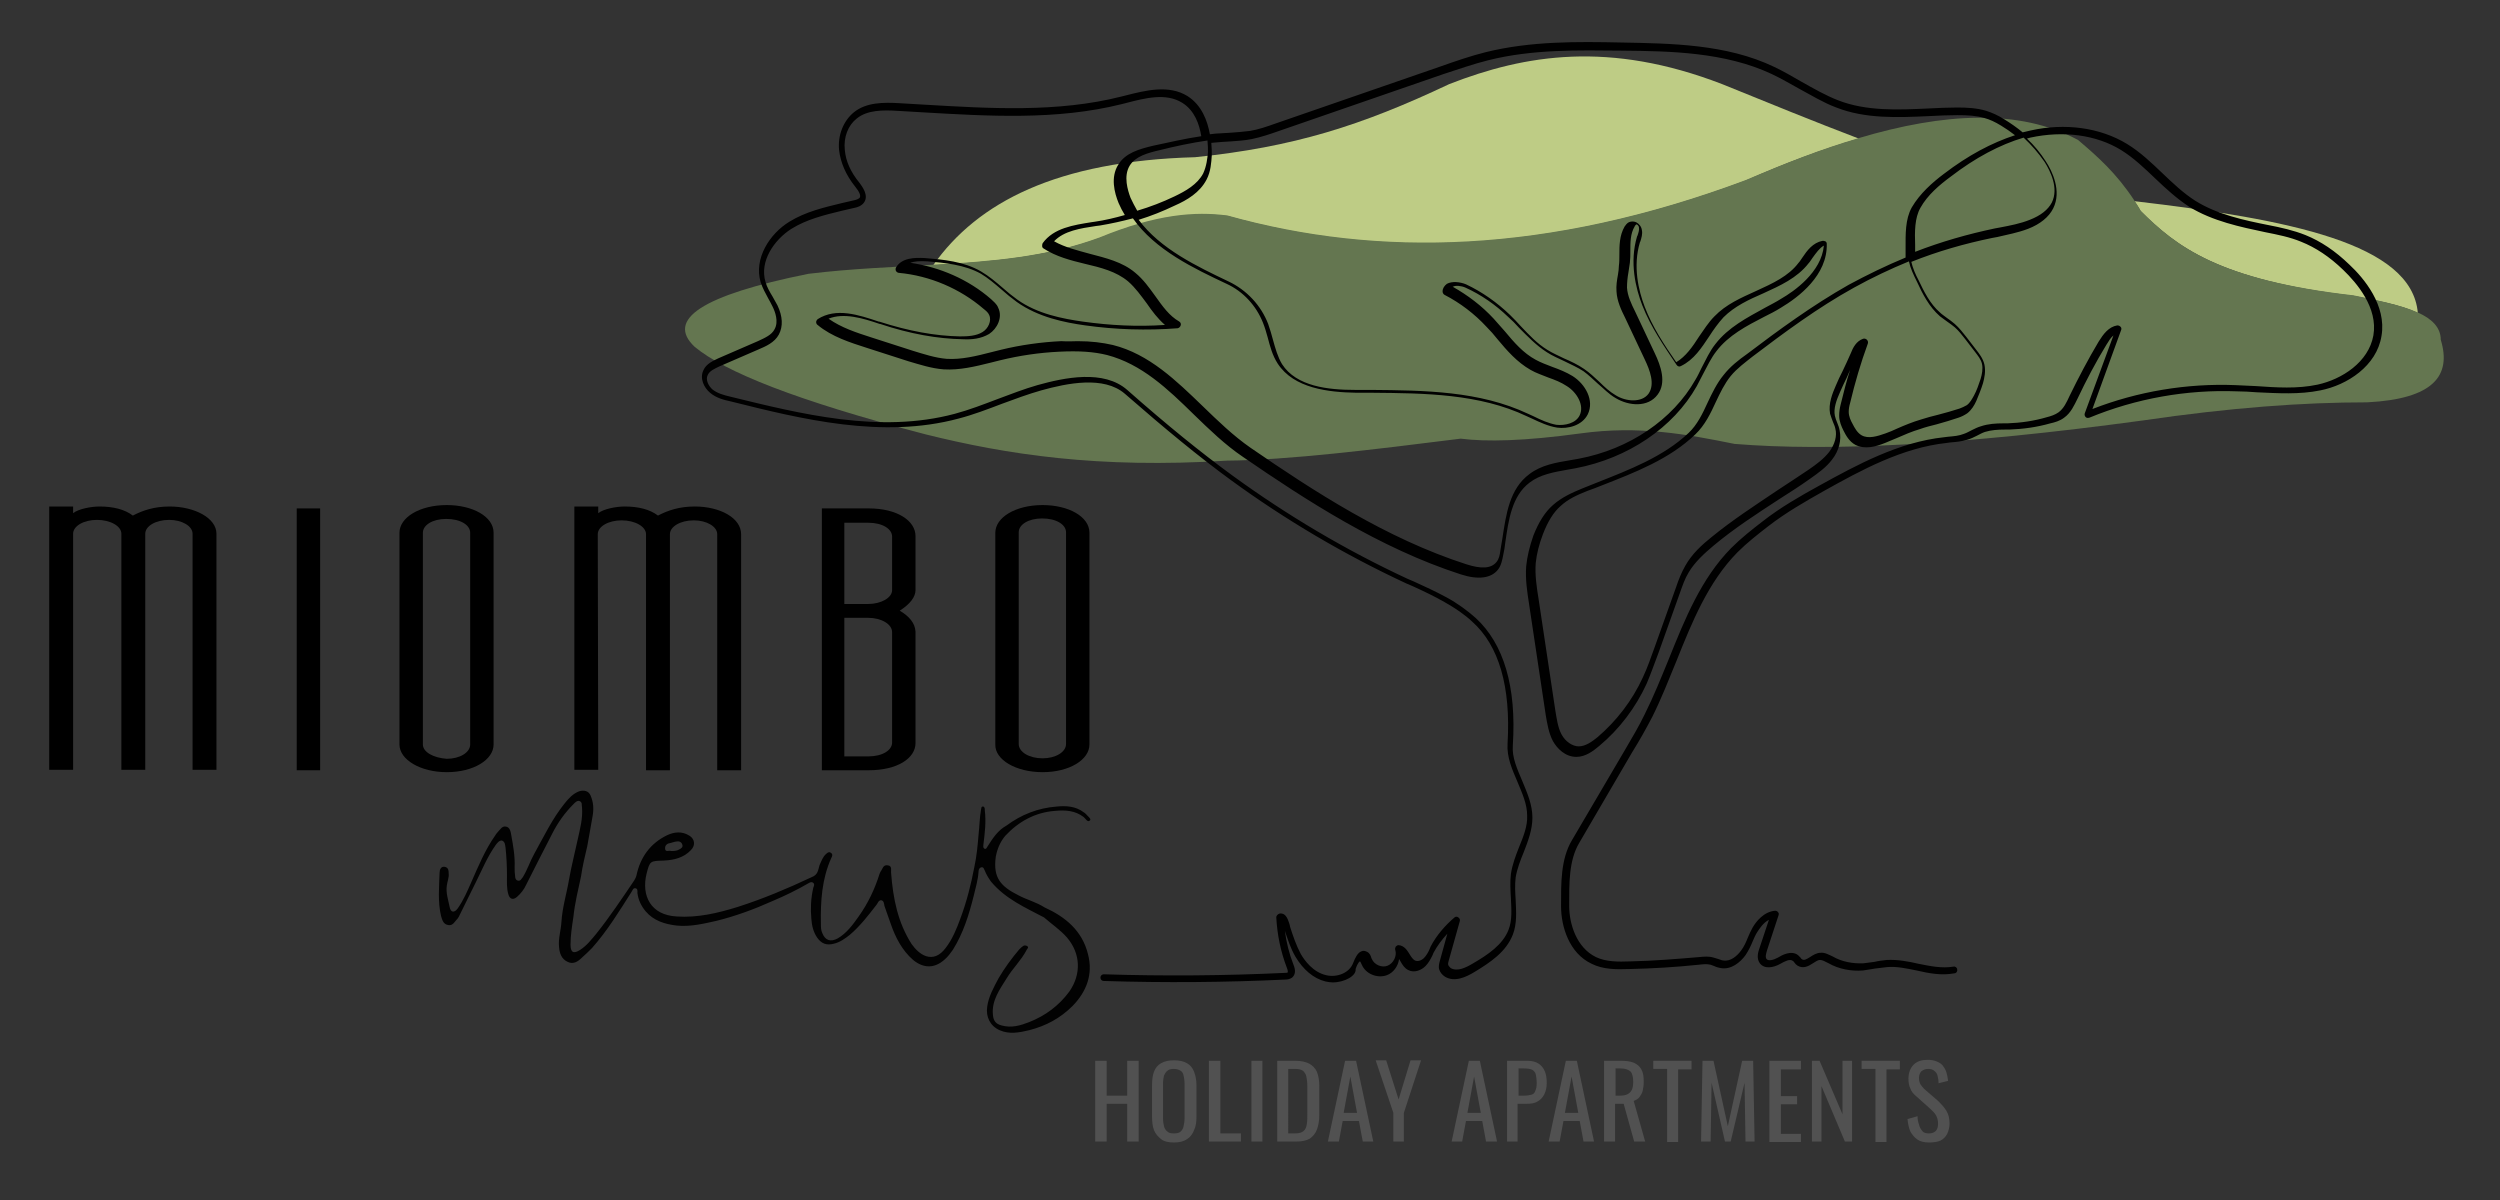 <?xml version="1.0" encoding="UTF-8"?>
<!-- Generator: Adobe Illustrator 27.0.1, SVG Export Plug-In . SVG Version: 6.00 Build 0)  -->
<svg xmlns="http://www.w3.org/2000/svg" xmlns:xlink="http://www.w3.org/1999/xlink" version="1.1" id="Layer_1" x="0px" y="0px" viewBox="0 0 523.2 251.2" style="enable-background:new 0 0 523.2 251.2;" xml:space="preserve">
<rect x="0" y="0" width="523.2" height="251.2" fill="#333333" stroke="none"/>
<style type="text/css">
	.st0{fill:#BECC85;}
	.st1{fill:#647650;}
	.st2{fill:none;}
	.st3{fill:#020202;}
	.st4{fill:#FFFFFF;}
	.st5{fill:#515151;}
</style>
<g>
	<g>
		<g>
			<path class="st0" d="M256.9,698.3c31.5,8.9,66.9,8.1,108.4-7.4c8.2-3.6,16.1-6.6,23.7-8.8c-9.2-3.5-19-7.5-28.6-11.4     c-23.6-9.1-41.2-6.2-57.1,0c-18.4,8.7-32.6,13.2-53.2,15.3c-28.9,0.8-45.5,9.4-54.8,22.6c12.3-0.7,23.8-1.7,34.9-5.7     C242.1,698.1,250.1,697.5,256.9,698.3z"></path>
			<path class="st0" d="M492.5,715c4.9,1,10,1.9,13.5,3.6c-1.2-14.6-27-19.6-59.3-23.4c0.4,0.7,0.9,1.3,1.3,2.1     C455.4,704.6,464.2,711.7,492.5,715z"></path>
			<path class="st1" d="M510.8,724.2c0-2.6-1.9-4.4-4.8-5.7c-3.6-1.6-8.7-2.6-13.5-3.6c-28.3-3.2-37.1-10.3-44.5-17.7     c-0.4-0.7-0.8-1.4-1.3-2.1c-3.8-5.8-7.8-9.3-11.8-12.7c-12.3-6.6-28.1-5.7-45.9-0.4c-7.6,2.2-15.5,5.3-23.7,8.8     c-41.5,15.5-76.9,16.2-108.4,7.4c-6.8-0.9-14.9-0.3-26.8,4.6c-11.1,4.1-22.6,5-34.9,5.7c-8.3,0.5-16.9,0.8-26,1.9     c-22.4,4.5-29.9,9.6-23.8,15.3c6.3,5.2,21.1,11.2,48.3,18.3c16.9,4.2,36.1,7.2,63.1,5.5c12.7-0.1,30.6-2.3,48.9-4.6     c5.4,0.7,13.4,0.5,25.1-1.1c12.3-1.7,22.3,0.2,32.2,2.2c19.7,1.6,47.2,0.3,85.4-4.9c18.4-2.7,33.6-3.8,47-3.8     C509.3,736.6,513.1,731.7,510.8,724.2z"></path>
		</g>
		<path d="M278.9,858.7c-0.5,0-1-0.1-1.5-0.2c-2.5-0.6-4.7-2.5-6.3-5.2c-1-1.7-1.6-3.6-2.2-5.4c0.3,2.4,0.9,4.8,1.8,7.1    c0.5,1.2,0.4,2.1-0.3,2.7c-0.4,0.3-1,0.4-1.3,0.4c-12.6,0.6-25.4,0.7-38.1,0.3c-0.4,0-0.7-0.3-0.7-0.7s0.3-0.7,0.7-0.7    c12.6,0.4,25.4,0.3,38-0.3c0.1,0,0.4,0,0.5-0.1c0,0,0.1-0.3-0.2-1c-1.3-3.4-2-6.9-2.2-10.5c0-0.2,0.1-0.4,0.2-0.5    c0.3-0.3,0.6-0.4,1-0.3c0.6,0.1,1,0.7,1.2,1.2c0.2,0.5,0.4,1,0.5,1.6c0.6,1.9,1.3,3.9,2.2,5.6c0.8,1.4,2.6,3.9,5.4,4.5    c2.1,0.5,4.8-0.4,5.6-2.6c0.4-1,0.9-2.1,1.7-2.4c0.4-0.2,0.8-0.1,1.2,0.1c0.6,0.3,0.8,0.9,0.9,1.3l0.1,0.2    c0.5,1.2,2.1,1.9,3.3,1.4c1.2-0.5,2-2,1.6-3.3c-0.1-0.2,0-0.5,0.1-0.7c0.2-0.2,0.4-0.3,0.6-0.3c1.2,0.1,1.8,1.1,2.3,1.9    c0.3,0.5,0.7,1.1,1.1,1.3c0.6,0.3,1.4,0,1.9-0.5c0.5-0.5,0.9-1.2,1.2-1.9l0.2-0.5c1.2-2.3,3-4.4,5-6.1c0.2-0.2,0.6-0.2,0.8,0    c0.3,0.2,0.4,0.5,0.3,0.8l-2.3,8.2c-0.1,0.3-0.2,0.7-0.1,1c0.1,0.2,0.3,0.4,0.5,0.6c1.4,0.8,3.2-0.1,4.7-1c3.1-1.8,6.2-3.9,7.4-7    c0.8-2,0.6-4.3,0.5-6.6c-0.1-1.7-0.2-3.4,0-5.1c0.3-2,1-3.8,1.7-5.6c0.9-2.2,1.8-4.4,1.7-6.6c0-2.4-1-4.6-2-7    c-1.1-2.6-2.3-5.2-2.1-8.1c0.7-11.9-1.8-20.5-7.4-25.5c-1.6-1.5-3.5-2.8-5.8-4.1c-2.1-1.2-4.4-2.3-6.6-3.3l-1.4-0.6    c-12.9-6-25.3-13.3-36.8-21.7c-6.7-4.9-13.5-10.5-22.1-18c-4.4-3.8-12.1-2.2-17.5-0.7c-2.8,0.8-5.5,1.8-8.2,2.8    c-2.9,1.1-6,2.3-9.1,3.1c-16,4.3-32.9,0.1-47.7-3.6c-1.4-0.3-3-0.7-4.3-1.8c-1.3-1.1-2.2-3-1.4-4.7c0.6-1.4,2.1-2,3.1-2.5l8.3-3.6    c1.5-0.7,2.9-1.3,3.5-2.5c0.9-1.6,0.1-3.7-0.4-4.7c-0.3-0.6-0.6-1.2-0.9-1.7c-0.6-1.1-1.2-2.2-1.6-3.4c-1.5-5,1.9-10.2,6-12.7    c3.4-2.1,7.3-3,11-3.9c0.9-0.2,1.7-0.4,2.6-0.6c0.5-0.1,0.9-0.3,1.1-0.5c0.3-0.4,0-1.2-0.9-2.3c-2-2.5-3.1-5.1-3.4-7.7    c-0.3-3.1,0.9-6.1,3.1-7.9c2.6-2.1,6.2-2.1,9.6-1.9c1.7,0.1,3.4,0.2,5.1,0.3c13.7,0.8,27.9,1.7,41.3-1.7l0.8-0.2    c4.3-1.1,9.1-2.3,13,0.1c3,1.9,4.2,5.2,4.7,8c0.8-0.1,1.6-0.2,2.3-0.2c0.6,0,1.1-0.1,1.7-0.1c1.4-0.1,2.9-0.2,4.4-0.4    c1.8-0.3,3.5-0.9,5.2-1.5l34.7-12c3.1-1.1,6.3-2.2,9.5-3c9.4-2.3,19-2.2,28.4-2c10.2,0.2,21.9,0.3,31.9,5.1c1.9,0.9,3.8,2,5.7,3.1    c2.5,1.4,5.1,2.9,7.7,3.9c5.9,2.3,12.5,2,18.9,1.7c2-0.1,4-0.2,6-0.2c2,0,4.1,0.1,6.1,0.7c1.2,0.4,2.4,0.9,3.8,1.8    c1.3,0.8,2.6,1.7,3.8,2.7c0.6-0.1,1.1-0.3,1.7-0.4c7.2-1.6,14.5-0.6,20.1,2.8c2.8,1.7,5.2,4,7.5,6.2c2.1,2,4.3,4.1,6.8,5.7    c4.6,2.9,10.3,4.1,15.3,5.1c2.6,0.5,5.3,1.1,7.8,2.1c3.2,1.3,6.2,3.3,9.2,6.2c3,2.8,7.8,8.5,6.7,14.9c-1,6.3-7.2,10.3-12.8,11.4    c-4.4,0.9-8.9,0.6-13.3,0.4c-1.4-0.1-2.8-0.2-4.2-0.2c-10.5-0.4-21.1,1.5-30.8,5.5c-0.3,0.1-0.6,0.1-0.8-0.1    c-0.2-0.2-0.3-0.5-0.2-0.8l6-16.3c-0.6,0.5-1,1.2-1.5,2c-2.2,3.6-4.2,7.4-6,11.2c-0.7,1.4-1.4,3-2.8,4c-0.9,0.7-2,1-2.9,1.2    c-2.8,0.8-5.7,1.2-8.6,1.3l-0.9,0c-1.5,0-2.9,0.1-4.2,0.5c-0.6,0.2-1.1,0.5-1.7,0.8c-0.6,0.3-1.2,0.6-1.9,0.8    c-1.2,0.4-2.5,0.5-3.7,0.6l-0.7,0.1c-9.3,1-17.9,5.7-25.6,10c-3.9,2.2-8.1,4.6-11.7,7.4c-2.2,1.7-4.5,3.5-6.5,5.5    c-6.1,6.2-9.5,14.6-12.7,22.6c-1.6,3.9-3.2,8-5.1,11.8c-1.3,2.5-2.7,5-4.2,7.4l-11.1,19c-2.2,3.7-2.1,8.6-2.1,13l0,0.2    c0,3.7,1.5,8.7,5.6,10.7c2.1,1,4.6,1,7.2,0.9c4.8-0.1,9.6-0.5,14.4-0.9c1-0.1,2-0.2,3,0.1c0.3,0.1,0.7,0.2,1,0.3    c0.4,0.1,0.7,0.3,1,0.3c1.6,0.3,3-1,3.8-2.1c0.6-0.8,1-1.7,1.4-2.7c0.3-0.7,0.6-1.4,1-2.1c0.7-1.2,2.3-3.3,4.7-3.5    c0.2,0,0.5,0.1,0.6,0.3c0.2,0.2,0.2,0.4,0.1,0.7l-2.4,7.3c-0.2,0.7-0.4,1.4-0.1,1.8c0.4,0.5,1.5,0.2,2.4-0.3    c0.8-0.5,2.8-1.6,4.2-0.5c0.2,0.2,0.4,0.4,0.5,0.5c0.1,0.2,0.2,0.3,0.4,0.4c0.4,0.2,0.8,0,1.6-0.5c0.6-0.4,1.4-0.9,2.2-0.9    c0.9-0.1,1.7,0.4,2.4,0.7l0.2,0.1c1.9,1.1,4.2,1.5,6.4,1.4c0.8-0.1,1.5-0.2,2.3-0.3c0.8-0.2,1.7-0.3,2.6-0.4    c2.2-0.1,4.5,0.3,6.6,0.8c2.5,0.5,4.9,1,7.3,0.6c0.4-0.1,0.8,0.2,0.8,0.6c0.1,0.4-0.2,0.8-0.6,0.8c-2.7,0.5-5.3,0-7.9-0.6    c-2-0.4-4.2-0.9-6.2-0.7c-0.8,0.1-1.6,0.2-2.5,0.3c-0.8,0.1-1.6,0.3-2.5,0.4c-2.5,0.2-5.1-0.3-7.2-1.5l-0.2-0.1    c-0.6-0.3-1.1-0.6-1.6-0.6c-0.5,0-1,0.4-1.5,0.7c-0.9,0.6-2,1.2-3.2,0.5c-0.3-0.2-0.5-0.4-0.7-0.7c-0.1-0.1-0.2-0.3-0.3-0.3    c-0.6-0.5-1.7,0.1-2.6,0.6c-1.4,0.8-3.3,1.2-4.3-0.1c-0.8-1.1-0.3-2.5-0.1-3.1l2-6c-1.2,0.6-2,1.9-2.4,2.5c-0.4,0.6-0.7,1.3-1,2    c-0.4,1-0.9,2-1.5,2.9c-1.1,1.5-3,3.1-5.2,2.7c-0.5-0.1-0.9-0.2-1.3-0.4c-0.3-0.1-0.5-0.2-0.8-0.3c-0.8-0.2-1.6-0.1-2.5,0    c-4.8,0.5-9.7,0.8-14.5,0.9c-2.8,0.1-5.5,0.1-7.9-1.1c-4.7-2.2-6.4-7.8-6.4-12l0-0.2c0-4.6-0.1-9.7,2.3-13.7l11.1-18.9    c1.4-2.4,2.9-4.9,4.1-7.4c1.9-3.8,3.5-7.8,5.1-11.7c3.3-8.2,6.7-16.7,13-23.1c2.1-2.1,4.4-3.9,6.6-5.6c3.7-2.9,7.9-5.3,11.9-7.5    c7.8-4.3,16.6-9.1,26.1-10.1l0.8-0.1c1.2-0.1,2.3-0.2,3.3-0.6c0.6-0.2,1.1-0.5,1.7-0.8c0.6-0.3,1.2-0.6,1.9-0.8    c1.5-0.5,3.1-0.6,4.6-0.6l0.9,0c2.8-0.1,5.6-0.5,8.3-1.3c0.8-0.2,1.7-0.5,2.4-1c1.1-0.8,1.7-2.1,2.3-3.4c1.9-3.9,3.9-7.7,6.1-11.4    c1-1.6,2.1-3.1,3.9-3.4c0.3,0,0.5,0.1,0.7,0.3c0.2,0.2,0.2,0.5,0.1,0.7l-6,16.5c9.5-3.7,19.8-5.4,29.9-5c1.4,0.1,2.8,0.1,4.3,0.2    c4.3,0.3,8.7,0.6,12.9-0.3c5.1-1.1,10.7-4.7,11.7-10.3c1-5.8-3.5-11-6.3-13.7c-2.9-2.8-5.8-4.7-8.8-5.9c-2.4-1-5-1.5-7.5-2    c-5.2-1.1-11-2.3-15.9-5.3c-2.6-1.7-4.9-3.8-7.1-5.9c-2.2-2.1-4.6-4.4-7.2-6c-5.2-3.2-12.1-4.1-19-2.6c-0.2,0.1-0.5,0.1-0.7,0.2    c1.5,1.4,2.8,3,3.9,4.7c1.4,2.1,3.4,6.3,1.6,9.9c-0.9,1.8-2.7,3.3-5.3,4.3c-2.1,0.8-4.3,1.2-6.4,1.7l-1.1,0.2    c-5.8,1.2-11.4,2.8-16.9,5c0.3,1.3,0.9,2.7,1.5,3.8c1.1,2.3,2.4,5,4.5,6.8c0.4,0.4,0.9,0.7,1.4,1.1c0.6,0.4,1.1,0.8,1.7,1.3    c0.9,0.8,1.7,1.8,2.4,2.7l2,2.6c0.7,0.9,1.5,1.9,1.8,3.2c0.3,1.4,0,2.8-0.3,3.9c-0.4,1.3-0.9,2.5-1.4,3.7c-0.4,0.9-1,1.9-1.9,2.6    c-0.6,0.4-1.2,0.7-1.8,0.9c-1.5,0.5-3.1,1-4.6,1.4c-1.2,0.3-2.4,0.6-3.5,1c-1.7,0.5-3.3,1.2-4.9,1.9c-0.8,0.3-1.6,0.7-2.4,1    c-2,0.8-4.2,1.4-6.2,0.4c-1.3-0.7-2-2-2.5-3c-0.4-0.8-0.9-1.9-0.9-3.1c0-0.8,0.1-1.5,0.3-2.3c0.6-2.4,1.2-4.9,2-7.3    c-0.2,0.5-0.5,1.1-0.7,1.6c-0.5,1-1,2.1-1.4,3c-0.8,1.8-1.4,3.5-1.1,5c0.1,0.5,0.3,1,0.5,1.5c0.2,0.5,0.4,1,0.5,1.6    c0.4,2-0.1,4.2-1.6,6.1c-1.2,1.6-2.9,2.8-4.6,4c-2.1,1.5-4.3,2.9-6.5,4.3c-4.6,3-9.4,6.1-13.7,9.7c-1.9,1.6-3.9,3.4-5.2,5.6    c-0.8,1.3-1.3,2.8-1.8,4.2l-4.5,12.6c-0.8,2.1-1.6,4.4-2.5,6.5c-2.3,5-5.7,9.5-9.9,13c-1.3,1.1-2.9,2.3-4.8,2.3c0,0,0,0,0,0    c-2.3,0-4-1.7-4.9-3.3c-0.9-1.7-1.2-3.7-1.5-5.4l-3.5-23.3c-0.4-2.6-0.8-5.2-0.6-7.9c0.2-2,0.7-4.1,1.5-6.4    c1.1-2.8,2.4-4.9,4.1-6.4c1.8-1.6,4-2.6,6.2-3.5c1-0.4,2-0.8,3-1.2c6.8-2.7,13.9-5.4,19.2-10.4c1.8-1.7,2.9-4,4-6.4    c0.9-1.9,1.9-4,3.3-5.7c1.4-1.8,3.2-3.2,4.9-4.4c6.6-5,13.7-10.2,21.3-14.5c3.9-2.1,7.8-4,11.9-5.7c0-0.2,0-0.3,0-0.5    c0-0.5,0-1,0-1.5c0-2.8-0.1-6,1.3-8.5c1.7-2.9,4.3-5.2,6.7-7c5.1-3.9,10-6.5,14.9-8.1c-0.9-0.7-1.9-1.4-2.9-2    c-1.3-0.8-2.4-1.3-3.5-1.6c-1.7-0.5-3.5-0.6-5.7-0.6c-2,0-4,0.1-5.9,0.2c-6.5,0.3-13.3,0.6-19.4-1.8c-2.7-1-5.3-2.6-7.9-4    c-1.8-1-3.7-2.1-5.6-3c-9.8-4.6-21.2-4.8-31.3-4.9c-9.3-0.1-18.8-0.3-28,2c-3.2,0.8-6.3,1.9-9.4,2.9L268,680    c-1.7,0.6-3.5,1.2-5.4,1.6c-1.5,0.3-3,0.4-4.5,0.5c-0.6,0-1.1,0.1-1.7,0.1c-0.8,0.1-1.5,0.1-2.3,0.2c0.1,1,0.1,1.9,0.1,2.6    c-0.1,1.5-0.2,3.4-1.1,5.1c-1.4,2.7-4.1,4.3-6.6,5.4c-2.5,1.2-5,2.2-7.6,3c4.5,6.1,12.3,9.8,18.8,12.9c3.8,1.8,6.8,5,8.3,8.9    c0.4,1.1,0.7,2.2,1,3.3c0.5,1.8,1,3.6,1.9,5.1c3,4.7,9.7,5.4,15.3,5.4c1.1,0,2.2,0,3.3,0c11.2,0.1,22.7,0.2,32.9,5    c0.4,0.2,0.7,0.3,1.1,0.5c1.6,0.8,3.2,1.5,4.8,1.8c1.8,0.2,4.1-0.3,4.9-2c1-2.1-0.6-4.8-2.7-6.1c-1.2-0.8-2.5-1.3-3.9-1.8    c-1.2-0.5-2.5-0.9-3.7-1.6c-2.8-1.6-4.9-4-6.9-6.4c-0.7-0.9-1.5-1.8-2.3-2.6c-2.5-2.7-5.5-5-8.8-6.7c-0.2-0.1-0.4-0.4-0.4-0.7    c0-0.7,0.4-1.2,0.9-1.6c1.1-0.6,2.8-0.4,4,0.1c3.4,1.6,6.5,3.8,9.2,6.4c0.8,0.8,1.6,1.6,2.3,2.4c1.8,1.9,3.4,3.6,5.5,4.9    c1.1,0.7,2.3,1.2,3.5,1.8c1.4,0.6,2.9,1.3,4.2,2.2c1.2,0.8,2.2,1.8,3.2,2.7c1.1,1.1,2.2,2.1,3.4,2.8c2.2,1.4,5.5,1.6,6.9-0.3    c1.4-2,0.3-4.9-0.8-7.2l-4.1-8.7c-0.8-1.6-1.7-3.5-1.8-5.5c-0.1-1.2,0.1-2.4,0.3-3.5c0.1-0.6,0.2-1.3,0.2-1.9    c0.1-0.7,0.1-1.5,0.1-2.2c0-2,0-4.1,1.1-6c0.2-0.3,0.5-0.7,0.9-0.9c0.5-0.2,1-0.2,1.5,0c0.6,0.3,1.1,0.9,1.2,1.6    c0.2,0.9-0.1,1.7-0.3,2.4l-0.1,0.2c-1.5,5-0.3,10.1,1,13.5c1.6,4.2,4.1,8,6.6,11.6c2-1.2,3.4-3.2,4.8-5.4c1-1.4,1.9-2.9,3.2-4.2    c2.4-2.5,5.6-3.9,8.7-5.3c3.5-1.6,6.8-3.1,8.9-5.9c0.3-0.3,0.5-0.7,0.8-1.1c1-1.5,2.2-3.1,4.2-3.5c0.2,0,0.4,0,0.6,0.1    c0.2,0.1,0.3,0.3,0.3,0.5c0.2,6.6-5.9,11.2-9.6,13.4c-1.1,0.7-2.3,1.3-3.5,1.9c-3.7,1.9-7.5,3.9-10,7.2c-1.1,1.4-1.9,3.1-2.8,4.8    c-0.4,0.8-0.9,1.7-1.3,2.5c-4.9,8.7-14.4,15.1-25.4,17.2c-0.6,0.1-1.1,0.2-1.7,0.3c-2.8,0.5-5.7,1-7.9,2.7    c-3.7,2.8-4.4,7.8-5.1,12.7c-0.1,0.8-0.2,1.6-0.4,2.4c-0.2,1-0.4,2.2-1.1,3.1c-1.4,1.8-4.1,2.2-7.8,1c-17-5.5-32.5-15.6-45.6-24.6    c-3.7-2.5-7-5.7-10.2-8.8c-5.6-5.5-11-10.6-18.2-12.5c-2.8-0.7-5.9-0.9-10-0.7c-4.2,0.2-8.3,0.8-12.4,1.8c-0.7,0.2-1.3,0.3-2,0.5    c-3.2,0.8-6.5,1.6-9.8,1.4c-2.6-0.2-5-1-7.4-1.7l-8.7-2.8c-3.4-1.1-7.3-2.3-10.3-4.8c-0.2-0.1-0.3-0.4-0.3-0.6    c0-0.2,0.1-0.4,0.3-0.6c3.9-2.5,8.6-0.9,12.8,0.5l0.1,0c6.2,2,11.7,3,16.9,3.1c1.7,0,3.4-0.1,4.7-0.9c1.2-0.7,2-2.4,1.4-3.6    c-0.2-0.5-0.7-0.9-1.2-1.3c-4.9-4.2-11.2-6.9-17.7-7.5c-0.2,0-0.5-0.2-0.6-0.4c-0.1-0.2-0.1-0.5,0-0.7c1.2-2.1,4-2.1,6-2    c3.8,0.3,8.2,0.7,11.8,2.8c1.7,1,3.1,2.2,4.5,3.4c1,0.9,2,1.7,3.1,2.5c4.2,3,9.5,4,13.7,4.6c5.7,0.8,11.4,1.1,17.2,0.7    c-1.5-1.3-2.7-2.9-3.8-4.5c-1.2-1.6-2.4-3.3-3.9-4.6c-2.5-2.1-5.7-2.9-9.1-3.7c-2.9-0.7-6-1.5-8.6-3.2c-0.2-0.1-0.3-0.3-0.3-0.5    c0-0.2,0-0.4,0.1-0.6c2.3-3.2,6.5-3.8,10.2-4.4l0.7-0.1c2.1-0.3,4.2-0.8,6.3-1.4c-0.5-0.8-0.9-1.6-1.3-2.5c-0.9-2.2-1.7-5.4-0.1-8    c1.5-2.5,4.4-3.3,7.3-4c3.3-0.7,6.7-1.5,10.1-2c-0.4-2.5-1.4-5.4-4-7c-3.4-2.1-7.7-1-11.9,0.1l-0.8,0.2    c-13.6,3.4-27.9,2.5-41.7,1.7c-1.7-0.1-3.4-0.2-5.1-0.3c-3.1-0.2-6.4-0.2-8.6,1.6c-1.8,1.4-2.8,3.9-2.5,6.6    c0.2,2.3,1.2,4.6,3.1,6.9c0.5,0.7,2,2.6,0.9,4.1c-0.5,0.7-1.4,1-2,1.1c-0.9,0.2-1.7,0.4-2.6,0.6c-3.7,0.9-7.4,1.8-10.6,3.8    c-3.6,2.3-6.7,6.8-5.4,11.1c0.3,1.1,0.9,2.1,1.5,3.1c0.3,0.6,0.7,1.2,1,1.8c1.1,2.3,1.2,4.4,0.3,6.1c-0.9,1.7-2.8,2.5-4.2,3.1    l-8.3,3.6c-1,0.5-2,0.9-2.4,1.8c-0.5,1,0.2,2.3,1,3c1,0.8,2.4,1.2,3.7,1.5c14.7,3.6,31.3,7.8,47,3.6c3-0.8,6.1-2,9-3.1    c2.7-1,5.5-2.1,8.3-2.9c5.7-1.6,13.9-3.3,18.8,1c8.5,7.5,15.3,13,22,17.9c11.4,8.3,23.7,15.6,36.6,21.6l1.4,0.6    c2.2,1,4.6,2.1,6.8,3.3c2.4,1.3,4.4,2.8,6.1,4.3c5.9,5.4,8.6,14.4,7.8,26.7c-0.2,2.5,0.9,4.9,2,7.5c1,2.4,2.1,4.9,2.1,7.6    c0,2.5-0.9,4.9-1.8,7.2c-0.7,1.7-1.4,3.5-1.7,5.3c-0.2,1.6-0.1,3.2,0,4.8c0.1,2.4,0.3,4.9-0.6,7.2c-1.4,3.6-4.7,5.8-8,7.8    c-1.8,1.1-4.2,2.2-6.2,1c-0.6-0.4-1-0.9-1.2-1.5c-0.2-0.6,0-1.3,0.1-1.7l1.6-5.8c-1.1,1.2-2.1,2.5-2.9,4l-0.2,0.5    c-0.4,0.8-0.8,1.6-1.5,2.3c-0.8,0.8-2.3,1.5-3.6,0.8c-0.8-0.4-1.2-1.1-1.6-1.8c-0.1-0.2-0.2-0.3-0.3-0.5c-0.2,1.5-1.2,2.9-2.6,3.4    c-2,0.7-4.4-0.3-5.2-2.2l-0.1-0.2c-0.1-0.2-0.2-0.5-0.3-0.5c0,0-0.4,0.1-0.9,1.6C283.9,857.3,281.4,858.7,278.9,858.7z     M399.5,707.8c-3.9,1.6-7.7,3.4-11.5,5.5c-7.6,4.2-14.6,9.4-21.2,14.4c-1.5,1.2-3.3,2.5-4.6,4.1c-1.3,1.6-2.2,3.5-3.1,5.4    c-1.1,2.4-2.3,4.9-4.3,6.8c-5.4,5.2-12.7,8-19.6,10.7c-1,0.4-2,0.8-2.9,1.1c-2.3,0.9-4.2,1.8-5.7,3.2c-1.5,1.3-2.7,3.3-3.7,5.9    c-0.8,2.1-1.3,4.1-1.5,6c-0.2,2.5,0.2,5.1,0.6,7.6l3.5,23.3c0.3,1.7,0.5,3.5,1.3,5c0.8,1.5,2.3,2.5,3.6,2.5c0,0,0,0,0,0    c1.4,0,2.8-1,3.9-1.9c4-3.4,7.3-7.7,9.5-12.5c1-2.1,1.7-4.2,2.5-6.4l4.5-12.6c0.5-1.5,1.1-3,1.9-4.4c1.4-2.5,3.5-4.4,5.5-6    c4.4-3.6,9.2-6.7,13.8-9.8c2.1-1.4,4.3-2.8,6.5-4.3c1.6-1.1,3.1-2.2,4.3-3.7c1.2-1.6,1.7-3.4,1.3-4.9c-0.1-0.5-0.3-0.9-0.5-1.4    c-0.2-0.5-0.4-1.1-0.6-1.7c-0.4-2.1,0.5-4.3,1.2-5.9c0.4-1,0.9-2,1.4-3c0.6-1.3,1.2-2.5,1.7-3.7c0.5-1.3,1.2-2.6,2.6-3.1    c0.3-0.1,0.6,0,0.8,0.2c0.2,0.2,0.3,0.5,0.2,0.8c-1.5,4.1-2.7,8.2-3.7,12.4c-0.2,0.7-0.3,1.3-0.3,1.9c0,0.9,0.4,1.8,0.8,2.5    c0.4,0.8,1,1.9,1.9,2.4c1.4,0.8,3.3,0.2,5-0.4c0.8-0.3,1.6-0.6,2.4-1c1.6-0.7,3.3-1.4,5-1.9c1.2-0.4,2.4-0.7,3.6-1    c1.5-0.4,3-0.8,4.5-1.3c0.5-0.2,1-0.4,1.5-0.7c0.7-0.5,1.1-1.3,1.5-2c0.6-1.1,1-2.3,1.4-3.5c0.3-1,0.5-2.1,0.3-3.1    c-0.2-1-0.9-1.8-1.5-2.6l-2-2.6c-0.7-0.9-1.4-1.8-2.2-2.5c-0.5-0.4-1-0.8-1.6-1.2c-0.5-0.4-1-0.7-1.5-1.1c-2.3-2-3.7-4.8-4.8-7.2    C400.4,710.5,399.8,709.2,399.5,707.8z M225.5,724.5c2.9,0,5.2,0.3,7.4,0.8c7.6,1.9,13.3,7.5,18.8,12.8c3.2,3.1,6.4,6.2,10,8.7    c13.1,9,28.4,19,45.2,24.4c3.1,1,5.2,0.9,6.3-0.5c0.5-0.6,0.7-1.5,0.8-2.4c0.1-0.8,0.3-1.6,0.4-2.4c0.8-5.2,1.5-10.5,5.7-13.6    c2.5-1.9,5.6-2.4,8.6-2.9c0.6-0.1,1.1-0.2,1.7-0.3c10.6-2,19.7-8.2,24.4-16.5c0.5-0.8,0.9-1.7,1.3-2.5c0.9-1.7,1.7-3.5,2.9-5    c2.7-3.5,6.6-5.5,10.4-7.6c1.1-0.6,2.3-1.2,3.4-1.9c2.6-1.5,8.4-5.5,8.9-11.1c-0.9,0.5-1.6,1.5-2.4,2.6c-0.3,0.4-0.5,0.8-0.8,1.1    c-2.4,3.1-6,4.7-9.5,6.3c-3,1.3-6,2.7-8.3,5c-1.1,1.2-2.1,2.6-3,4c-1.6,2.4-3.2,4.9-5.9,6.2c-0.3,0.2-0.7,0.1-0.9-0.2    c-2.6-3.9-5.4-7.9-7.2-12.5c-1.4-3.6-2.7-9-1.1-14.4l0.1-0.2c0.2-0.6,0.4-1.2,0.3-1.7c0-0.2-0.2-0.5-0.4-0.6c-0.1,0-0.2-0.1-0.2,0    c-0.1,0.1-0.3,0.3-0.3,0.4c-0.9,1.5-0.9,3.3-0.9,5.2c0,0.8,0,1.6-0.1,2.4c-0.1,0.7-0.2,1.3-0.3,2c-0.2,1.1-0.3,2.2-0.3,3.2    c0.1,1.7,0.9,3.4,1.7,5l4.1,8.7c1.3,2.7,2.5,6.2,0.6,8.7c-2,2.7-6,2.4-8.8,0.7c-1.4-0.8-2.5-2-3.7-3c-1-0.9-1.9-1.8-3-2.6    c-1.2-0.8-2.6-1.4-4-2.1c-1.2-0.6-2.5-1.1-3.7-1.9c-2.2-1.4-4-3.3-5.8-5.1c-0.7-0.8-1.5-1.6-2.3-2.3c-2.6-2.5-5.6-4.6-8.9-6.1    c-0.9-0.4-2.1-0.5-2.6-0.2c0,0,0,0-0.1,0c3.2,1.8,6.1,4,8.6,6.7c0.8,0.9,1.6,1.8,2.3,2.6c2,2.4,3.9,4.6,6.5,6    c1.1,0.6,2.2,1,3.5,1.5c1.4,0.5,2.9,1.1,4.2,1.9c2.7,1.7,4.6,5.1,3.2,8c-1.2,2.4-4.2,3.1-6.4,2.8c-1.9-0.3-3.6-1.1-5.3-1.9    c-0.4-0.2-0.7-0.3-1.1-0.5c-9.9-4.7-21.3-4.8-32.3-4.9c-1.1,0-2.2,0-3.3,0c-5.9-0.1-13.1-0.9-16.5-6.1c-1.1-1.7-1.6-3.6-2.1-5.5    c-0.3-1.1-0.6-2.1-1-3.1c-1.4-3.5-4.1-6.5-7.6-8.1c-6.8-3.2-15-7.1-19.6-13.7c-2.3,0.6-4.5,1.1-6.9,1.5l-0.8,0.1    c-3.3,0.5-6.7,1-8.8,3.2c2.3,1.3,4.9,1.9,7.4,2.6c3.4,0.9,6.9,1.7,9.6,4c1.7,1.4,2.9,3.1,4.2,4.9c1.5,2.1,2.9,4.1,5,5.3    c0.3,0.2,0.4,0.5,0.3,0.8c-0.1,0.3-0.3,0.5-0.6,0.6c-6.5,0.5-13,0.3-19.4-0.6c-4.3-0.6-9.8-1.7-14.3-4.9c-1.1-0.8-2.2-1.7-3.2-2.6    c-1.4-1.2-2.8-2.4-4.3-3.3c-3.4-1.9-7.6-2.3-11.2-2.6c-1.6-0.1-2.8,0-3.6,0.3c6.2,0.9,12.2,3.5,16.9,7.6c0.5,0.5,1.2,1,1.5,1.8    c1,2-0.2,4.4-1.9,5.5c-1.7,1-3.6,1.2-5.5,1.1c-5.3-0.1-11-1.1-17.3-3.2l-0.1,0c-3.5-1.2-7.5-2.4-10.7-1.1c2.7,1.9,5.8,2.9,8.9,3.9    l8.7,2.8c2.3,0.7,4.7,1.5,7.1,1.7c3.1,0.2,6.3-0.6,9.4-1.4c0.7-0.2,1.3-0.3,2-0.5c4.1-1,8.4-1.6,12.6-1.8    C223.6,724.6,224.6,724.5,225.5,724.5z M423.5,681.9c-5,1.5-10.1,4.2-15.3,8.2c-2.3,1.7-4.8,3.8-6.3,6.5c-1.2,2.1-1.2,5-1.1,7.8    c0,0.5,0,1,0,1.4c5.4-2.1,11-3.7,16.7-4.9l1.1-0.2c2.1-0.4,4.2-0.8,6.2-1.6c2.3-0.9,3.8-2.1,4.6-3.6c1.5-3-0.3-6.6-1.5-8.5    C426.6,685.1,425.1,683.4,423.5,681.9z M252.7,682.5c-3.4,0.5-6.7,1.2-9.9,2c-2.6,0.6-5.2,1.3-6.4,3.3c-1.3,2.2-0.4,5.1,0.2,6.7    c0.4,0.9,0.9,1.8,1.4,2.7c2.7-0.8,5.3-1.8,7.8-3c2.3-1.1,4.8-2.5,6-4.8c0.7-1.5,0.9-3.2,1-4.5    C252.8,684.3,252.8,683.5,252.7,682.5z"></path>
	</g>
	<g>
		<path class="st2" d="M140.4,831.1c0.7,0,1.2,0,1.7-0.3c0.4-0.2,0.9-0.4,0.7-1c-0.2-0.5-0.6-0.8-1.1-0.7c-0.4,0.1-0.9,0.3-1.3,0.3    c-0.6,0.2-1.3,0.4-1.2,1.1C139.3,831.4,140.1,830.9,140.4,831.1z"></path>
		<path class="st2" d="M181.7,782.4h-5v29h5c3,0,5-1.3,5-2.9v-23.3C186.7,783.6,184.4,782.4,181.7,782.4z"></path>
		<path class="st2" d="M98.3,808.9v-44.3c0-1.6-2-2.9-5-2.9c-2.8,0-4.9,1.3-4.9,2.9v44.3c0,1.7,2.2,3,5,3    C96.1,811.7,98.3,810.5,98.3,808.9z"></path>
		<path class="st2" d="M218.2,811.7c2.7,0,4.9-1.3,4.9-3v-44.3c0-1.6-2-2.9-5-2.9c-2.8,0-4.9,1.3-4.9,2.9v44.3    C213.2,810.5,215.3,811.7,218.2,811.7z"></path>
		<path class="st2" d="M181.7,762.5h-5v17h5c2.7,0,5-1.3,5-2.9v-11.3C186.7,763.7,184.7,762.5,181.7,762.5z"></path>
		<path class="st3" d="M227.3,823.5c-0.2-0.2-0.3-0.3-0.5-0.4c-1.7-1.3-3.7-1.4-5.7-1.2c-3.9,0.3-7.4,1.7-10.5,4    c-1.8,1-2.8,2.6-3.9,4.3c-0.2,0.3-0.3,0.7-0.7,0.5c-0.3-0.2-0.2-0.5-0.2-0.8c0.3-2.4,0.6-4.8,0.3-7.2c0-0.3,0-0.7-0.3-0.8    c-0.5-0.1-0.4,0.4-0.5,0.7c-0.3,1.7-0.3,3.4-0.5,5.1c-0.2,2.4-0.4,4.6-0.9,6.9c-0.7,3.7-1.6,7.2-2.9,10.7    c-0.8,2.2-1.7,4.4-3.1,6.2c-1.2,1.6-2.6,2.2-4.1,1.7c-1.2-0.4-2.2-1.4-3-2.5c-2.9-4.5-3.9-9.6-4.3-14.8c-0.1-0.6,0.3-1.6-0.7-1.7    s-1.1,0.8-1.5,1.3c-0.1,0.1-0.1,0.3-0.2,0.4c-1,3.2-2.4,6.2-4.4,9c-1.2,1.7-2.5,3.5-4.4,4.6c-1.5,0.8-2.6,0.4-3.2-1.1    c-0.3-0.6-0.3-1.3-0.3-1.9c-0.1-4.8,0.2-9.5,2.2-13.9c0.2-0.3,0.3-0.8-0.1-1c-0.3-0.3-0.7-0.1-1,0.2c-0.7,0.6-1,1.5-1.4,2.4    c-0.3,1-0.3,2-1.7,2.5c-5.1,2.4-10.1,4.5-15.4,6.2c-4.2,1.3-8.4,2.3-12.8,2c-5.4-0.3-7.4-4.3-6.3-8.9c0.7-2.8,0.8-2.7,3.6-2.8    c2.2-0.1,4.2-0.6,5.7-2.2c1-1,0.8-2.3-0.3-3c-1.6-1-3.2-0.8-4.7-0.1c-3.5,1.7-5.6,4.6-6.4,8.4c-0.1,0.4-0.3,0.8-0.5,1.1    c-2.5,3.7-5.1,7.6-7.9,11.1c-1,1.2-2,2.5-3.4,3.4c-1.4,0.9-2,0.5-2-1.1c0-1.9,0.3-3.8,0.6-5.8c0.3-2.9,1-5.7,1.6-8.5    c0.3-2.1,0.8-4.2,1.3-6.3c0.4-2,0.7-4.1,1.1-6.2c0.3-1.6,0.2-3-0.4-4.4c-0.4-1-1.4-1.2-2.4-0.9c-1.3,0.5-2.2,1.5-3,2.5    c-2.6,3.2-4.4,7-6.4,10.6c-0.9,1.6-1.4,3.3-2.4,4.9c-0.3,0.3-0.4,0.8-1,0.7c-0.5-0.1-0.6-0.6-0.6-1c-0.1-0.6-0.1-1.2-0.1-1.8    c0.1-2.3-0.3-4.5-0.7-6.7c-0.1-0.7-0.3-1.7-1.1-1.8c-0.8-0.2-1.2,0.6-1.7,1.1c-0.3,0.3-0.4,0.5-0.6,0.8c-2.1,3-3.5,6.4-5,9.8    c-0.8,1.8-1.6,3.7-2.8,5.4c-0.7,1-1.5,0.9-1.7-0.3c-0.3-1.5-0.8-2.9-0.6-4.4c0.1-0.9,0.5-1.7,0.4-2.6c0-0.7-0.1-1.3-0.9-1.4    c-0.7-0.1-1,0.6-1,1.2c-0.1,3-0.4,6.1,0.3,9.1c0.3,1,0.5,1.7,1.5,1.9c1,0.2,1.4-0.8,2-1.4c0.1-0.1,0.1-0.2,0.2-0.3    c1.2-2.4,2.4-4.9,3.6-7.3c1.3-2.6,2.4-5.3,4.1-7.7c0.3-0.4,0.7-1,1.3-1c0.7,0.2,0.7,0.9,0.8,1.5c0.2,1.9,0.3,3.9,0.3,5.8    c0,1.3-0.1,2.7,0.3,4c0.3,1,1,1.2,1.8,0.5c0.8-0.7,1.5-1.6,1.9-2.5c1.8-3.6,3.6-7.1,5.4-10.6c1.2-2.4,2.7-4.5,4.6-6.4    c0.3-0.3,0.8-0.8,1.3-0.5c0.5,0.3,0.3,0.8,0.4,1.2c0.2,2.4-0.4,4.5-0.9,6.8c-0.6,2.8-1.3,5.5-1.8,8.3c-0.5,3-1.4,5.8-1.6,8.9    c-0.1,1.8-0.7,3.6-0.5,5.3c0.1,1.3,0.5,2.5,1.8,3.1c1.2,0.6,2.2-0.1,3-0.9c0.7-0.6,1.4-1.3,2.1-2c3.2-3.6,5.7-7.7,8.3-11.8    c0.2-0.3,0.3-0.8,0.8-0.7s0.4,0.6,0.4,1c0.2,1.5,0.8,2.7,1.7,3.8c1.7,2,4,2.7,6.5,3c2.9,0.3,5.7-0.4,8.4-1c4-1,7.8-2.4,11.6-4.1    c2.6-1.1,5.1-2.3,7.5-3.7c0.3-0.2,0.7-0.4,1-0.2c0.5,0.3,0.2,0.8,0.1,1.1c-0.5,2.2-0.6,4.4-0.4,6.5c0.1,1.4,0.4,2.7,1.2,3.9    c0.9,1.3,2,1.7,3.5,1.3c1.3-0.3,2.4-1.1,3.4-1.9c2.1-1.8,3.8-4,5.5-6.2c0.3-0.3,0.4-1,1-1c0.6,0.1,0.6,0.7,0.7,1.2    c0.4,1.2,0.9,2.5,1.3,3.7c1,2.9,2.4,5.6,4.7,7.6c2.2,1.8,4.5,1.8,6.6-0.1c0.7-0.6,1.2-1.3,1.7-2c2.2-3.5,3.4-7.4,4.4-11.4    c0.4-1.7,0.9-3.3,1-5.1c0-0.3,0.2-0.8,0.7-0.8c0.4,0,0.4,0.4,0.6,0.7c0.3,0.8,0.8,1.6,1.3,2.3c3,3.6,7.1,5.4,11.1,7.5    c1.6,1.4,3.4,2.6,4.8,4.2c2.9,3.4,3,7.7,0.5,11.3c-2.2,3-5.1,5.1-8.4,6.4c-1.8,0.7-3.7,1.3-5.8,0.7c-1.2-0.3-1.7-1-1.8-2.2    c-0.3-3,1.4-5.3,2.9-7.7c1.2-2,3-3.7,4.1-5.8c0.1-0.3,0.5-0.5,0.3-0.8c-0.3-0.3-0.8-0.3-1-0.1c-0.3,0.2-0.5,0.4-0.8,0.7    c-1.6,1.9-3,3.8-4.3,6c-1,1.9-2.1,3.8-2.4,6c-0.3,2.1,0.6,4,2.6,4.9c2,0.9,4.1,0.5,6.2,0c3.5-0.9,6.5-2.5,9.1-5.1    c2.9-3,4.3-6.6,3.2-10.8c-1.2-4.9-4.7-7.8-9.1-9.8c-1.7-1.1-3.7-1.6-5.4-2.5c-3.8-1.9-5.4-3.7-4.8-8.1c0.3-1.6,0.9-3.1,2-4.4    c2.8-3,6.3-4.9,10.4-5.2c2.1-0.2,4.2-0.1,6,1.3c0.4,0.3,0.8,1.2,1.3,0.7C228.5,824.5,227.6,823.9,227.3,823.5z M140.4,829.5    c0.4-0.1,0.9-0.3,1.3-0.3c0.5-0.1,1,0.2,1.1,0.7c0.2,0.5-0.3,0.8-0.7,1c-0.5,0.3-1.1,0.3-1.7,0.3c-0.3-0.2-1.1,0.3-1.2-0.4    C139.1,829.9,139.7,829.6,140.4,829.5z"></path>
		<path d="M35.5,759.1c-3.2,0-5.6,0.8-7.7,1.9c-1.7-1.3-4.1-1.9-7-1.9c-1.7,0-4.4,0.5-5.5,1.4v-1.4h-5v55.1h5v-49.4    c0-1.6,2.2-2.9,5-2.9s5.1,1.3,5.1,2.9v49.4h5v-49.4c0-1.6,2.2-2.9,5-2.9c2.7,0,4.9,1.3,4.9,2.9v49.4h5v-49.4    C45.3,761.5,40.7,759.1,35.5,759.1z"></path>
		<rect x="62.1" y="759.5" width="4.9" height="54.8"></rect>
		<path d="M103.3,808.9v-44.3c0-3.4-4.4-5.8-9.8-5.8c-5.7,0-9.9,2.6-9.9,5.8v44.3c0,3.2,4.4,5.8,9.9,5.8    C99.1,814.7,103.3,812.1,103.3,808.9z M88.5,808.9v-44.3c0-1.6,2-2.9,4.9-2.9c3,0,5,1.3,5,2.9v44.3c0,1.7-2.2,3-4.9,3    C90.7,811.7,88.5,810.5,88.5,808.9z"></path>
		<path d="M125.1,764.9c0-1.6,2.2-2.9,5-2.9c2.8,0,5.1,1.3,5.1,2.9v49.4h5v-49.4c0-1.6,2.2-2.9,5-2.9c2.7,0,4.9,1.3,4.9,2.9v49.4h5    v-49.4c0-3.4-4.4-5.8-9.7-5.8c-3.2,0-5.6,0.8-7.7,1.9c-1.7-1.3-4.1-1.9-7-1.9c-1.7,0-4.4,0.5-5.5,1.4v-1.4h-5v55.1h5L125.1,764.9    L125.1,764.9z"></path>
		<path d="M191.6,776.6v-11.3c0-3.2-3.8-5.8-9.8-5.8h-9.8v54.8h9.8c6,0,9.8-2.5,9.8-5.7v-23.3c-0.1-1.8-1.3-3.2-3.3-4.4    C190.5,779.5,191.6,778,191.6,776.6z M186.7,808.5c0,1.6-2,2.9-5,2.9h-5v-29h5c2.7,0,5,1.3,5,3V808.5z M186.7,776.6    c0,1.6-2.3,2.9-5,2.9h-5v-17h5c3,0,5,1.3,5,2.9V776.6z"></path>
		<path d="M218.2,814.7c5.6,0,9.8-2.6,9.8-5.8v-44.3c0-3.4-4.4-5.8-9.8-5.8c-5.7,0-9.9,2.6-9.9,5.8v44.3    C208.2,812.1,212.6,814.7,218.2,814.7z M213.2,764.5c0-1.6,2-2.9,4.9-2.9c3,0,5,1.3,5,2.9v44.3c0,1.7-2.2,3-4.9,3    c-2.8,0-5-1.3-5-3V764.5z"></path>
	</g>
</g>
<g>
	<g>
		<g>
			<g>
				<path class="st0" d="M898.1,698.3c31.5,8.9,66.9,8.1,108.4-7.4c8.2-3.6,16.1-6.6,23.7-8.8c-9.2-3.5-19-7.5-28.6-11.4      c-23.6-9.1-41.2-6.2-57.1,0c-18.4,8.7-32.6,13.2-53.2,15.3c-28.9,0.8-45.5,9.4-54.8,22.6c12.3-0.7,23.8-1.7,34.9-5.7      C883.2,698.1,891.3,697.5,898.1,698.3z"></path>
				<path class="st0" d="M1133.7,715c4.9,1,10,1.9,13.5,3.6c-1.2-14.6-27-19.6-59.3-23.4c0.4,0.7,0.9,1.3,1.3,2.1      C1096.6,704.6,1105.4,711.7,1133.7,715z"></path>
				<path class="st1" d="M1152,724.2c0-2.6-1.9-4.4-4.8-5.7c-3.6-1.6-8.7-2.6-13.5-3.6c-28.3-3.2-37.1-10.3-44.5-17.7      c-0.4-0.7-0.8-1.4-1.3-2.1c-3.8-5.8-7.8-9.3-11.8-12.7c-12.3-6.6-28.1-5.7-45.9-0.4c-7.6,2.2-15.5,5.3-23.7,8.8      c-41.5,15.5-76.9,16.2-108.4,7.4c-6.8-0.9-14.9-0.3-26.8,4.6c-11.1,4.1-22.6,5-34.9,5.7c-8.3,0.5-16.9,0.8-26,1.9      c-22.4,4.5-29.9,9.6-23.8,15.3c6.3,5.2,21.1,11.2,48.3,18.3c16.9,4.2,36.1,7.2,63.1,5.5c12.7-0.1,30.6-2.3,48.9-4.6      c5.4,0.7,13.4,0.5,25.1-1.1c12.3-1.7,22.3,0.2,32.2,2.2c19.7,1.6,47.2,0.3,85.4-4.9c18.4-2.7,33.6-3.8,47-3.8      C1150.5,736.6,1154.3,731.7,1152,724.2z"></path>
			</g>
			<path class="st4" d="M920.1,858.7c-0.5,0-1-0.1-1.5-0.2c-2.5-0.6-4.7-2.5-6.3-5.2c-1-1.7-1.6-3.6-2.2-5.4     c0.3,2.4,0.9,4.8,1.8,7.1c0.5,1.2,0.4,2.1-0.3,2.7c-0.4,0.3-1,0.4-1.3,0.4c-12.6,0.6-25.4,0.7-38.1,0.3c-0.4,0-0.7-0.3-0.7-0.7     s0.3-0.7,0.7-0.7c12.6,0.4,25.4,0.3,38-0.3c0.1,0,0.4,0,0.5-0.1c0,0,0.1-0.3-0.2-1c-1.3-3.4-2-6.9-2.2-10.5     c0-0.2,0.1-0.4,0.2-0.5c0.3-0.3,0.6-0.4,1-0.3c0.6,0.1,1,0.7,1.2,1.2c0.2,0.5,0.4,1,0.5,1.6c0.6,1.9,1.3,3.9,2.2,5.6     c0.8,1.4,2.6,3.9,5.4,4.5c2.1,0.5,4.8-0.4,5.6-2.6c0.4-1,0.9-2.1,1.7-2.4c0.4-0.2,0.8-0.1,1.2,0.1c0.6,0.3,0.8,0.9,0.9,1.3     l0.1,0.2c0.5,1.2,2.1,1.9,3.3,1.4c1.2-0.5,2-2,1.6-3.3c-0.1-0.2,0-0.5,0.1-0.7c0.2-0.2,0.4-0.3,0.6-0.3c1.2,0.1,1.8,1.1,2.3,1.9     c0.3,0.5,0.7,1.1,1.1,1.3c0.6,0.3,1.4,0,1.9-0.5c0.5-0.5,0.9-1.2,1.2-1.9l0.2-0.5c1.2-2.3,3-4.4,5-6.1c0.2-0.2,0.6-0.2,0.8,0     c0.3,0.2,0.4,0.5,0.3,0.8l-2.3,8.2c-0.1,0.3-0.2,0.7-0.1,1c0.1,0.2,0.3,0.4,0.5,0.6c1.4,0.8,3.2-0.1,4.7-1c3.1-1.8,6.2-3.9,7.4-7     c0.8-2,0.6-4.3,0.5-6.6c-0.1-1.7-0.2-3.4,0-5.1c0.3-2,1-3.8,1.7-5.6c0.9-2.2,1.8-4.4,1.7-6.6c0-2.4-1-4.6-2-7     c-1.1-2.6-2.3-5.2-2.1-8.1c0.7-11.9-1.8-20.5-7.4-25.5c-1.6-1.5-3.5-2.8-5.8-4.1c-2.1-1.2-4.4-2.3-6.6-3.3l-1.4-0.6     c-12.9-6-25.3-13.3-36.8-21.7c-6.7-4.9-13.5-10.5-22.1-18c-4.4-3.8-12.1-2.2-17.5-0.7c-2.8,0.8-5.5,1.8-8.2,2.8     c-2.9,1.1-6,2.3-9.1,3.1c-16,4.3-32.9,0.1-47.7-3.6c-1.4-0.3-3-0.7-4.3-1.8c-1.3-1.1-2.2-3-1.4-4.7c0.6-1.4,2.1-2,3.1-2.5     l8.3-3.6c1.5-0.7,2.9-1.3,3.5-2.5c0.9-1.6,0.1-3.7-0.4-4.7c-0.3-0.6-0.6-1.2-0.9-1.7c-0.6-1.1-1.2-2.2-1.6-3.4     c-1.5-5,1.9-10.2,6-12.7c3.4-2.1,7.3-3,11-3.9c0.9-0.2,1.7-0.4,2.6-0.6c0.5-0.1,0.9-0.3,1.1-0.5c0.3-0.4,0-1.2-0.9-2.3     c-2-2.5-3.1-5.1-3.4-7.7c-0.3-3.1,0.9-6.1,3.1-7.9c2.6-2.1,6.2-2.1,9.6-1.9c1.7,0.1,3.4,0.2,5.1,0.3c13.7,0.8,27.9,1.7,41.3-1.7     l0.8-0.2c4.3-1.1,9.1-2.3,13,0.1c3,1.9,4.2,5.2,4.7,8c0.8-0.1,1.6-0.2,2.3-0.2c0.6,0,1.1-0.1,1.7-0.1c1.4-0.1,2.9-0.2,4.4-0.4     c1.8-0.3,3.5-0.9,5.2-1.5l34.7-12c3.1-1.1,6.3-2.2,9.5-3c9.4-2.3,19-2.2,28.4-2c10.2,0.2,21.9,0.3,31.9,5.1     c1.9,0.9,3.8,2,5.7,3.1c2.5,1.4,5.1,2.9,7.7,3.9c5.9,2.3,12.5,2,18.9,1.7c2-0.1,4-0.2,6-0.2c2,0,4.1,0.1,6.1,0.7     c1.2,0.4,2.4,0.9,3.8,1.8c1.3,0.8,2.6,1.7,3.8,2.7c0.6-0.1,1.1-0.3,1.7-0.4c7.2-1.6,14.5-0.6,20.1,2.8c2.8,1.7,5.2,4,7.5,6.2     c2.1,2,4.3,4.1,6.8,5.7c4.6,2.9,10.3,4.1,15.3,5.1c2.6,0.5,5.3,1.1,7.8,2.1c3.2,1.3,6.2,3.3,9.2,6.2c3,2.8,7.8,8.5,6.7,14.9     c-1,6.3-7.2,10.3-12.8,11.4c-4.4,0.9-8.9,0.6-13.3,0.4c-1.4-0.1-2.8-0.2-4.2-0.2c-10.5-0.4-21.1,1.5-30.8,5.5     c-0.3,0.1-0.6,0.1-0.8-0.1c-0.2-0.2-0.3-0.5-0.2-0.8l6-16.3c-0.6,0.5-1,1.2-1.5,2c-2.2,3.6-4.2,7.4-6,11.2c-0.7,1.4-1.4,3-2.8,4     c-0.9,0.7-2,1-2.9,1.2c-2.8,0.8-5.7,1.2-8.6,1.3l-0.9,0c-1.5,0-2.9,0.1-4.2,0.5c-0.6,0.2-1.1,0.5-1.7,0.8     c-0.6,0.3-1.2,0.6-1.9,0.8c-1.2,0.4-2.5,0.5-3.7,0.6l-0.7,0.1c-9.3,1-17.9,5.7-25.6,10c-3.9,2.2-8.1,4.6-11.7,7.4     c-2.2,1.7-4.5,3.5-6.5,5.5c-6.1,6.2-9.5,14.6-12.7,22.6c-1.6,3.9-3.2,8-5.1,11.8c-1.3,2.5-2.7,5-4.2,7.4l-11.1,19     c-2.2,3.7-2.1,8.6-2.1,13l0,0.2c0,3.7,1.5,8.7,5.6,10.7c2.1,1,4.6,1,7.2,0.9c4.8-0.1,9.6-0.5,14.4-0.9c1-0.1,2-0.2,3,0.1     c0.3,0.1,0.7,0.2,1,0.3c0.4,0.1,0.7,0.3,1,0.3c1.6,0.3,3-1,3.8-2.1c0.6-0.8,1-1.7,1.4-2.7c0.3-0.7,0.6-1.4,1-2.1     c0.7-1.2,2.3-3.3,4.7-3.5c0.2,0,0.5,0.1,0.6,0.3c0.2,0.2,0.2,0.4,0.1,0.7l-2.4,7.3c-0.2,0.7-0.4,1.4-0.1,1.8     c0.4,0.5,1.5,0.2,2.4-0.3c0.8-0.5,2.8-1.6,4.2-0.5c0.2,0.2,0.4,0.4,0.5,0.5c0.1,0.2,0.2,0.3,0.4,0.4c0.4,0.2,0.8,0,1.6-0.5     c0.6-0.4,1.4-0.9,2.2-0.9c0.9-0.1,1.7,0.4,2.4,0.7l0.2,0.1c1.9,1.1,4.2,1.5,6.4,1.4c0.8-0.1,1.5-0.2,2.3-0.3     c0.8-0.2,1.7-0.3,2.6-0.4c2.2-0.1,4.5,0.3,6.6,0.8c2.5,0.5,4.9,1,7.3,0.6c0.4-0.1,0.8,0.2,0.8,0.6c0.1,0.4-0.2,0.8-0.6,0.8     c-2.7,0.5-5.3,0-7.9-0.6c-2-0.4-4.2-0.9-6.2-0.7c-0.8,0.1-1.6,0.2-2.5,0.3c-0.8,0.1-1.6,0.3-2.5,0.4c-2.5,0.2-5.1-0.3-7.2-1.5     l-0.2-0.1c-0.6-0.3-1.1-0.6-1.6-0.6c-0.5,0-1,0.4-1.5,0.7c-0.9,0.6-2,1.2-3.2,0.5c-0.3-0.2-0.5-0.4-0.7-0.7     c-0.1-0.1-0.2-0.3-0.3-0.3c-0.6-0.5-1.7,0.1-2.6,0.6c-1.4,0.8-3.3,1.2-4.3-0.1c-0.8-1.1-0.3-2.5-0.1-3.1l2-6     c-1.2,0.6-2,1.9-2.4,2.5c-0.4,0.6-0.7,1.3-1,2c-0.4,1-0.9,2-1.5,2.9c-1.1,1.5-3,3.1-5.2,2.7c-0.5-0.1-0.9-0.2-1.3-0.4     c-0.3-0.1-0.5-0.2-0.8-0.3c-0.8-0.2-1.6-0.1-2.5,0c-4.8,0.5-9.7,0.8-14.5,0.9c-2.8,0.1-5.5,0.1-7.9-1.1c-4.7-2.2-6.4-7.8-6.4-12     l0-0.2c0-4.6-0.1-9.7,2.3-13.7l11.1-18.9c1.4-2.4,2.9-4.9,4.1-7.4c1.9-3.8,3.5-7.8,5.1-11.7c3.3-8.2,6.7-16.7,13-23.1     c2.1-2.1,4.4-3.9,6.6-5.6c3.7-2.9,7.9-5.3,11.9-7.5c7.8-4.3,16.6-9.1,26.1-10.1l0.8-0.1c1.2-0.1,2.3-0.2,3.3-0.6     c0.6-0.2,1.1-0.5,1.7-0.8c0.6-0.3,1.2-0.6,1.9-0.8c1.5-0.5,3.1-0.6,4.6-0.6l0.9,0c2.8-0.1,5.6-0.5,8.3-1.3c0.8-0.2,1.7-0.5,2.4-1     c1.1-0.8,1.7-2.1,2.3-3.4c1.9-3.9,3.9-7.7,6.1-11.4c1-1.6,2.1-3.1,3.9-3.4c0.3,0,0.5,0.1,0.7,0.3c0.2,0.2,0.2,0.5,0.1,0.7     l-6,16.5c9.5-3.7,19.8-5.4,29.9-5c1.4,0.1,2.8,0.1,4.3,0.2c4.3,0.3,8.7,0.6,12.9-0.3c5.1-1.1,10.7-4.7,11.7-10.3     c1-5.8-3.5-11-6.3-13.7c-2.9-2.8-5.8-4.7-8.8-5.9c-2.4-1-5-1.5-7.5-2c-5.2-1.1-11-2.3-15.9-5.3c-2.6-1.7-4.9-3.8-7.1-5.9     c-2.2-2.1-4.6-4.4-7.2-6c-5.2-3.2-12.1-4.1-19-2.6c-0.2,0.1-0.5,0.1-0.7,0.2c1.5,1.4,2.8,3,3.9,4.7c1.4,2.1,3.4,6.3,1.6,9.9     c-0.9,1.8-2.7,3.3-5.3,4.3c-2.1,0.8-4.3,1.2-6.4,1.7l-1.1,0.2c-5.8,1.2-11.4,2.8-16.9,5c0.3,1.3,0.9,2.7,1.5,3.8     c1.1,2.3,2.4,5,4.5,6.8c0.4,0.4,0.9,0.7,1.4,1.1c0.6,0.4,1.1,0.8,1.7,1.3c0.9,0.8,1.7,1.8,2.4,2.7l2,2.6c0.7,0.9,1.5,1.9,1.8,3.2     c0.3,1.4,0,2.8-0.3,3.9c-0.4,1.3-0.9,2.5-1.4,3.7c-0.4,0.9-1,1.9-1.9,2.6c-0.6,0.4-1.2,0.7-1.8,0.9c-1.5,0.5-3.1,1-4.6,1.4     c-1.2,0.3-2.4,0.6-3.5,1c-1.7,0.5-3.3,1.2-4.9,1.9c-0.8,0.3-1.6,0.7-2.4,1c-2,0.8-4.2,1.4-6.2,0.4c-1.3-0.7-2-2-2.5-3     c-0.4-0.8-0.9-1.9-0.9-3.1c0-0.8,0.1-1.5,0.3-2.3c0.6-2.4,1.2-4.9,2-7.3c-0.2,0.5-0.5,1.1-0.7,1.6c-0.5,1-1,2.1-1.4,3     c-0.8,1.8-1.4,3.5-1.1,5c0.1,0.5,0.3,1,0.5,1.5c0.2,0.5,0.4,1,0.5,1.6c0.4,2-0.1,4.2-1.6,6.1c-1.2,1.6-2.9,2.8-4.6,4     c-2.1,1.5-4.3,2.9-6.5,4.3c-4.6,3-9.4,6.1-13.7,9.7c-1.9,1.6-3.9,3.4-5.2,5.6c-0.8,1.3-1.3,2.8-1.8,4.2l-4.5,12.6     c-0.8,2.1-1.6,4.4-2.5,6.5c-2.3,5-5.7,9.5-9.9,13c-1.3,1.1-2.9,2.3-4.8,2.3c0,0,0,0,0,0c-2.3,0-4-1.7-4.9-3.3     c-0.9-1.7-1.2-3.7-1.5-5.4l-3.5-23.3c-0.4-2.6-0.8-5.2-0.6-7.9c0.2-2,0.7-4.1,1.5-6.4c1.1-2.8,2.4-4.9,4.1-6.4     c1.8-1.6,4-2.6,6.2-3.5c1-0.4,2-0.8,3-1.2c6.8-2.7,13.9-5.4,19.2-10.4c1.8-1.7,2.9-4,4-6.4c0.9-1.9,1.9-4,3.3-5.7     c1.4-1.8,3.2-3.2,4.9-4.4c6.6-5,13.7-10.2,21.3-14.5c3.9-2.1,7.8-4,11.9-5.7c0-0.2,0-0.3,0-0.5c0-0.5,0-1,0-1.5     c0-2.8-0.1-6,1.3-8.5c1.7-2.9,4.3-5.2,6.7-7c5.1-3.9,10-6.5,14.9-8.1c-0.9-0.7-1.9-1.4-2.9-2c-1.3-0.8-2.4-1.3-3.5-1.6     c-1.7-0.5-3.5-0.6-5.7-0.6c-2,0-4,0.1-5.9,0.2c-6.5,0.3-13.3,0.6-19.4-1.8c-2.7-1-5.3-2.6-7.9-4c-1.8-1-3.7-2.1-5.6-3     c-9.8-4.6-21.2-4.8-31.3-4.9c-9.3-0.1-18.8-0.3-28,2c-3.2,0.8-6.3,1.9-9.4,2.9l-34.7,12c-1.7,0.6-3.5,1.2-5.4,1.6     c-1.5,0.3-3,0.4-4.5,0.5c-0.6,0-1.1,0.1-1.7,0.1c-0.8,0.1-1.5,0.1-2.3,0.2c0.1,1,0.1,1.9,0.1,2.6c-0.1,1.5-0.2,3.4-1.1,5.1     c-1.4,2.7-4.1,4.3-6.6,5.4c-2.5,1.2-5,2.2-7.6,3c4.5,6.1,12.3,9.8,18.8,12.9c3.8,1.8,6.8,5,8.3,8.9c0.4,1.1,0.7,2.2,1,3.3     c0.5,1.8,1,3.6,1.9,5.1c3,4.7,9.7,5.4,15.3,5.4c1.1,0,2.2,0,3.3,0c11.2,0.1,22.7,0.2,32.9,5c0.4,0.2,0.7,0.3,1.1,0.5     c1.6,0.8,3.2,1.5,4.8,1.8c1.8,0.2,4.1-0.3,4.9-2c1-2.1-0.6-4.8-2.7-6.1c-1.2-0.8-2.5-1.3-3.9-1.8c-1.2-0.5-2.5-0.9-3.7-1.6     c-2.8-1.6-4.9-4-6.9-6.4c-0.7-0.9-1.5-1.8-2.3-2.6c-2.5-2.7-5.5-5-8.8-6.7c-0.2-0.1-0.4-0.4-0.4-0.7c0-0.7,0.4-1.2,0.9-1.6     c1.1-0.6,2.8-0.4,4,0.1c3.4,1.6,6.5,3.8,9.2,6.4c0.8,0.8,1.6,1.6,2.3,2.4c1.8,1.9,3.4,3.6,5.5,4.9c1.1,0.7,2.3,1.2,3.5,1.8     c1.4,0.6,2.9,1.3,4.2,2.2c1.2,0.8,2.2,1.8,3.2,2.7c1.1,1.1,2.2,2.1,3.4,2.8c2.2,1.4,5.5,1.6,6.9-0.3c1.4-2,0.3-4.9-0.8-7.2     l-4.1-8.7c-0.8-1.6-1.7-3.5-1.8-5.5c-0.1-1.2,0.1-2.4,0.3-3.5c0.1-0.6,0.2-1.3,0.2-1.9c0.1-0.7,0.1-1.5,0.1-2.2c0-2,0-4.1,1.1-6     c0.2-0.3,0.5-0.7,0.9-0.9c0.5-0.2,1-0.2,1.5,0c0.6,0.3,1.1,0.9,1.2,1.6c0.2,0.9-0.1,1.7-0.3,2.4l-0.1,0.2c-1.5,5-0.3,10.1,1,13.5     c1.6,4.2,4.1,8,6.6,11.6c2-1.2,3.4-3.2,4.8-5.4c1-1.4,1.9-2.9,3.2-4.2c2.4-2.5,5.6-3.9,8.7-5.3c3.5-1.6,6.8-3.1,8.9-5.9     c0.3-0.3,0.5-0.7,0.8-1.1c1-1.5,2.2-3.1,4.2-3.5c0.2,0,0.4,0,0.6,0.1c0.2,0.1,0.3,0.3,0.3,0.5c0.2,6.6-5.9,11.2-9.6,13.4     c-1.1,0.7-2.3,1.3-3.5,1.9c-3.7,1.9-7.5,3.9-10,7.2c-1.1,1.4-1.9,3.1-2.8,4.8c-0.4,0.8-0.9,1.7-1.3,2.5     c-4.9,8.7-14.4,15.1-25.4,17.2c-0.6,0.1-1.1,0.2-1.7,0.3c-2.8,0.5-5.7,1-7.9,2.7c-3.7,2.8-4.4,7.8-5.1,12.7     c-0.1,0.8-0.2,1.6-0.4,2.4c-0.2,1-0.4,2.2-1.1,3.1c-1.4,1.8-4.1,2.2-7.8,1c-17-5.5-32.5-15.6-45.6-24.6c-3.7-2.5-7-5.7-10.2-8.8     c-5.6-5.5-11-10.6-18.2-12.5c-2.8-0.7-5.9-0.9-10-0.7c-4.2,0.2-8.3,0.8-12.4,1.8c-0.7,0.2-1.3,0.3-2,0.5     c-3.2,0.8-6.5,1.6-9.8,1.4c-2.6-0.2-5-1-7.4-1.7l-8.7-2.8c-3.4-1.1-7.3-2.3-10.3-4.8c-0.2-0.1-0.3-0.4-0.3-0.6     c0-0.2,0.1-0.4,0.3-0.6c3.9-2.5,8.6-0.9,12.8,0.5l0.1,0c6.2,2,11.7,3,16.9,3.1c1.7,0,3.4-0.1,4.7-0.9c1.2-0.7,2-2.4,1.4-3.6     c-0.2-0.5-0.7-0.9-1.2-1.3c-4.9-4.2-11.2-6.9-17.7-7.5c-0.2,0-0.5-0.2-0.6-0.4c-0.1-0.2-0.1-0.5,0-0.7c1.2-2.1,4-2.1,6-2     c3.8,0.3,8.2,0.7,11.8,2.8c1.7,1,3.1,2.2,4.5,3.4c1,0.9,2,1.7,3.1,2.5c4.2,3,9.5,4,13.7,4.6c5.7,0.8,11.4,1.1,17.2,0.7     c-1.5-1.3-2.7-2.9-3.8-4.5c-1.2-1.6-2.4-3.3-3.9-4.6c-2.5-2.1-5.7-2.9-9.1-3.7c-2.9-0.7-6-1.5-8.6-3.2c-0.2-0.1-0.3-0.3-0.3-0.5     c0-0.2,0-0.4,0.1-0.6c2.3-3.2,6.5-3.8,10.2-4.4l0.7-0.1c2.1-0.3,4.2-0.8,6.3-1.4c-0.5-0.8-0.9-1.6-1.3-2.5     c-0.9-2.2-1.7-5.4-0.1-8c1.5-2.5,4.4-3.3,7.3-4c3.3-0.7,6.7-1.5,10.1-2c-0.4-2.5-1.4-5.4-4-7c-3.4-2.1-7.7-1-11.9,0.1l-0.8,0.2     c-13.6,3.4-27.9,2.5-41.7,1.7c-1.7-0.1-3.4-0.2-5.1-0.3c-3.1-0.2-6.4-0.2-8.6,1.6c-1.8,1.4-2.8,3.9-2.5,6.6     c0.2,2.3,1.2,4.6,3.1,6.9c0.5,0.7,2,2.6,0.9,4.1c-0.5,0.7-1.4,1-2,1.1c-0.9,0.2-1.7,0.4-2.6,0.6c-3.7,0.9-7.4,1.8-10.6,3.8     c-3.6,2.3-6.7,6.8-5.4,11.1c0.3,1.1,0.9,2.1,1.5,3.1c0.3,0.6,0.7,1.2,1,1.8c1.1,2.3,1.2,4.4,0.3,6.1c-0.9,1.7-2.8,2.5-4.2,3.1     l-8.3,3.6c-1,0.5-2,0.9-2.4,1.8c-0.5,1,0.2,2.3,1,3c1,0.8,2.4,1.2,3.7,1.5c14.7,3.6,31.3,7.8,47,3.6c3-0.8,6.1-2,9-3.1     c2.7-1,5.5-2.1,8.3-2.9c5.7-1.6,13.9-3.3,18.8,1c8.5,7.5,15.3,13,22,17.9c11.4,8.3,23.7,15.6,36.6,21.6l1.4,0.6     c2.2,1,4.6,2.1,6.8,3.3c2.4,1.3,4.4,2.8,6.1,4.3c5.9,5.4,8.6,14.4,7.8,26.7c-0.2,2.5,0.9,4.9,2,7.5c1,2.4,2.1,4.9,2.1,7.6     c0,2.5-0.9,4.9-1.8,7.2c-0.7,1.7-1.4,3.5-1.7,5.3c-0.2,1.6-0.1,3.2,0,4.8c0.1,2.4,0.3,4.9-0.6,7.2c-1.4,3.6-4.7,5.8-8,7.8     c-1.8,1.1-4.2,2.2-6.2,1c-0.6-0.4-1-0.9-1.2-1.5c-0.2-0.6,0-1.3,0.1-1.7l1.6-5.8c-1.1,1.2-2.1,2.5-2.9,4l-0.2,0.5     c-0.4,0.8-0.8,1.6-1.5,2.3c-0.8,0.8-2.3,1.5-3.6,0.8c-0.8-0.4-1.2-1.1-1.6-1.8c-0.1-0.2-0.2-0.3-0.3-0.5     c-0.2,1.5-1.2,2.9-2.6,3.4c-2,0.7-4.4-0.3-5.2-2.2L927,854c-0.1-0.2-0.2-0.5-0.3-0.5c0,0-0.4,0.1-0.9,1.6     C925,857.3,922.6,858.7,920.1,858.7z M1040.7,707.8c-3.9,1.6-7.7,3.4-11.5,5.5c-7.6,4.2-14.6,9.4-21.2,14.4     c-1.5,1.2-3.3,2.5-4.6,4.1c-1.3,1.6-2.2,3.5-3.1,5.4c-1.1,2.4-2.3,4.9-4.3,6.8c-5.4,5.2-12.7,8-19.6,10.7c-1,0.4-2,0.8-2.9,1.1     c-2.3,0.9-4.2,1.8-5.7,3.2c-1.5,1.3-2.7,3.3-3.7,5.9c-0.8,2.1-1.3,4.1-1.5,6c-0.2,2.5,0.2,5.1,0.6,7.6l3.5,23.3     c0.3,1.7,0.5,3.5,1.3,5c0.8,1.5,2.3,2.5,3.6,2.5c0,0,0,0,0,0c1.4,0,2.8-1,3.9-1.9c4-3.4,7.3-7.7,9.5-12.5c1-2.1,1.7-4.2,2.5-6.4     l4.5-12.6c0.5-1.5,1.1-3,1.9-4.4c1.4-2.5,3.5-4.4,5.5-6c4.4-3.6,9.2-6.7,13.8-9.8c2.1-1.4,4.3-2.8,6.5-4.3     c1.6-1.1,3.1-2.2,4.3-3.7c1.2-1.6,1.7-3.4,1.3-4.9c-0.1-0.5-0.3-0.9-0.5-1.4c-0.2-0.5-0.4-1.1-0.6-1.7c-0.4-2.1,0.5-4.3,1.2-5.9     c0.4-1,0.9-2,1.4-3c0.6-1.3,1.2-2.5,1.7-3.7c0.5-1.3,1.2-2.6,2.6-3.1c0.3-0.1,0.6,0,0.8,0.2c0.2,0.2,0.3,0.5,0.2,0.8     c-1.5,4.1-2.7,8.2-3.7,12.4c-0.2,0.7-0.3,1.3-0.3,1.9c0,0.9,0.4,1.8,0.8,2.5c0.4,0.8,1,1.9,1.9,2.4c1.4,0.8,3.3,0.2,5-0.4     c0.8-0.3,1.6-0.6,2.4-1c1.6-0.7,3.3-1.4,5-1.9c1.2-0.4,2.4-0.7,3.6-1c1.5-0.4,3-0.8,4.5-1.3c0.5-0.2,1-0.4,1.5-0.7     c0.7-0.5,1.1-1.3,1.5-2c0.6-1.1,1-2.3,1.4-3.5c0.3-1,0.5-2.1,0.3-3.1c-0.2-1-0.9-1.8-1.5-2.6l-2-2.6c-0.7-0.9-1.4-1.8-2.2-2.5     c-0.5-0.4-1-0.8-1.6-1.2c-0.5-0.4-1-0.7-1.5-1.1c-2.3-2-3.7-4.8-4.8-7.2C1041.6,710.5,1041,709.2,1040.7,707.8z M866.7,724.5     c2.9,0,5.2,0.3,7.4,0.8c7.6,1.9,13.3,7.5,18.8,12.8c3.2,3.1,6.4,6.2,10,8.7c13.1,9,28.4,19,45.2,24.4c3.1,1,5.2,0.9,6.3-0.5     c0.5-0.6,0.7-1.5,0.8-2.4c0.1-0.8,0.3-1.6,0.4-2.4c0.8-5.2,1.5-10.5,5.7-13.6c2.5-1.9,5.6-2.4,8.6-2.9c0.6-0.1,1.1-0.2,1.7-0.3     c10.6-2,19.7-8.2,24.4-16.5c0.5-0.8,0.9-1.7,1.3-2.5c0.9-1.7,1.7-3.5,2.9-5c2.7-3.5,6.6-5.5,10.4-7.6c1.1-0.6,2.3-1.2,3.4-1.9     c2.6-1.5,8.4-5.5,8.9-11.1c-0.9,0.5-1.6,1.5-2.4,2.6c-0.3,0.4-0.5,0.8-0.8,1.1c-2.4,3.1-6,4.7-9.5,6.3c-3,1.3-6,2.7-8.3,5     c-1.1,1.2-2.1,2.6-3,4c-1.6,2.4-3.2,4.9-5.9,6.2c-0.3,0.2-0.7,0.1-0.9-0.2c-2.6-3.9-5.4-7.9-7.2-12.5c-1.4-3.6-2.7-9-1.1-14.4     l0.1-0.2c0.2-0.6,0.4-1.2,0.3-1.7c0-0.2-0.2-0.5-0.4-0.6c-0.1,0-0.2-0.1-0.2,0c-0.1,0.1-0.3,0.3-0.3,0.4     c-0.9,1.5-0.9,3.3-0.9,5.2c0,0.8,0,1.6-0.1,2.4c-0.1,0.7-0.2,1.3-0.3,2c-0.2,1.1-0.3,2.2-0.3,3.2c0.1,1.7,0.9,3.4,1.7,5l4.1,8.7     c1.3,2.7,2.5,6.2,0.6,8.7c-2,2.7-6,2.4-8.8,0.7c-1.4-0.8-2.5-2-3.7-3c-1-0.9-1.9-1.8-3-2.6c-1.2-0.8-2.6-1.4-4-2.1     c-1.2-0.6-2.5-1.1-3.7-1.9c-2.2-1.4-4-3.3-5.8-5.1c-0.7-0.8-1.5-1.6-2.3-2.3c-2.6-2.5-5.6-4.6-8.9-6.1c-0.9-0.4-2.1-0.5-2.6-0.2     c0,0,0,0-0.1,0c3.2,1.8,6.1,4,8.6,6.7c0.8,0.9,1.6,1.8,2.3,2.6c2,2.4,3.9,4.6,6.5,6c1.1,0.6,2.2,1,3.5,1.5     c1.4,0.5,2.9,1.1,4.2,1.9c2.7,1.7,4.6,5.1,3.2,8c-1.2,2.4-4.2,3.1-6.4,2.8c-1.9-0.3-3.6-1.1-5.3-1.9c-0.4-0.2-0.7-0.3-1.1-0.5     c-9.9-4.7-21.3-4.8-32.3-4.9c-1.1,0-2.2,0-3.3,0c-5.9-0.1-13.1-0.9-16.5-6.1c-1.1-1.7-1.6-3.6-2.1-5.5c-0.3-1.1-0.6-2.1-1-3.1     c-1.4-3.5-4.1-6.5-7.6-8.1c-6.8-3.2-15-7.1-19.6-13.7c-2.3,0.6-4.5,1.1-6.9,1.5l-0.8,0.1c-3.3,0.5-6.7,1-8.8,3.2     c2.3,1.3,4.9,1.9,7.4,2.6c3.4,0.9,6.9,1.7,9.6,4c1.7,1.4,2.9,3.1,4.2,4.9c1.5,2.1,2.9,4.1,5,5.3c0.3,0.2,0.4,0.5,0.3,0.8     c-0.1,0.3-0.3,0.5-0.6,0.6c-6.5,0.5-13,0.3-19.4-0.6c-4.3-0.6-9.8-1.7-14.3-4.9c-1.1-0.8-2.2-1.7-3.2-2.6     c-1.4-1.2-2.8-2.4-4.3-3.3c-3.4-1.9-7.6-2.3-11.2-2.6c-1.6-0.1-2.8,0-3.6,0.3c6.2,0.9,12.2,3.5,16.9,7.6c0.5,0.5,1.2,1,1.5,1.8     c1,2-0.2,4.4-1.9,5.5c-1.7,1-3.6,1.2-5.5,1.1c-5.3-0.1-11-1.1-17.3-3.2l-0.1,0c-3.5-1.2-7.5-2.4-10.7-1.1     c2.7,1.9,5.8,2.9,8.9,3.9l8.7,2.8c2.3,0.7,4.7,1.5,7.1,1.7c3.1,0.2,6.3-0.6,9.4-1.4c0.7-0.2,1.3-0.3,2-0.5     c4.1-1,8.4-1.6,12.6-1.8C864.8,724.6,865.8,724.5,866.7,724.5z M1064.7,681.9c-5,1.5-10.1,4.2-15.3,8.2c-2.3,1.7-4.8,3.8-6.3,6.5     c-1.2,2.1-1.2,5-1.1,7.8c0,0.5,0,1,0,1.4c5.4-2.1,11-3.7,16.7-4.9l1.1-0.2c2.1-0.4,4.2-0.8,6.2-1.6c2.3-0.9,3.8-2.1,4.6-3.6     c1.5-3-0.3-6.6-1.5-8.5C1067.8,685.1,1066.3,683.4,1064.7,681.9z M893.9,682.5c-3.4,0.5-6.7,1.2-9.9,2c-2.6,0.6-5.2,1.3-6.4,3.3     c-1.3,2.2-0.4,5.1,0.2,6.7c0.4,0.9,0.9,1.8,1.4,2.7c2.7-0.8,5.3-1.8,7.8-3c2.3-1.1,4.8-2.5,6-4.8c0.7-1.5,0.9-3.2,1-4.5     C894,684.3,894,683.5,893.9,682.5z"></path>
		</g>
		<path class="st2" d="M823.8,765.3h-5v17h5c2.7,0,5-1.3,5-2.9v-11.3C828.7,766.5,826.7,765.3,823.8,765.3z"></path>
		<path class="st4" d="M869.3,826.3c-0.2-0.2-0.3-0.3-0.5-0.4c-1.7-1.3-3.7-1.4-5.7-1.2c-3.9,0.3-7.4,1.7-10.5,4    c-1.8,1-2.8,2.6-3.9,4.3c-0.2,0.3-0.3,0.7-0.7,0.5c-0.3-0.2-0.2-0.5-0.2-0.8c0.3-2.4,0.6-4.8,0.3-7.2c0-0.3,0-0.7-0.3-0.8    c-0.5-0.1-0.4,0.4-0.5,0.7c-0.3,1.7-0.3,3.4-0.5,5.1c-0.2,2.4-0.4,4.6-0.9,6.9c-0.7,3.7-1.6,7.2-2.9,10.7    c-0.8,2.2-1.7,4.4-3.1,6.2c-1.2,1.6-2.6,2.2-4.1,1.7c-1.2-0.4-2.2-1.4-3-2.5c-2.9-4.5-3.9-9.6-4.3-14.8c-0.1-0.6,0.3-1.6-0.7-1.7    c-1-0.2-1.1,0.8-1.5,1.3c-0.1,0.1-0.1,0.3-0.2,0.4c-1,3.2-2.4,6.2-4.4,9c-1.2,1.7-2.5,3.5-4.4,4.6c-1.5,0.8-2.6,0.4-3.2-1.1    c-0.3-0.6-0.3-1.3-0.3-1.9c-0.1-4.8,0.2-9.5,2.2-13.9c0.2-0.3,0.3-0.8-0.1-1c-0.3-0.3-0.7-0.1-1,0.2c-0.7,0.6-1,1.5-1.4,2.4    c-0.3,1-0.3,2-1.7,2.5c-5.1,2.4-10.1,4.5-15.4,6.2c-4.2,1.3-8.4,2.3-12.8,2c-5.4-0.3-7.4-4.3-6.3-8.9c0.7-2.8,0.8-2.7,3.6-2.8    c2.2-0.1,4.2-0.6,5.7-2.2c1-1,0.8-2.3-0.3-3c-1.6-1-3.2-0.8-4.7-0.1c-3.5,1.7-5.6,4.6-6.4,8.4c-0.1,0.4-0.3,0.8-0.5,1.1    c-2.5,3.7-5.1,7.6-7.9,11.1c-1,1.2-2,2.5-3.4,3.4c-1.4,0.9-2,0.5-2-1.1c0-1.9,0.3-3.8,0.6-5.8c0.3-2.9,1-5.7,1.6-8.5    c0.3-2.1,0.8-4.2,1.3-6.3c0.4-2,0.7-4.1,1.1-6.2c0.3-1.6,0.2-3-0.4-4.4c-0.4-1-1.4-1.2-2.4-0.9c-1.3,0.5-2.2,1.5-3,2.5    c-2.6,3.2-4.4,7-6.4,10.6c-0.9,1.6-1.4,3.3-2.4,4.9c-0.3,0.3-0.4,0.8-1,0.7s-0.6-0.6-0.6-1c-0.1-0.6-0.1-1.2-0.1-1.8    c0.1-2.3-0.3-4.5-0.7-6.7c-0.1-0.7-0.3-1.7-1.1-1.8c-0.8-0.2-1.2,0.6-1.7,1.1c-0.3,0.3-0.4,0.5-0.6,0.8c-2.1,3-3.5,6.4-5,9.8    c-0.8,1.8-1.6,3.7-2.8,5.4c-0.7,1-1.5,0.9-1.7-0.3c-0.3-1.5-0.8-2.9-0.6-4.4c0.1-0.9,0.5-1.7,0.4-2.6c0-0.7-0.1-1.3-0.9-1.4    c-0.7-0.1-1,0.6-1,1.2c-0.1,3-0.4,6.1,0.3,9.1c0.3,1,0.5,1.7,1.5,1.9c1,0.2,1.4-0.8,2-1.4c0.1-0.1,0.1-0.2,0.2-0.3    c1.2-2.4,2.4-4.9,3.6-7.3c1.3-2.6,2.4-5.3,4.1-7.7c0.3-0.4,0.7-1,1.3-1c0.7,0.2,0.7,0.9,0.8,1.5c0.2,1.9,0.3,3.9,0.3,5.8    c0,1.3-0.1,2.7,0.3,4c0.3,1,1,1.2,1.8,0.5c0.8-0.7,1.5-1.6,1.9-2.5c1.8-3.6,3.6-7.1,5.4-10.6c1.2-2.4,2.7-4.5,4.6-6.4    c0.3-0.3,0.8-0.8,1.3-0.5c0.5,0.3,0.3,0.8,0.4,1.2c0.2,2.4-0.4,4.5-0.9,6.8c-0.6,2.8-1.3,5.5-1.8,8.3c-0.5,3-1.4,5.8-1.6,8.9    c-0.1,1.8-0.7,3.6-0.5,5.3c0.1,1.3,0.5,2.5,1.8,3.1c1.2,0.6,2.2-0.1,3-0.9c0.7-0.6,1.4-1.3,2.1-2c3.2-3.6,5.7-7.7,8.3-11.8    c0.2-0.3,0.3-0.8,0.8-0.7s0.4,0.6,0.4,1c0.2,1.5,0.8,2.7,1.7,3.8c1.7,2,4,2.7,6.5,3c2.9,0.3,5.7-0.4,8.4-1c4-1,7.8-2.4,11.6-4.1    c2.6-1.1,5.1-2.3,7.5-3.7c0.3-0.2,0.7-0.4,1-0.2c0.5,0.3,0.2,0.8,0.1,1.1c-0.5,2.2-0.6,4.4-0.4,6.5c0.1,1.4,0.4,2.7,1.2,3.9    c0.9,1.3,2,1.7,3.5,1.3c1.3-0.3,2.4-1.1,3.4-1.9c2.1-1.8,3.8-4,5.5-6.2c0.3-0.3,0.4-1,1-1s0.6,0.7,0.7,1.2    c0.4,1.2,0.9,2.5,1.3,3.7c1,2.9,2.4,5.6,4.7,7.6c2.2,1.8,4.5,1.8,6.6-0.1c0.7-0.6,1.2-1.3,1.7-2c2.2-3.5,3.4-7.4,4.4-11.4    c0.4-1.7,0.9-3.3,1-5.1c0-0.3,0.2-0.8,0.7-0.8c0.4,0,0.4,0.4,0.6,0.7c0.3,0.8,0.8,1.6,1.3,2.3c3,3.6,7.1,5.4,11.1,7.5    c1.6,1.4,3.4,2.6,4.8,4.2c2.9,3.4,3,7.7,0.5,11.3c-2.2,3-5.1,5.1-8.4,6.4c-1.8,0.7-3.7,1.3-5.8,0.7c-1.2-0.3-1.7-1-1.8-2.2    c-0.3-3,1.4-5.3,2.9-7.7c1.2-2,3-3.7,4.1-5.8c0.1-0.3,0.5-0.5,0.3-0.8c-0.3-0.3-0.8-0.3-1-0.1c-0.3,0.2-0.5,0.4-0.8,0.7    c-1.6,1.9-3,3.8-4.3,6c-1,1.9-2.1,3.8-2.4,6c-0.3,2.1,0.6,4,2.6,4.9c2,0.9,4.1,0.5,6.2,0c3.5-0.9,6.5-2.5,9.1-5.1    c2.9-3,4.3-6.6,3.2-10.8c-1.2-4.9-4.7-7.8-9.1-9.8c-1.7-1.1-3.7-1.6-5.4-2.5c-3.8-1.9-5.4-3.7-4.8-8.1c0.3-1.6,0.9-3.1,2-4.4    c2.8-3,6.3-4.9,10.4-5.2c2.1-0.2,4.2-0.1,6,1.3c0.4,0.3,0.8,1.2,1.3,0.7C870.5,827.3,869.6,826.8,869.3,826.3z M782.4,832.3    c0.4-0.1,0.9-0.3,1.3-0.3c0.5-0.1,1,0.2,1.1,0.7c0.2,0.5-0.3,0.8-0.7,1c-0.5,0.3-1.1,0.3-1.7,0.3c-0.3-0.2-1.1,0.3-1.2-0.4    C781.2,832.8,781.8,832.4,782.4,832.3z"></path>
		<path class="st4" d="M677.5,762c-3.2,0-5.6,0.8-7.7,1.9c-1.7-1.3-4.1-1.9-7-1.9c-1.7,0-4.4,0.5-5.5,1.4V762h-5v55.1h5v-49.4    c0-1.6,2.2-2.9,5-2.9s5.1,1.3,5.1,2.9v49.4h5v-49.4c0-1.6,2.2-2.9,5-2.9c2.7,0,4.9,1.3,4.9,2.9v49.4h5v-49.4    C687.3,764.3,682.8,762,677.5,762z"></path>
		<rect x="704.1" y="762.3" class="st4" width="4.9" height="54.8"></rect>
		<path class="st4" d="M745.3,811.7v-44.3c0-3.4-4.4-5.8-9.8-5.8c-5.7,0-9.9,2.6-9.9,5.8v44.3c0,3.2,4.4,5.8,9.9,5.8    C741.1,817.5,745.3,814.9,745.3,811.7z M730.6,811.7v-44.3c0-1.6,2-2.9,4.9-2.9c3,0,5,1.3,5,2.9v44.3c0,1.7-2.2,3-4.9,3    C732.7,814.6,730.6,813.3,730.6,811.7z"></path>
		<path class="st4" d="M767.1,767.7c0-1.6,2.2-2.9,5-2.9s5.1,1.3,5.1,2.9v49.4h5v-49.4c0-1.6,2.2-2.9,5-2.9c2.7,0,4.9,1.3,4.9,2.9    v49.4h5v-49.4c0-3.4-4.4-5.8-9.7-5.8c-3.2,0-5.6,0.8-7.7,1.9c-1.7-1.3-4.1-1.9-7-1.9c-1.7,0-4.4,0.5-5.5,1.4v-1.4h-5V817h5V767.7    L767.1,767.7z"></path>
		<path class="st4" d="M833.6,779.4v-11.3c0-3.2-3.8-5.8-9.8-5.8h-9.8V817h9.8c6,0,9.8-2.5,9.8-5.7V788c-0.1-1.8-1.3-3.2-3.3-4.4    C832.5,782.3,833.6,780.9,833.6,779.4z M828.7,811.3c0,1.6-2,2.9-5,2.9h-5v-29h5c2.7,0,5,1.3,5,3V811.3z M828.7,779.4    c0,1.6-2.3,2.9-5,2.9h-5v-17h5c3,0,5,1.3,5,2.9V779.4z"></path>
		<path class="st4" d="M860.2,817.5c5.6,0,9.8-2.6,9.8-5.8v-44.3c0-3.4-4.4-5.8-9.8-5.8c-5.7,0-9.9,2.6-9.9,5.8v44.3    C850.2,814.9,854.6,817.5,860.2,817.5z M855.3,767.4c0-1.6,2-2.9,4.9-2.9c3,0,5,1.3,5,2.9v44.3c0,1.7-2.2,3-4.9,3    c-2.8,0-5-1.3-5-3V767.4z"></path>
	</g>
</g>
<g>
	<g>
		<g>
			<path class="st0" d="M256.9,45.2c31.5,8.9,66.9,8.1,108.4-7.4c8.2-3.6,16.1-6.6,23.7-8.8c-9.2-3.5-19-7.5-28.6-11.4     c-23.6-9.1-41.2-6.2-57.1,0c-18.4,8.7-32.6,13.2-53.2,15.3c-28.9,0.8-45.5,9.4-54.8,22.6c12.3-0.7,23.8-1.7,34.9-5.7     C242.1,45,250.1,44.4,256.9,45.2z"></path>
			<path class="st0" d="M492.5,61.9c4.9,1,10,1.9,13.5,3.6c-1.2-14.6-27-19.6-59.3-23.4c0.4,0.7,0.9,1.3,1.3,2.1     C455.4,51.5,464.2,58.6,492.5,61.9z"></path>
			<path class="st1" d="M510.8,71.1c0-2.6-1.9-4.4-4.8-5.7c-3.6-1.6-8.7-2.6-13.5-3.6c-28.3-3.2-37.1-10.3-44.5-17.7     c-0.4-0.7-0.8-1.4-1.3-2.1c-3.8-5.8-7.8-9.3-11.8-12.7c-12.3-6.6-28.1-5.7-45.9-0.4c-7.6,2.2-15.5,5.3-23.7,8.8     c-41.5,15.5-76.9,16.2-108.4,7.4c-6.8-0.9-14.9-0.3-26.8,4.6c-11.1,4.1-22.6,5-34.9,5.7c-8.3,0.5-16.9,0.8-26,1.9     c-22.4,4.5-29.9,9.6-23.8,15.3c6.3,5.2,21.1,11.2,48.3,18.3c16.9,4.2,36.1,7.2,63.1,5.5c12.7-0.1,30.6-2.3,48.9-4.6     c5.4,0.7,13.4,0.5,25.1-1.1c12.3-1.7,22.3,0.2,32.2,2.2c19.7,1.6,47.2,0.3,85.4-4.9c18.4-2.7,33.6-3.8,47-3.8     C509.3,83.5,513.1,78.6,510.8,71.1z"></path>
		</g>
		<path d="M278.9,205.6c-0.5,0-1-0.1-1.5-0.2c-2.5-0.6-4.7-2.5-6.3-5.2c-1-1.7-1.6-3.6-2.2-5.4c0.3,2.4,0.9,4.8,1.8,7.1    c0.5,1.2,0.4,2.1-0.3,2.7c-0.4,0.3-1,0.4-1.3,0.4c-12.6,0.6-25.4,0.7-38.1,0.3c-0.4,0-0.7-0.3-0.7-0.7c0-0.4,0.3-0.7,0.7-0.7    c12.6,0.4,25.4,0.3,38-0.3c0.1,0,0.4,0,0.5-0.1c0,0,0.1-0.3-0.2-1c-1.3-3.4-2-6.9-2.2-10.5c0-0.2,0.1-0.4,0.2-0.5    c0.3-0.3,0.6-0.4,1-0.3c0.6,0.1,1,0.7,1.2,1.2c0.2,0.5,0.4,1,0.5,1.6c0.6,1.9,1.3,3.9,2.2,5.6c0.8,1.4,2.6,3.9,5.4,4.5    c2.1,0.5,4.8-0.4,5.6-2.6c0.4-1,0.9-2.1,1.7-2.4c0.4-0.2,0.8-0.1,1.2,0.1c0.6,0.3,0.8,0.9,0.9,1.3l0.1,0.2    c0.5,1.2,2.1,1.9,3.3,1.4c1.2-0.5,2-2,1.6-3.3c-0.1-0.2,0-0.5,0.1-0.7c0.2-0.2,0.4-0.3,0.6-0.3c1.2,0.1,1.8,1.1,2.3,1.9    c0.3,0.5,0.7,1.1,1.1,1.3c0.6,0.3,1.4,0,1.9-0.5c0.5-0.5,0.9-1.2,1.2-1.9l0.2-0.5c1.2-2.3,3-4.4,5-6.1c0.2-0.2,0.6-0.2,0.8,0    c0.3,0.2,0.4,0.5,0.3,0.8l-2.3,8.2c-0.1,0.3-0.2,0.7-0.1,1c0.1,0.2,0.3,0.4,0.5,0.6c1.4,0.8,3.2-0.1,4.7-1c3.1-1.8,6.2-3.9,7.4-7    c0.8-2,0.6-4.3,0.5-6.6c-0.1-1.7-0.2-3.4,0-5.1c0.3-2,1-3.8,1.7-5.6c0.9-2.2,1.8-4.4,1.7-6.6c0-2.4-1-4.6-2-7    c-1.1-2.6-2.3-5.2-2.1-8.1c0.7-11.9-1.8-20.5-7.4-25.5c-1.6-1.5-3.5-2.8-5.8-4.1c-2.1-1.2-4.4-2.3-6.6-3.3l-1.4-0.6    c-12.9-6-25.3-13.3-36.8-21.7c-6.7-4.9-13.5-10.5-22.1-18c-4.4-3.8-12.1-2.2-17.5-0.7c-2.8,0.8-5.5,1.8-8.2,2.8    c-2.9,1.1-6,2.3-9.1,3.1c-16,4.3-32.9,0.1-47.7-3.6c-1.4-0.3-3-0.7-4.3-1.8c-1.3-1.1-2.2-3-1.4-4.7c0.6-1.4,2.1-2,3.1-2.5l8.3-3.6    c1.5-0.7,2.9-1.3,3.5-2.5c0.9-1.6,0.1-3.7-0.4-4.7c-0.3-0.6-0.6-1.2-0.9-1.7c-0.6-1.1-1.2-2.2-1.6-3.4c-1.5-5,1.9-10.2,6-12.7    c3.4-2.1,7.3-3,11-3.9c0.9-0.2,1.7-0.4,2.6-0.6c0.5-0.1,0.9-0.3,1.1-0.5c0.3-0.4,0-1.2-0.9-2.3c-2-2.5-3.1-5.1-3.4-7.7    c-0.3-3.1,0.9-6.1,3.1-7.9c2.6-2.1,6.2-2.1,9.6-1.9c1.7,0.1,3.4,0.2,5.1,0.3c13.7,0.8,27.9,1.7,41.3-1.7l0.8-0.2    c4.3-1.1,9.1-2.3,13,0.1c3,1.9,4.2,5.2,4.7,8c0.8-0.1,1.6-0.2,2.3-0.2c0.6,0,1.1-0.1,1.7-0.1c1.4-0.1,2.9-0.2,4.4-0.4    c1.8-0.3,3.5-0.9,5.2-1.5l34.7-12c3.1-1.1,6.3-2.2,9.5-3c9.4-2.3,19-2.2,28.4-2c10.2,0.2,21.9,0.3,31.9,5.1c1.9,0.9,3.8,2,5.7,3.1    c2.5,1.4,5.1,2.9,7.7,3.9c5.9,2.3,12.5,2,18.9,1.7c2-0.1,4-0.2,6-0.2c2,0,4.1,0.1,6.1,0.7c1.2,0.4,2.4,0.9,3.8,1.8    c1.3,0.8,2.6,1.7,3.8,2.7c0.6-0.1,1.1-0.3,1.7-0.4c7.2-1.6,14.5-0.6,20.1,2.8c2.8,1.7,5.2,4,7.5,6.2c2.1,2,4.3,4.1,6.8,5.7    c4.6,2.9,10.3,4.1,15.3,5.1c2.6,0.5,5.3,1.1,7.8,2.1c3.2,1.3,6.2,3.3,9.2,6.2c3,2.8,7.8,8.5,6.7,14.9c-1,6.3-7.2,10.3-12.8,11.4    c-4.4,0.9-8.9,0.6-13.3,0.4c-1.4-0.1-2.8-0.2-4.2-0.2c-10.5-0.4-21.1,1.5-30.8,5.5c-0.3,0.1-0.6,0.1-0.8-0.1    c-0.2-0.2-0.3-0.5-0.2-0.8l6-16.3c-0.6,0.5-1,1.2-1.5,2c-2.2,3.6-4.2,7.4-6,11.2c-0.7,1.4-1.4,3-2.8,4c-0.9,0.7-2,1-2.9,1.2    c-2.8,0.8-5.7,1.2-8.6,1.3l-0.9,0c-1.5,0-2.9,0.1-4.2,0.5c-0.6,0.2-1.1,0.5-1.7,0.8c-0.6,0.3-1.2,0.6-1.9,0.8    c-1.2,0.4-2.5,0.5-3.7,0.6l-0.7,0.1c-9.3,1-17.9,5.7-25.6,10c-3.9,2.2-8.1,4.6-11.7,7.4c-2.2,1.7-4.5,3.5-6.5,5.5    c-6.1,6.2-9.5,14.6-12.7,22.6c-1.6,3.9-3.2,8-5.1,11.8c-1.3,2.5-2.7,5-4.2,7.4l-11.1,19c-2.2,3.7-2.1,8.6-2.1,13l0,0.2    c0,3.7,1.5,8.7,5.6,10.7c2.1,1,4.6,1,7.2,0.9c4.8-0.1,9.6-0.5,14.4-0.9c1-0.1,2-0.2,3,0.1c0.3,0.1,0.7,0.2,1,0.3    c0.4,0.1,0.7,0.3,1,0.3c1.6,0.3,3-1,3.8-2.1c0.6-0.8,1-1.7,1.4-2.7c0.3-0.7,0.6-1.4,1-2.1c0.7-1.2,2.3-3.3,4.7-3.5    c0.2,0,0.5,0.1,0.6,0.3c0.2,0.2,0.2,0.4,0.1,0.7l-2.4,7.3c-0.2,0.7-0.4,1.4-0.1,1.8c0.4,0.5,1.5,0.2,2.4-0.3    c0.8-0.5,2.8-1.6,4.2-0.5c0.2,0.2,0.4,0.4,0.5,0.5c0.1,0.2,0.2,0.3,0.4,0.4c0.4,0.2,0.8,0,1.6-0.5c0.6-0.4,1.4-0.9,2.2-0.9    c0.9-0.1,1.7,0.4,2.4,0.7l0.2,0.1c1.9,1.1,4.2,1.5,6.4,1.4c0.8-0.1,1.5-0.2,2.3-0.3c0.8-0.2,1.7-0.3,2.6-0.4    c2.2-0.1,4.5,0.3,6.6,0.8c2.5,0.5,4.9,1,7.3,0.6c0.4-0.1,0.8,0.2,0.8,0.6c0.1,0.4-0.2,0.8-0.6,0.8c-2.7,0.5-5.3,0-7.9-0.6    c-2-0.4-4.2-0.9-6.2-0.7c-0.8,0.1-1.6,0.2-2.5,0.3c-0.8,0.1-1.6,0.3-2.5,0.4c-2.5,0.2-5.1-0.3-7.2-1.5l-0.2-0.1    c-0.6-0.3-1.1-0.6-1.6-0.6c-0.5,0-1,0.4-1.5,0.7c-0.9,0.6-2,1.2-3.2,0.5c-0.3-0.2-0.5-0.4-0.7-0.7c-0.1-0.1-0.2-0.3-0.3-0.3    c-0.6-0.5-1.7,0.1-2.6,0.6c-1.4,0.8-3.3,1.2-4.3-0.1c-0.8-1.1-0.3-2.5-0.1-3.1l2-6c-1.2,0.6-2,1.9-2.4,2.5c-0.4,0.6-0.7,1.3-1,2    c-0.4,1-0.9,2-1.5,2.9c-1.1,1.5-3,3.1-5.2,2.7c-0.5-0.1-0.9-0.2-1.3-0.4c-0.3-0.1-0.5-0.2-0.8-0.3c-0.8-0.2-1.6-0.1-2.5,0    c-4.8,0.5-9.7,0.8-14.5,0.9c-2.8,0.1-5.5,0.1-7.9-1.1c-4.7-2.2-6.4-7.8-6.4-12l0-0.2c0-4.6-0.1-9.7,2.3-13.7l11.1-18.9    c1.4-2.4,2.9-4.9,4.1-7.4c1.9-3.8,3.5-7.8,5.1-11.7c3.3-8.2,6.7-16.7,13-23.1c2.1-2.1,4.4-3.9,6.6-5.6c3.7-2.9,7.9-5.3,11.9-7.5    c7.8-4.3,16.6-9.1,26.1-10.1l0.8-0.1c1.2-0.1,2.3-0.2,3.3-0.6c0.6-0.2,1.1-0.5,1.7-0.8c0.6-0.3,1.2-0.6,1.9-0.8    c1.5-0.5,3.1-0.6,4.6-0.6l0.9,0c2.8-0.1,5.6-0.5,8.3-1.3c0.8-0.2,1.7-0.5,2.4-1c1.1-0.8,1.7-2.1,2.3-3.4c1.9-3.9,3.9-7.7,6.1-11.4    c1-1.6,2.1-3.1,3.9-3.4c0.3,0,0.5,0.1,0.7,0.3c0.2,0.2,0.2,0.5,0.1,0.7l-6,16.5c9.5-3.7,19.8-5.4,29.9-5c1.4,0.1,2.8,0.1,4.3,0.2    c4.3,0.3,8.7,0.6,12.9-0.3c5.1-1.1,10.7-4.7,11.7-10.3c1-5.8-3.5-11-6.3-13.7c-2.9-2.8-5.8-4.7-8.8-5.9c-2.4-1-5-1.5-7.5-2    c-5.2-1.1-11-2.3-15.9-5.3c-2.6-1.7-4.9-3.8-7.1-5.9c-2.2-2.1-4.6-4.4-7.2-6c-5.2-3.2-12.1-4.1-19-2.6c-0.2,0.1-0.5,0.1-0.7,0.2    c1.5,1.4,2.8,3,3.9,4.7c1.4,2.1,3.4,6.3,1.6,9.9c-0.9,1.8-2.7,3.3-5.3,4.3c-2.1,0.8-4.3,1.2-6.4,1.7l-1.1,0.2    c-5.8,1.2-11.4,2.8-16.9,5c0.3,1.3,0.9,2.7,1.5,3.8c1.1,2.3,2.4,5,4.5,6.8c0.4,0.4,0.9,0.7,1.4,1.1c0.6,0.4,1.1,0.8,1.7,1.3    c0.9,0.8,1.7,1.8,2.4,2.7l2,2.6c0.7,0.9,1.5,1.9,1.8,3.2c0.3,1.4,0,2.8-0.3,3.9c-0.4,1.3-0.9,2.5-1.4,3.7c-0.4,0.9-1,1.9-1.9,2.6    c-0.6,0.4-1.2,0.7-1.8,0.9c-1.5,0.5-3.1,1-4.6,1.4c-1.2,0.3-2.4,0.6-3.5,1c-1.7,0.5-3.3,1.2-4.9,1.9c-0.8,0.3-1.6,0.7-2.4,1    c-2,0.8-4.2,1.4-6.2,0.4c-1.3-0.7-2-2-2.5-3c-0.4-0.8-0.9-1.9-0.9-3.1c0-0.8,0.1-1.5,0.3-2.3c0.6-2.4,1.2-4.9,2-7.3    c-0.2,0.5-0.5,1.1-0.7,1.6c-0.5,1-1,2.1-1.4,3c-0.8,1.8-1.4,3.5-1.1,5c0.1,0.5,0.3,1,0.5,1.5c0.2,0.5,0.4,1,0.5,1.6    c0.4,2-0.1,4.2-1.6,6.1c-1.2,1.6-2.9,2.8-4.6,4c-2.1,1.5-4.3,2.9-6.5,4.3c-4.6,3-9.4,6.1-13.7,9.7c-1.9,1.6-3.9,3.4-5.2,5.6    c-0.8,1.3-1.3,2.8-1.8,4.2l-4.5,12.6c-0.8,2.1-1.6,4.4-2.5,6.5c-2.3,5-5.7,9.5-9.9,13c-1.3,1.1-2.9,2.3-4.8,2.3c0,0,0,0,0,0    c-2.3,0-4-1.7-4.9-3.3c-0.9-1.7-1.2-3.7-1.5-5.4l-3.5-23.3c-0.4-2.6-0.8-5.2-0.6-7.9c0.2-2,0.7-4.1,1.5-6.4    c1.1-2.8,2.4-4.9,4.1-6.4c1.8-1.6,4-2.6,6.2-3.5c1-0.4,2-0.8,3-1.2c6.8-2.7,13.9-5.4,19.2-10.4c1.8-1.7,2.9-4,4-6.4    c0.9-1.9,1.9-4,3.3-5.7c1.4-1.8,3.2-3.2,4.9-4.4c6.6-5,13.7-10.2,21.3-14.5c3.9-2.1,7.8-4,11.9-5.7c0-0.2,0-0.3,0-0.5    c0-0.5,0-1,0-1.5c0-2.8-0.1-6,1.3-8.5c1.7-2.9,4.3-5.2,6.7-7c5.1-3.9,10-6.5,14.9-8.1c-0.9-0.7-1.9-1.4-2.9-2    c-1.3-0.8-2.4-1.3-3.5-1.6c-1.7-0.5-3.5-0.6-5.7-0.6c-2,0-4,0.1-5.9,0.2c-6.5,0.3-13.3,0.6-19.4-1.8c-2.7-1-5.3-2.6-7.9-4    c-1.8-1-3.7-2.1-5.6-3c-9.8-4.6-21.2-4.8-31.3-4.9c-9.3-0.1-18.8-0.3-28,2c-3.2,0.8-6.3,1.9-9.4,2.9l-34.7,12    c-1.7,0.6-3.5,1.2-5.4,1.6c-1.5,0.3-3,0.4-4.5,0.5c-0.6,0-1.1,0.1-1.7,0.1c-0.8,0.1-1.5,0.1-2.3,0.2c0.1,1,0.1,1.9,0.1,2.6    c-0.1,1.5-0.2,3.4-1.1,5.1c-1.4,2.7-4.1,4.3-6.6,5.4c-2.5,1.2-5,2.2-7.6,3c4.5,6.1,12.3,9.8,18.8,12.9c3.8,1.8,6.8,5,8.3,8.9    c0.4,1.1,0.7,2.2,1,3.3c0.5,1.8,1,3.6,1.9,5.1c3,4.7,9.7,5.4,15.3,5.4c1.1,0,2.2,0,3.3,0c11.2,0.1,22.7,0.2,32.9,5    c0.4,0.2,0.7,0.3,1.1,0.5c1.6,0.8,3.2,1.5,4.8,1.8c1.8,0.2,4.1-0.3,4.9-2c1-2.1-0.6-4.8-2.7-6.1c-1.2-0.8-2.5-1.3-3.9-1.8    c-1.2-0.5-2.5-0.9-3.7-1.6c-2.8-1.6-4.9-4-6.9-6.4c-0.7-0.9-1.5-1.8-2.3-2.6c-2.5-2.7-5.5-5-8.8-6.7c-0.2-0.1-0.4-0.4-0.4-0.7    c0-0.7,0.4-1.2,0.9-1.6c1.1-0.6,2.8-0.4,4,0.1c3.4,1.6,6.5,3.8,9.2,6.4c0.8,0.8,1.6,1.6,2.3,2.4c1.8,1.9,3.4,3.6,5.5,4.9    c1.1,0.7,2.3,1.2,3.5,1.8c1.4,0.6,2.9,1.3,4.2,2.2c1.2,0.8,2.2,1.8,3.2,2.7c1.1,1.1,2.2,2.1,3.4,2.8c2.2,1.4,5.5,1.6,6.9-0.3    c1.4-2,0.3-4.9-0.8-7.2l-4.1-8.7c-0.8-1.6-1.7-3.5-1.8-5.5c-0.1-1.2,0.1-2.4,0.3-3.5c0.1-0.6,0.2-1.3,0.2-1.9    c0.1-0.7,0.1-1.5,0.1-2.2c0-2,0-4.1,1.1-6c0.2-0.3,0.5-0.7,0.9-0.9c0.5-0.2,1-0.2,1.5,0c0.6,0.3,1.1,0.9,1.2,1.6    c0.2,0.9-0.1,1.7-0.3,2.4l-0.1,0.2c-1.5,5-0.3,10.1,1,13.5c1.6,4.2,4.1,8,6.6,11.6c2-1.2,3.4-3.2,4.8-5.4c1-1.4,1.9-2.9,3.2-4.2    c2.4-2.5,5.6-3.9,8.7-5.3c3.5-1.6,6.8-3.1,8.9-5.9c0.3-0.3,0.5-0.7,0.8-1.1c1-1.5,2.2-3.1,4.2-3.5c0.2,0,0.4,0,0.6,0.1    c0.2,0.1,0.3,0.3,0.3,0.5c0.2,6.6-5.9,11.2-9.6,13.4c-1.1,0.7-2.3,1.3-3.5,1.9c-3.7,1.9-7.5,3.9-10,7.2c-1.1,1.4-1.9,3.1-2.8,4.8    c-0.4,0.8-0.9,1.7-1.3,2.5c-4.9,8.7-14.4,15.1-25.4,17.2c-0.6,0.1-1.1,0.2-1.7,0.3c-2.8,0.5-5.7,1-7.9,2.7    c-3.7,2.8-4.4,7.8-5.1,12.7c-0.1,0.8-0.2,1.6-0.4,2.4c-0.2,1-0.4,2.2-1.1,3.1c-1.4,1.8-4.1,2.2-7.8,1c-17-5.5-32.5-15.6-45.6-24.6    c-3.7-2.5-7-5.7-10.2-8.8c-5.6-5.5-11-10.6-18.2-12.5c-2.8-0.7-5.9-0.9-10-0.7c-4.2,0.2-8.3,0.8-12.4,1.8c-0.7,0.2-1.3,0.3-2,0.5    c-3.2,0.8-6.5,1.6-9.8,1.4c-2.6-0.2-5-1-7.4-1.7l-8.7-2.8c-3.4-1.1-7.3-2.3-10.3-4.8c-0.2-0.1-0.3-0.4-0.3-0.6    c0-0.2,0.1-0.4,0.3-0.6c3.9-2.5,8.6-0.9,12.8,0.5l0.1,0c6.2,2,11.7,3,16.9,3.1c1.7,0,3.4-0.1,4.7-0.9c1.2-0.7,2-2.4,1.4-3.6    c-0.2-0.5-0.7-0.9-1.2-1.3c-4.9-4.2-11.2-6.9-17.7-7.5c-0.2,0-0.5-0.2-0.6-0.4c-0.1-0.2-0.1-0.5,0-0.7c1.2-2.1,4-2.1,6-2    c3.8,0.3,8.2,0.7,11.8,2.8c1.7,1,3.1,2.2,4.5,3.4c1,0.9,2,1.7,3.1,2.5c4.2,3,9.5,4,13.7,4.6c5.7,0.8,11.4,1.1,17.2,0.7    c-1.5-1.3-2.7-2.9-3.8-4.5c-1.2-1.6-2.4-3.3-3.9-4.6c-2.5-2.1-5.7-2.9-9.1-3.7c-2.9-0.7-6-1.5-8.6-3.2c-0.2-0.1-0.3-0.3-0.3-0.5    c0-0.2,0-0.4,0.1-0.6c2.3-3.2,6.5-3.8,10.2-4.4l0.7-0.1c2.1-0.3,4.2-0.8,6.3-1.4c-0.5-0.8-0.9-1.6-1.3-2.5c-0.9-2.2-1.7-5.4-0.1-8    c1.5-2.5,4.4-3.3,7.3-4c3.3-0.7,6.7-1.5,10.1-2c-0.4-2.5-1.4-5.4-4-7c-3.4-2.1-7.7-1-11.9,0.1l-0.8,0.2    c-13.6,3.4-27.9,2.5-41.7,1.7c-1.7-0.1-3.4-0.2-5.1-0.3c-3.1-0.2-6.4-0.2-8.6,1.6c-1.8,1.4-2.8,3.9-2.5,6.6    c0.2,2.3,1.2,4.6,3.1,6.9c0.5,0.7,2,2.6,0.9,4.1c-0.5,0.7-1.4,1-2,1.1c-0.9,0.2-1.7,0.4-2.6,0.6c-3.7,0.9-7.4,1.8-10.6,3.8    c-3.6,2.3-6.7,6.8-5.4,11.1c0.3,1.1,0.9,2.1,1.5,3.1c0.3,0.6,0.7,1.2,1,1.8c1.1,2.3,1.2,4.4,0.3,6.1c-0.9,1.7-2.8,2.5-4.2,3.1    l-8.3,3.6c-1,0.5-2,0.9-2.4,1.8c-0.5,1,0.2,2.3,1,3c1,0.8,2.4,1.2,3.7,1.5c14.7,3.6,31.3,7.8,47,3.6c3-0.8,6.1-2,9-3.1    c2.7-1,5.5-2.1,8.3-2.9c5.7-1.6,13.9-3.3,18.8,1c8.5,7.5,15.3,13,22,17.9c11.4,8.3,23.7,15.6,36.6,21.6l1.4,0.6    c2.2,1,4.6,2.1,6.8,3.3c2.4,1.3,4.4,2.8,6.1,4.3c5.9,5.4,8.6,14.4,7.8,26.7c-0.2,2.5,0.9,4.9,2,7.5c1,2.4,2.1,4.9,2.1,7.6    c0,2.5-0.9,4.9-1.8,7.2c-0.7,1.7-1.4,3.5-1.7,5.3c-0.2,1.6-0.1,3.2,0,4.8c0.1,2.4,0.3,4.9-0.6,7.2c-1.4,3.6-4.7,5.8-8,7.8    c-1.8,1.1-4.2,2.2-6.2,1c-0.6-0.4-1-0.9-1.2-1.5c-0.2-0.6,0-1.3,0.1-1.7l1.6-5.8c-1.1,1.2-2.1,2.5-2.9,4l-0.2,0.5    c-0.4,0.8-0.8,1.6-1.5,2.3c-0.8,0.8-2.3,1.5-3.6,0.8c-0.8-0.4-1.2-1.1-1.6-1.8c-0.1-0.2-0.2-0.3-0.3-0.5c-0.2,1.5-1.2,2.9-2.6,3.4    c-2,0.7-4.4-0.3-5.2-2.2l-0.1-0.2c-0.1-0.2-0.2-0.5-0.3-0.5c0,0-0.4,0.1-0.9,1.6C283.9,204.2,281.4,205.6,278.9,205.6z     M399.5,54.7c-3.9,1.6-7.7,3.4-11.5,5.5c-7.6,4.2-14.6,9.4-21.2,14.4c-1.5,1.2-3.3,2.5-4.6,4.1c-1.3,1.6-2.2,3.5-3.1,5.4    c-1.1,2.4-2.3,4.9-4.3,6.8c-5.4,5.2-12.7,8-19.6,10.7c-1,0.4-2,0.8-2.9,1.1c-2.3,0.9-4.2,1.8-5.7,3.2c-1.5,1.3-2.7,3.3-3.7,5.9    c-0.8,2.1-1.3,4.1-1.5,6c-0.2,2.5,0.2,5.1,0.6,7.6l3.5,23.3c0.3,1.7,0.5,3.5,1.3,5c0.8,1.5,2.3,2.5,3.6,2.5c0,0,0,0,0,0    c1.4,0,2.8-1,3.9-1.9c4-3.4,7.3-7.7,9.5-12.5c1-2.1,1.7-4.2,2.5-6.4l4.5-12.6c0.5-1.5,1.1-3,1.9-4.4c1.4-2.5,3.5-4.4,5.5-6    c4.4-3.6,9.2-6.7,13.8-9.8c2.1-1.4,4.3-2.8,6.5-4.3c1.6-1.1,3.1-2.2,4.3-3.7c1.2-1.6,1.7-3.4,1.3-4.9c-0.1-0.5-0.3-0.9-0.5-1.4    c-0.2-0.5-0.4-1.1-0.6-1.7c-0.4-2.1,0.5-4.3,1.2-5.9c0.4-1,0.9-2,1.4-3c0.6-1.3,1.2-2.5,1.7-3.7c0.5-1.3,1.2-2.6,2.6-3.1    c0.3-0.1,0.6,0,0.8,0.2c0.2,0.2,0.3,0.5,0.2,0.8c-1.5,4.1-2.7,8.2-3.7,12.4c-0.2,0.7-0.3,1.3-0.3,1.9c0,0.9,0.4,1.8,0.8,2.5    c0.4,0.8,1,1.9,1.9,2.4c1.4,0.8,3.3,0.2,5-0.4c0.8-0.3,1.6-0.6,2.4-1c1.6-0.7,3.3-1.4,5-1.9c1.2-0.4,2.4-0.7,3.6-1    c1.5-0.4,3-0.8,4.5-1.3c0.5-0.2,1-0.4,1.5-0.7c0.7-0.5,1.1-1.3,1.5-2c0.6-1.1,1-2.3,1.4-3.5c0.3-1,0.5-2.1,0.3-3.1    c-0.2-1-0.9-1.8-1.5-2.6l-2-2.6c-0.7-0.9-1.4-1.8-2.2-2.5c-0.5-0.4-1-0.8-1.6-1.2c-0.5-0.4-1-0.7-1.5-1.1c-2.3-2-3.7-4.8-4.8-7.2    C400.4,57.4,399.8,56.1,399.5,54.7z M225.5,71.4c2.9,0,5.2,0.3,7.4,0.8c7.6,1.9,13.3,7.5,18.8,12.8c3.2,3.1,6.4,6.2,10,8.7    c13.1,9,28.4,19,45.2,24.4c3.1,1,5.2,0.9,6.3-0.5c0.5-0.6,0.7-1.5,0.8-2.4c0.1-0.8,0.3-1.6,0.4-2.4c0.8-5.2,1.5-10.5,5.7-13.6    c2.5-1.9,5.6-2.4,8.6-2.9c0.6-0.1,1.1-0.2,1.7-0.3c10.6-2,19.7-8.2,24.4-16.5c0.5-0.8,0.9-1.7,1.3-2.5c0.9-1.7,1.7-3.5,2.9-5    c2.7-3.5,6.6-5.5,10.4-7.6c1.1-0.6,2.3-1.2,3.4-1.9c2.6-1.5,8.4-5.5,8.9-11.1c-0.9,0.5-1.6,1.5-2.4,2.6c-0.3,0.4-0.5,0.8-0.8,1.1    c-2.4,3.1-6,4.7-9.5,6.3c-3,1.3-6,2.7-8.3,5c-1.1,1.2-2.1,2.6-3,4c-1.6,2.4-3.2,4.9-5.9,6.2c-0.3,0.2-0.7,0.1-0.9-0.2    c-2.6-3.9-5.4-7.9-7.2-12.5c-1.4-3.6-2.7-9-1.1-14.4l0.1-0.2c0.2-0.6,0.4-1.2,0.3-1.7c0-0.2-0.2-0.5-0.4-0.6c-0.1,0-0.2-0.1-0.2,0    c-0.1,0.1-0.3,0.3-0.3,0.4c-0.9,1.5-0.9,3.3-0.9,5.2c0,0.8,0,1.6-0.1,2.4c-0.1,0.7-0.2,1.3-0.3,2c-0.2,1.1-0.3,2.2-0.3,3.2    c0.1,1.7,0.9,3.4,1.7,5l4.1,8.7c1.3,2.7,2.5,6.2,0.6,8.7c-2,2.7-6,2.4-8.8,0.7c-1.4-0.8-2.5-2-3.7-3c-1-0.9-1.9-1.8-3-2.6    c-1.2-0.8-2.6-1.4-4-2.1c-1.2-0.6-2.5-1.1-3.7-1.9c-2.2-1.4-4-3.3-5.8-5.1c-0.7-0.8-1.5-1.6-2.3-2.3c-2.6-2.5-5.6-4.6-8.9-6.1    c-0.9-0.4-2.1-0.5-2.6-0.2c0,0,0,0-0.1,0c3.2,1.8,6.1,4,8.6,6.7c0.8,0.9,1.6,1.8,2.3,2.6c2,2.4,3.9,4.6,6.5,6    c1.1,0.6,2.2,1,3.5,1.5c1.4,0.5,2.9,1.1,4.2,1.9c2.7,1.7,4.6,5.1,3.2,8c-1.2,2.4-4.2,3.1-6.4,2.8c-1.9-0.3-3.6-1.1-5.3-1.9    c-0.4-0.2-0.7-0.3-1.1-0.5c-9.9-4.7-21.3-4.8-32.3-4.9c-1.1,0-2.2,0-3.3,0c-5.9-0.1-13.1-0.9-16.5-6.1c-1.1-1.7-1.6-3.6-2.1-5.5    c-0.3-1.1-0.6-2.1-1-3.1c-1.4-3.5-4.1-6.5-7.6-8.1c-6.8-3.2-15-7.1-19.6-13.7c-2.3,0.6-4.5,1.1-6.9,1.5l-0.8,0.1    c-3.3,0.5-6.7,1-8.8,3.2c2.3,1.3,4.9,1.9,7.4,2.6c3.4,0.9,6.9,1.7,9.6,4c1.7,1.4,2.9,3.1,4.2,4.9c1.5,2.1,2.9,4.1,5,5.3    c0.3,0.2,0.4,0.5,0.3,0.8c-0.1,0.3-0.3,0.5-0.6,0.6c-6.5,0.5-13,0.3-19.4-0.6c-4.3-0.6-9.8-1.7-14.3-4.9c-1.1-0.8-2.2-1.7-3.2-2.6    c-1.4-1.2-2.8-2.4-4.3-3.3c-3.4-1.9-7.6-2.3-11.2-2.6c-1.6-0.1-2.8,0-3.6,0.3c6.2,0.9,12.2,3.5,16.9,7.6c0.5,0.5,1.2,1,1.5,1.8    c1,2-0.2,4.4-1.9,5.5c-1.7,1-3.6,1.2-5.5,1.1c-5.3-0.1-11-1.1-17.3-3.2l-0.1,0c-3.5-1.2-7.5-2.4-10.7-1.1c2.7,1.9,5.8,2.9,8.9,3.9    l8.7,2.8c2.3,0.7,4.7,1.5,7.1,1.7c3.1,0.2,6.3-0.6,9.4-1.4c0.7-0.2,1.3-0.3,2-0.5c4.1-1,8.4-1.6,12.6-1.8    C223.6,71.5,224.6,71.4,225.5,71.4z M423.5,28.8c-5,1.5-10.1,4.2-15.3,8.2c-2.3,1.7-4.8,3.8-6.3,6.5c-1.2,2.1-1.2,5-1.1,7.8    c0,0.5,0,1,0,1.4c5.4-2.1,11-3.7,16.7-4.9l1.1-0.2c2.1-0.4,4.2-0.8,6.2-1.6c2.3-0.9,3.8-2.1,4.6-3.6c1.5-3-0.3-6.6-1.5-8.5    C426.6,32,425.1,30.3,423.5,28.8z M252.7,29.4c-3.4,0.5-6.7,1.2-9.9,2c-2.6,0.6-5.2,1.3-6.4,3.3c-1.3,2.2-0.4,5.1,0.2,6.7    c0.4,0.9,0.9,1.8,1.4,2.7c2.7-0.8,5.3-1.8,7.8-3c2.3-1.1,4.8-2.5,6-4.8c0.7-1.5,0.9-3.2,1-4.5C252.8,31.2,252.8,30.4,252.7,29.4z"></path>
	</g>
	<g>
		<path class="st2" d="M140.4,178c0.7,0,1.2,0,1.7-0.3c0.4-0.2,0.9-0.4,0.7-1c-0.2-0.5-0.6-0.8-1.1-0.7c-0.4,0.1-0.9,0.3-1.3,0.3    c-0.6,0.2-1.3,0.4-1.2,1.1C139.3,178.3,140.1,177.8,140.4,178z"></path>
		<path class="st2" d="M181.7,129.3h-5v29h5c3,0,5-1.3,5-2.9v-23.3C186.7,130.5,184.4,129.3,181.7,129.3z"></path>
		<path class="st2" d="M98.3,155.8v-44.3c0-1.6-2-2.9-5-2.9c-2.8,0-4.9,1.3-4.9,2.9v44.3c0,1.7,2.2,3,5,3    C96.1,158.6,98.3,157.4,98.3,155.8z"></path>
		<path class="st2" d="M218.2,158.6c2.7,0,4.9-1.3,4.9-3v-44.3c0-1.6-2-2.9-5-2.9c-2.8,0-4.9,1.3-4.9,2.9v44.3    C213.2,157.4,215.3,158.6,218.2,158.6z"></path>
		<path class="st2" d="M181.7,109.4h-5v17h5c2.7,0,5-1.3,5-2.9v-11.3C186.7,110.6,184.7,109.4,181.7,109.4z"></path>
		<path class="st3" d="M227.3,170.4c-0.2-0.2-0.3-0.3-0.5-0.4c-1.7-1.3-3.7-1.4-5.7-1.2c-3.9,0.3-7.4,1.7-10.5,4    c-1.8,1-2.8,2.6-3.9,4.3c-0.2,0.3-0.3,0.7-0.7,0.5c-0.3-0.2-0.2-0.5-0.2-0.8c0.3-2.4,0.6-4.8,0.3-7.2c0-0.3,0-0.7-0.3-0.8    c-0.5-0.1-0.4,0.4-0.5,0.7c-0.3,1.7-0.3,3.4-0.5,5.1c-0.2,2.4-0.4,4.6-0.9,6.9c-0.7,3.7-1.6,7.2-2.9,10.7    c-0.8,2.2-1.7,4.4-3.1,6.2c-1.2,1.6-2.6,2.2-4.1,1.7c-1.2-0.4-2.2-1.4-3-2.5c-2.9-4.5-3.9-9.6-4.3-14.8c-0.1-0.6,0.3-1.6-0.7-1.7    c-1-0.2-1.1,0.8-1.5,1.3c-0.1,0.1-0.1,0.3-0.2,0.4c-1,3.2-2.4,6.2-4.4,9c-1.2,1.7-2.5,3.5-4.4,4.6c-1.5,0.8-2.6,0.4-3.2-1.1    c-0.3-0.6-0.3-1.3-0.3-1.9c-0.1-4.8,0.2-9.5,2.2-13.9c0.2-0.3,0.3-0.8-0.1-1c-0.3-0.3-0.7-0.1-1,0.2c-0.7,0.6-1,1.5-1.4,2.4    c-0.3,1-0.3,2-1.7,2.5c-5.1,2.4-10.1,4.5-15.4,6.2c-4.2,1.3-8.4,2.3-12.8,2c-5.4-0.3-7.4-4.3-6.3-8.9c0.7-2.8,0.8-2.7,3.6-2.8    c2.2-0.1,4.2-0.6,5.7-2.2c1-1,0.8-2.3-0.3-3c-1.6-1-3.2-0.8-4.7-0.1c-3.5,1.7-5.6,4.6-6.4,8.4c-0.1,0.4-0.3,0.8-0.5,1.1    c-2.5,3.7-5.1,7.6-7.9,11.1c-1,1.2-2,2.5-3.4,3.4c-1.4,0.9-2,0.5-2-1.1c0-1.9,0.3-3.8,0.6-5.8c0.3-2.9,1-5.7,1.6-8.5    c0.3-2.1,0.8-4.2,1.3-6.3c0.4-2,0.7-4.1,1.1-6.2c0.3-1.6,0.2-3-0.4-4.4c-0.4-1-1.4-1.2-2.4-0.9c-1.3,0.5-2.2,1.5-3,2.5    c-2.6,3.2-4.4,7-6.4,10.6c-0.9,1.6-1.4,3.3-2.4,4.9c-0.3,0.3-0.4,0.8-1,0.7c-0.5-0.1-0.6-0.6-0.6-1c-0.1-0.6-0.1-1.2-0.1-1.8    c0.1-2.3-0.3-4.5-0.7-6.7c-0.1-0.7-0.3-1.7-1.1-1.8c-0.8-0.2-1.2,0.6-1.7,1.1c-0.3,0.3-0.4,0.5-0.6,0.8c-2.1,3-3.5,6.4-5,9.8    c-0.8,1.8-1.6,3.7-2.8,5.4c-0.7,1-1.5,0.9-1.7-0.3c-0.3-1.5-0.8-2.9-0.6-4.4c0.1-0.9,0.5-1.7,0.4-2.6c0-0.7-0.1-1.3-0.9-1.4    c-0.7-0.1-1,0.6-1,1.2c-0.1,3-0.4,6.1,0.3,9.1c0.3,1,0.5,1.7,1.5,1.9c1,0.2,1.4-0.8,2-1.4c0.1-0.1,0.1-0.2,0.2-0.3    c1.2-2.4,2.4-4.9,3.6-7.3c1.3-2.6,2.4-5.3,4.1-7.7c0.3-0.4,0.7-1,1.3-1c0.7,0.2,0.7,0.9,0.8,1.5c0.2,1.9,0.3,3.9,0.3,5.8    c0,1.3-0.1,2.7,0.3,4c0.3,1,1,1.2,1.8,0.5c0.8-0.7,1.5-1.6,1.9-2.5c1.8-3.6,3.6-7.1,5.4-10.6c1.2-2.4,2.7-4.5,4.6-6.4    c0.3-0.3,0.8-0.8,1.3-0.5c0.5,0.3,0.3,0.8,0.4,1.2c0.2,2.4-0.4,4.5-0.9,6.8c-0.6,2.8-1.3,5.5-1.8,8.3c-0.5,3-1.4,5.8-1.6,8.9    c-0.1,1.8-0.7,3.6-0.5,5.3c0.1,1.3,0.5,2.5,1.8,3.1c1.2,0.6,2.2-0.1,3-0.9c0.7-0.6,1.4-1.3,2.1-2c3.2-3.6,5.7-7.7,8.3-11.8    c0.2-0.3,0.3-0.8,0.8-0.7c0.5,0.1,0.4,0.6,0.4,1c0.2,1.5,0.8,2.7,1.7,3.8c1.7,2,4,2.7,6.5,3c2.9,0.3,5.7-0.4,8.4-1    c4-1,7.8-2.4,11.6-4.1c2.6-1.1,5.1-2.3,7.5-3.7c0.3-0.2,0.7-0.4,1-0.2c0.5,0.3,0.2,0.8,0.1,1.1c-0.5,2.2-0.6,4.4-0.4,6.5    c0.1,1.4,0.4,2.7,1.2,3.9c0.9,1.3,2,1.7,3.5,1.3c1.3-0.3,2.4-1.1,3.4-1.9c2.1-1.8,3.8-4,5.5-6.2c0.3-0.3,0.4-1,1-1    c0.6,0.1,0.6,0.7,0.7,1.2c0.4,1.2,0.9,2.5,1.3,3.7c1,2.9,2.4,5.6,4.7,7.6c2.2,1.8,4.5,1.8,6.6-0.1c0.7-0.6,1.2-1.3,1.7-2    c2.2-3.5,3.4-7.4,4.4-11.4c0.4-1.7,0.9-3.3,1-5.1c0-0.3,0.2-0.8,0.7-0.8c0.4,0,0.4,0.4,0.6,0.7c0.3,0.8,0.8,1.6,1.3,2.3    c3,3.6,7.1,5.4,11.1,7.5c1.6,1.4,3.4,2.6,4.8,4.2c2.9,3.4,3,7.7,0.5,11.3c-2.2,3-5.1,5.1-8.4,6.4c-1.8,0.7-3.7,1.3-5.8,0.7    c-1.2-0.3-1.7-1-1.8-2.2c-0.3-3,1.4-5.3,2.9-7.7c1.2-2,3-3.7,4.1-5.8c0.1-0.3,0.5-0.5,0.3-0.8c-0.3-0.3-0.8-0.3-1-0.1    c-0.3,0.2-0.5,0.4-0.8,0.7c-1.6,1.9-3,3.8-4.3,6c-1,1.9-2.1,3.8-2.4,6c-0.3,2.1,0.6,4,2.6,4.9c2,0.9,4.1,0.5,6.2,0    c3.5-0.9,6.5-2.5,9.1-5.1c2.9-3,4.3-6.6,3.2-10.8c-1.2-4.9-4.7-7.8-9.1-9.8c-1.7-1.1-3.7-1.6-5.4-2.5c-3.8-1.9-5.4-3.7-4.8-8.1    c0.3-1.6,0.9-3.1,2-4.4c2.8-3,6.3-4.9,10.4-5.2c2.1-0.2,4.2-0.1,6,1.3c0.4,0.3,0.8,1.2,1.3,0.7    C228.5,171.4,227.6,170.8,227.3,170.4z M140.4,176.4c0.4-0.1,0.9-0.3,1.3-0.3c0.5-0.1,1,0.2,1.1,0.7c0.2,0.5-0.3,0.8-0.7,1    c-0.5,0.3-1.1,0.3-1.7,0.3c-0.3-0.2-1.1,0.3-1.2-0.4C139.1,176.8,139.7,176.5,140.4,176.4z"></path>
		<path d="M35.5,106c-3.2,0-5.6,0.8-7.7,1.9c-1.7-1.3-4.1-1.9-7-1.9c-1.7,0-4.4,0.5-5.5,1.4V106h-5v55.1h5v-49.4    c0-1.6,2.2-2.9,5-2.9s5.1,1.3,5.1,2.9v49.4h5v-49.4c0-1.6,2.2-2.9,5-2.9c2.7,0,4.9,1.3,4.9,2.9v49.4h5v-49.4    C45.3,108.4,40.7,106,35.5,106z"></path>
		<rect x="62.1" y="106.4" width="4.9" height="54.8"></rect>
		<path d="M103.3,155.8v-44.3c0-3.4-4.4-5.8-9.8-5.8c-5.7,0-9.9,2.6-9.9,5.8v44.3c0,3.2,4.4,5.8,9.9,5.8    C99.1,161.6,103.3,159,103.3,155.8z M88.5,155.8v-44.3c0-1.6,2-2.9,4.9-2.9c3,0,5,1.3,5,2.9v44.3c0,1.7-2.2,3-4.9,3    C90.7,158.6,88.5,157.4,88.5,155.8z"></path>
		<path d="M125.1,111.8c0-1.6,2.2-2.9,5-2.9c2.8,0,5.1,1.3,5.1,2.9v49.4h5v-49.4c0-1.6,2.2-2.9,5-2.9c2.7,0,4.9,1.3,4.9,2.9v49.4h5    v-49.4c0-3.4-4.4-5.8-9.7-5.8c-3.2,0-5.6,0.8-7.7,1.9c-1.7-1.3-4.1-1.9-7-1.9c-1.7,0-4.4,0.5-5.5,1.4V106h-5v55.1h5L125.1,111.8    L125.1,111.8z"></path>
		<path d="M191.6,123.5v-11.3c0-3.2-3.8-5.8-9.8-5.8h-9.8v54.8h9.8c6,0,9.8-2.5,9.8-5.7v-23.3c-0.1-1.8-1.3-3.2-3.3-4.4    C190.5,126.4,191.6,124.9,191.6,123.5z M186.7,155.4c0,1.6-2,2.9-5,2.9h-5v-29h5c2.7,0,5,1.3,5,3V155.4z M186.7,123.5    c0,1.6-2.3,2.9-5,2.9h-5v-17h5c3,0,5,1.3,5,2.9V123.5z"></path>
		<path d="M218.2,161.6c5.6,0,9.8-2.6,9.8-5.8v-44.3c0-3.4-4.4-5.8-9.8-5.8c-5.7,0-9.9,2.6-9.9,5.8v44.3    C208.2,159,212.6,161.6,218.2,161.6z M213.2,111.4c0-1.6,2-2.9,4.9-2.9c3,0,5,1.3,5,2.9v44.3c0,1.7-2.2,3-4.9,3c-2.8,0-5-1.3-5-3    V111.4z"></path>
	</g>
	<g>
		<path class="st5" d="M229.2,238.9V222h2.4v7.3h4.3V222h2.4v16.9h-2.4V231h-4.3v7.9H229.2z"></path>
		<path class="st5" d="M245.7,239.1c-1.1,0-2.1-0.2-2.7-0.7s-1.2-1.1-1.5-1.9c-0.3-0.8-0.4-1.8-0.4-2.9v-6.4c0-1.1,0.1-2.1,0.4-2.9    c0.3-0.8,0.8-1.4,1.5-1.8s1.6-0.6,2.7-0.6c1.1,0,2,0.2,2.7,0.6c0.7,0.4,1.2,1,1.5,1.8c0.3,0.8,0.5,1.7,0.5,2.9v6.4    c0,1.1-0.1,2.1-0.5,2.9c-0.3,0.8-0.8,1.5-1.5,1.9C247.7,238.9,246.8,239.1,245.7,239.1z M245.7,237.2c0.6,0,1.1-0.1,1.4-0.4    s0.5-0.6,0.6-1.1s0.2-1,0.2-1.6v-7.4c0-0.6-0.1-1.2-0.2-1.6c-0.1-0.5-0.3-0.8-0.6-1s-0.8-0.4-1.4-0.4c-0.6,0-1.1,0.1-1.4,0.4    c-0.3,0.2-0.5,0.6-0.7,1c-0.1,0.5-0.2,1-0.2,1.6v7.4c0,0.6,0.1,1.2,0.2,1.6s0.3,0.8,0.7,1.1C244.6,237.1,245,237.2,245.7,237.2z"></path>
		<path class="st5" d="M253,238.9V222h2.4v15.2h4.3v1.7H253z"></path>
		<path class="st5" d="M261.9,238.9V222h2.3v16.9H261.9z"></path>
		<path class="st5" d="M267.3,238.9V222h3.7c1.3,0,2.2,0.2,3,0.6c0.7,0.4,1.3,1,1.6,1.7c0.3,0.8,0.5,1.7,0.5,2.9v6.2    c0,1.2-0.2,2.2-0.5,3c-0.3,0.8-0.8,1.4-1.5,1.9c-0.7,0.4-1.6,0.6-2.8,0.6H267.3z M269.7,237.2h1.3c0.9,0,1.5-0.2,1.8-0.5    c0.4-0.3,0.6-0.8,0.7-1.5c0.1-0.6,0.1-1.4,0.1-2.3v-5.5c0-0.9-0.1-1.6-0.2-2.1c-0.1-0.5-0.4-0.9-0.7-1.2c-0.4-0.3-1-0.4-1.8-0.4    h-1.3V237.2z"></path>
		<path class="st5" d="M277.9,238.9l3.6-16.9h2.3l3.6,16.9h-2.2l-0.8-4.3h-3.4l-0.8,4.3H277.9z M281.2,232.9h2.8l-1.4-7.6    L281.2,232.9z"></path>
		<path class="st5" d="M291.6,238.9v-6l-3.7-11h2.2l2.6,8.2l2.5-8.2h2.2l-3.6,11v6H291.6z"></path>
		<path class="st5" d="M303.8,238.9l3.6-16.9h2.3l3.6,16.9H311l-0.8-4.3h-3.4l-0.8,4.3H303.8z M307.1,232.9h2.8l-1.4-7.6    L307.1,232.9z"></path>
		<path class="st5" d="M315.4,238.9V222h4.2c1,0,1.8,0.2,2.4,0.6c0.6,0.4,1,0.9,1.3,1.6c0.3,0.7,0.4,1.5,0.4,2.5    c0,0.9-0.2,1.7-0.5,2.3s-0.8,1.2-1.4,1.5c-0.6,0.4-1.4,0.5-2.3,0.5h-1.9v7.9H315.4z M317.8,229.3h1.1c0.7,0,1.2-0.1,1.6-0.2    s0.7-0.4,0.8-0.8c0.2-0.4,0.3-0.9,0.3-1.6c0-0.8-0.1-1.4-0.2-1.9c-0.1-0.4-0.4-0.7-0.7-0.9c-0.4-0.2-1-0.3-1.8-0.3h-1.1V229.3z"></path>
		<path class="st5" d="M324.1,238.9l3.6-16.9h2.3l3.6,16.9h-2.2l-0.8-4.3h-3.4l-0.8,4.3H324.1z M327.5,232.9h2.8l-1.4-7.6    L327.5,232.9z"></path>
		<path class="st5" d="M335.7,238.9V222h3.4c1.1,0,2.1,0.1,2.8,0.4c0.7,0.3,1.3,0.8,1.6,1.4c0.4,0.7,0.5,1.5,0.5,2.6    c0,0.7-0.1,1.3-0.2,1.8c-0.1,0.5-0.4,1-0.7,1.4c-0.3,0.4-0.7,0.6-1.2,0.8l2.4,8.5h-2.3l-2.2-7.9h-1.8v7.9H335.7z M338.1,229.3h0.9    c0.7,0,1.2-0.1,1.6-0.3c0.4-0.2,0.7-0.5,0.9-0.9s0.3-1,0.3-1.7c0-1-0.2-1.7-0.5-2.1c-0.4-0.4-1.1-0.7-2.2-0.7h-1V229.3z"></path>
		<path class="st5" d="M348.9,238.9v-15.2H346V222h8v1.8h-2.8v15.2H348.9z"></path>
		<path class="st5" d="M356,238.9l0.3-16.9h2.3l3,13.7l3-13.7h2.3l0.3,16.9h-1.9l-0.2-12.3l-2.9,12.3H361l-2.8-12.3l-0.2,12.3H356z"></path>
		<path class="st5" d="M370.3,238.9V222h6.6v1.8h-4.2v5.6h3.4v1.7h-3.4v6.2h4.2v1.7H370.3z"></path>
		<path class="st5" d="M379.2,238.9V222h1.6l4.8,11.2V222h2v16.9h-1.5l-4.9-11.6v11.6H379.2z"></path>
		<path class="st5" d="M392.5,238.9v-15.2h-2.9V222h8v1.8h-2.8v15.2H392.5z"></path>
		<path class="st5" d="M403.7,239.1c-1,0-1.8-0.2-2.4-0.6c-0.6-0.4-1.1-1-1.5-1.7c-0.3-0.7-0.5-1.6-0.6-2.6l2.1-0.6    c0,0.6,0.1,1.2,0.3,1.7c0.1,0.6,0.4,1,0.7,1.4s0.8,0.5,1.4,0.5c0.6,0,1.1-0.2,1.4-0.5c0.3-0.3,0.5-0.8,0.5-1.5    c0-0.8-0.2-1.4-0.5-1.9c-0.3-0.5-0.8-0.9-1.3-1.4l-2.8-2.5c-0.6-0.5-1-1-1.2-1.6c-0.3-0.6-0.4-1.3-0.4-2.1c0-1.2,0.4-2.2,1.1-2.9    c0.7-0.7,1.7-1,2.9-1c0.7,0,1.3,0.1,1.8,0.3c0.5,0.2,0.9,0.4,1.3,0.8c0.3,0.4,0.6,0.8,0.8,1.4c0.2,0.6,0.3,1.2,0.4,1.9l-2,0.5    c0-0.6-0.1-1.1-0.2-1.5c-0.1-0.5-0.3-0.8-0.7-1.1c-0.3-0.3-0.8-0.4-1.3-0.4c-0.6,0-1,0.2-1.4,0.5c-0.3,0.3-0.5,0.8-0.5,1.4    c0,0.5,0.1,0.9,0.3,1.3c0.2,0.3,0.5,0.7,0.8,1l2.9,2.5c0.6,0.6,1.2,1.2,1.7,2c0.5,0.8,0.7,1.7,0.7,2.7c0,0.8-0.2,1.6-0.5,2.2    s-0.8,1.1-1.4,1.4S404.5,239.1,403.7,239.1z"></path>
	</g>
</g>
<g>
	<g>
		<g>
			<path class="st0" d="M898.1,45.2c31.5,8.9,66.9,8.1,108.4-7.4c8.2-3.6,16.1-6.6,23.7-8.8c-9.2-3.5-19-7.5-28.6-11.4     c-23.6-9.1-41.2-6.2-57.1,0c-18.4,8.7-32.6,13.2-53.2,15.3c-28.9,0.8-45.5,9.4-54.8,22.6c12.3-0.7,23.8-1.7,34.9-5.7     C883.2,45,891.3,44.4,898.1,45.2z"></path>
			<path class="st0" d="M1133.7,61.9c4.9,1,10,1.9,13.5,3.6c-1.2-14.6-27-19.6-59.3-23.4c0.4,0.7,0.9,1.3,1.3,2.1     C1096.6,51.5,1105.4,58.6,1133.7,61.9z"></path>
			<path class="st1" d="M1152,71.1c0-2.6-1.9-4.4-4.8-5.7c-3.6-1.6-8.7-2.6-13.5-3.6c-28.3-3.2-37.1-10.3-44.5-17.7     c-0.4-0.7-0.8-1.4-1.3-2.1c-3.8-5.8-7.8-9.3-11.8-12.7c-12.3-6.6-28.1-5.7-45.9-0.4c-7.6,2.2-15.5,5.3-23.7,8.8     c-41.5,15.5-76.9,16.2-108.4,7.4c-6.8-0.9-14.9-0.3-26.8,4.6c-11.1,4.1-22.6,5-34.9,5.7c-8.3,0.5-16.9,0.8-26,1.9     c-22.4,4.5-29.9,9.6-23.8,15.3C793,78,807.8,84,835,91.1c16.9,4.2,36.1,7.2,63.1,5.5c12.7-0.1,30.6-2.3,48.9-4.6     c5.4,0.7,13.4,0.5,25.1-1.1c12.3-1.7,22.3,0.2,32.2,2.2c19.7,1.6,47.2,0.3,85.4-4.9c18.4-2.7,33.6-3.8,47-3.8     C1150.5,83.5,1154.3,78.6,1152,71.1z"></path>
		</g>
		<path class="st4" d="M920.1,205.6c-0.5,0-1-0.1-1.5-0.2c-2.5-0.6-4.7-2.5-6.3-5.2c-1-1.7-1.6-3.6-2.2-5.4c0.3,2.4,0.9,4.8,1.8,7.1    c0.5,1.2,0.4,2.1-0.3,2.7c-0.4,0.3-1,0.4-1.3,0.4c-12.6,0.6-25.4,0.7-38.1,0.3c-0.4,0-0.7-0.3-0.7-0.7c0-0.4,0.3-0.7,0.7-0.7    c12.6,0.4,25.4,0.3,38-0.3c0.1,0,0.4,0,0.5-0.1c0,0,0.1-0.3-0.2-1c-1.3-3.4-2-6.9-2.2-10.5c0-0.2,0.1-0.4,0.2-0.5    c0.3-0.3,0.6-0.4,1-0.3c0.6,0.1,1,0.7,1.2,1.2c0.2,0.5,0.4,1,0.5,1.6c0.6,1.9,1.3,3.9,2.2,5.6c0.8,1.4,2.6,3.9,5.4,4.5    c2.1,0.5,4.8-0.4,5.6-2.6c0.4-1,0.9-2.1,1.7-2.4c0.4-0.2,0.8-0.1,1.2,0.1c0.6,0.3,0.8,0.9,0.9,1.3l0.1,0.2    c0.5,1.2,2.1,1.9,3.3,1.4c1.2-0.5,2-2,1.6-3.3c-0.1-0.2,0-0.5,0.1-0.7c0.2-0.2,0.4-0.3,0.6-0.3c1.2,0.1,1.8,1.1,2.3,1.9    c0.3,0.5,0.7,1.1,1.1,1.3c0.6,0.3,1.4,0,1.9-0.5c0.5-0.5,0.9-1.2,1.2-1.9l0.2-0.5c1.2-2.3,3-4.4,5-6.1c0.2-0.2,0.6-0.2,0.8,0    c0.3,0.2,0.4,0.5,0.3,0.8l-2.3,8.2c-0.1,0.3-0.2,0.7-0.1,1c0.1,0.2,0.3,0.4,0.5,0.6c1.4,0.8,3.2-0.1,4.7-1c3.1-1.8,6.2-3.9,7.4-7    c0.8-2,0.6-4.3,0.5-6.6c-0.1-1.7-0.2-3.4,0-5.1c0.3-2,1-3.8,1.7-5.6c0.9-2.2,1.8-4.4,1.7-6.6c0-2.4-1-4.6-2-7    c-1.1-2.6-2.3-5.2-2.1-8.1c0.7-11.9-1.8-20.5-7.4-25.5c-1.6-1.5-3.5-2.8-5.8-4.1c-2.1-1.2-4.4-2.3-6.6-3.3l-1.4-0.6    c-12.9-6-25.3-13.3-36.8-21.7c-6.7-4.9-13.5-10.5-22.1-18c-4.4-3.8-12.1-2.2-17.5-0.7c-2.8,0.8-5.5,1.8-8.2,2.8    c-2.9,1.1-6,2.3-9.1,3.1c-16,4.3-32.9,0.1-47.7-3.6c-1.4-0.3-3-0.7-4.3-1.8c-1.3-1.1-2.2-3-1.4-4.7c0.6-1.4,2.1-2,3.1-2.5l8.3-3.6    c1.5-0.7,2.9-1.3,3.5-2.5c0.9-1.6,0.1-3.7-0.4-4.7c-0.3-0.6-0.6-1.2-0.9-1.7c-0.6-1.1-1.2-2.2-1.6-3.4c-1.5-5,1.9-10.2,6-12.7    c3.4-2.1,7.3-3,11-3.9c0.9-0.2,1.7-0.4,2.6-0.6c0.5-0.1,0.9-0.3,1.1-0.5c0.3-0.4,0-1.2-0.9-2.3c-2-2.5-3.1-5.1-3.4-7.7    c-0.3-3.1,0.9-6.1,3.1-7.9c2.6-2.1,6.2-2.1,9.6-1.9c1.7,0.1,3.4,0.2,5.1,0.3c13.7,0.8,27.9,1.7,41.3-1.7l0.8-0.2    c4.3-1.1,9.1-2.3,13,0.1c3,1.9,4.2,5.2,4.7,8c0.8-0.1,1.6-0.2,2.3-0.2c0.6,0,1.1-0.1,1.7-0.1c1.4-0.1,2.9-0.2,4.4-0.4    c1.8-0.3,3.5-0.9,5.2-1.5l34.7-12c3.1-1.1,6.3-2.2,9.5-3c9.4-2.3,19-2.2,28.4-2c10.2,0.2,21.9,0.3,31.9,5.1c1.9,0.9,3.8,2,5.7,3.1    c2.5,1.4,5.1,2.9,7.7,3.9c5.9,2.3,12.5,2,18.9,1.7c2-0.1,4-0.2,6-0.2c2,0,4.1,0.1,6.1,0.7c1.2,0.4,2.4,0.9,3.8,1.8    c1.3,0.8,2.6,1.7,3.8,2.7c0.6-0.1,1.1-0.3,1.7-0.4c7.2-1.6,14.5-0.6,20.1,2.8c2.8,1.7,5.2,4,7.5,6.2c2.1,2,4.3,4.1,6.8,5.7    c4.6,2.9,10.3,4.1,15.3,5.1c2.6,0.5,5.3,1.1,7.8,2.1c3.2,1.3,6.2,3.3,9.2,6.2c3,2.8,7.8,8.5,6.7,14.9c-1,6.3-7.2,10.3-12.8,11.4    c-4.4,0.9-8.9,0.6-13.3,0.4c-1.4-0.1-2.8-0.2-4.2-0.2c-10.5-0.4-21.1,1.5-30.8,5.5c-0.3,0.1-0.6,0.1-0.8-0.1    c-0.2-0.2-0.3-0.5-0.2-0.8l6-16.3c-0.6,0.5-1,1.2-1.5,2c-2.2,3.6-4.2,7.4-6,11.2c-0.7,1.4-1.4,3-2.8,4c-0.9,0.7-2,1-2.9,1.2    c-2.8,0.8-5.7,1.2-8.6,1.3l-0.9,0c-1.5,0-2.9,0.1-4.2,0.5c-0.6,0.2-1.1,0.5-1.7,0.8c-0.6,0.3-1.2,0.6-1.9,0.8    c-1.2,0.4-2.5,0.5-3.7,0.6l-0.7,0.1c-9.3,1-17.9,5.7-25.6,10c-3.9,2.2-8.1,4.6-11.7,7.4c-2.2,1.7-4.5,3.5-6.5,5.5    c-6.1,6.2-9.5,14.6-12.7,22.6c-1.6,3.9-3.2,8-5.1,11.8c-1.3,2.5-2.7,5-4.2,7.4l-11.1,19c-2.2,3.7-2.1,8.6-2.1,13l0,0.2    c0,3.7,1.5,8.7,5.6,10.7c2.1,1,4.6,1,7.2,0.9c4.8-0.1,9.6-0.5,14.4-0.9c1-0.1,2-0.2,3,0.1c0.3,0.1,0.7,0.2,1,0.3    c0.4,0.1,0.7,0.3,1,0.3c1.6,0.3,3-1,3.8-2.1c0.6-0.8,1-1.7,1.4-2.7c0.3-0.7,0.6-1.4,1-2.1c0.7-1.2,2.3-3.3,4.7-3.5    c0.2,0,0.5,0.1,0.6,0.3c0.2,0.2,0.2,0.4,0.1,0.7l-2.4,7.3c-0.2,0.7-0.4,1.4-0.1,1.8c0.4,0.5,1.5,0.2,2.4-0.3    c0.8-0.5,2.8-1.6,4.2-0.5c0.2,0.2,0.4,0.4,0.5,0.5c0.1,0.2,0.2,0.3,0.4,0.4c0.4,0.2,0.8,0,1.6-0.5c0.6-0.4,1.4-0.9,2.2-0.9    c0.9-0.1,1.7,0.4,2.4,0.7l0.2,0.1c1.9,1.1,4.2,1.5,6.4,1.4c0.8-0.1,1.5-0.2,2.3-0.3c0.8-0.2,1.7-0.3,2.6-0.4    c2.2-0.1,4.5,0.3,6.6,0.8c2.5,0.5,4.9,1,7.3,0.6c0.4-0.1,0.8,0.2,0.8,0.6c0.1,0.4-0.2,0.8-0.6,0.8c-2.7,0.5-5.3,0-7.9-0.6    c-2-0.4-4.2-0.9-6.2-0.7c-0.8,0.1-1.6,0.2-2.5,0.3c-0.8,0.1-1.6,0.3-2.5,0.4c-2.5,0.2-5.1-0.3-7.2-1.5l-0.2-0.1    c-0.6-0.3-1.1-0.6-1.6-0.6c-0.5,0-1,0.4-1.5,0.7c-0.9,0.6-2,1.2-3.2,0.5c-0.3-0.2-0.5-0.4-0.7-0.7c-0.1-0.1-0.2-0.3-0.3-0.3    c-0.6-0.5-1.7,0.1-2.6,0.6c-1.4,0.8-3.3,1.2-4.3-0.1c-0.8-1.1-0.3-2.5-0.1-3.1l2-6c-1.2,0.6-2,1.9-2.4,2.5c-0.4,0.6-0.7,1.3-1,2    c-0.4,1-0.9,2-1.5,2.9c-1.1,1.5-3,3.1-5.2,2.7c-0.5-0.1-0.9-0.2-1.3-0.4c-0.3-0.1-0.5-0.2-0.8-0.3c-0.8-0.2-1.6-0.1-2.5,0    c-4.8,0.5-9.7,0.8-14.5,0.9c-2.8,0.1-5.5,0.1-7.9-1.1c-4.7-2.2-6.4-7.8-6.4-12l0-0.2c0-4.6-0.1-9.7,2.3-13.7l11.1-18.9    c1.4-2.4,2.9-4.9,4.1-7.4c1.9-3.8,3.5-7.8,5.1-11.7c3.3-8.2,6.7-16.7,13-23.1c2.1-2.1,4.4-3.9,6.6-5.6c3.7-2.9,7.9-5.3,11.9-7.5    c7.8-4.3,16.6-9.1,26.1-10.1l0.8-0.1c1.2-0.1,2.3-0.2,3.3-0.6c0.6-0.2,1.1-0.5,1.7-0.8c0.6-0.3,1.2-0.6,1.9-0.8    c1.5-0.5,3.1-0.6,4.6-0.6l0.9,0c2.8-0.1,5.6-0.5,8.3-1.3c0.8-0.2,1.7-0.5,2.4-1c1.1-0.8,1.7-2.1,2.3-3.4c1.9-3.9,3.9-7.7,6.1-11.4    c1-1.6,2.1-3.1,3.9-3.4c0.3,0,0.5,0.1,0.7,0.3c0.2,0.2,0.2,0.5,0.1,0.7l-6,16.5c9.5-3.7,19.8-5.4,29.9-5c1.4,0.1,2.8,0.1,4.3,0.2    c4.3,0.3,8.7,0.6,12.9-0.3c5.1-1.1,10.7-4.7,11.7-10.3c1-5.8-3.5-11-6.3-13.7c-2.9-2.8-5.8-4.7-8.8-5.9c-2.4-1-5-1.5-7.5-2    c-5.2-1.1-11-2.3-15.9-5.3c-2.6-1.7-4.9-3.8-7.1-5.9c-2.2-2.1-4.6-4.4-7.2-6c-5.2-3.2-12.1-4.1-19-2.6c-0.2,0.1-0.5,0.1-0.7,0.2    c1.5,1.4,2.8,3,3.9,4.7c1.4,2.1,3.4,6.3,1.6,9.9c-0.9,1.8-2.7,3.3-5.3,4.3c-2.1,0.8-4.3,1.2-6.4,1.7l-1.1,0.2    c-5.8,1.2-11.4,2.8-16.9,5c0.3,1.3,0.9,2.7,1.5,3.8c1.1,2.3,2.4,5,4.5,6.8c0.4,0.4,0.9,0.7,1.4,1.1c0.6,0.4,1.1,0.8,1.7,1.3    c0.9,0.8,1.7,1.8,2.4,2.7l2,2.6c0.7,0.9,1.5,1.9,1.8,3.2c0.3,1.4,0,2.8-0.3,3.9c-0.4,1.3-0.9,2.5-1.4,3.7c-0.4,0.9-1,1.9-1.9,2.6    c-0.6,0.4-1.2,0.7-1.8,0.9c-1.5,0.5-3.1,1-4.6,1.4c-1.2,0.3-2.4,0.6-3.5,1c-1.7,0.5-3.3,1.2-4.9,1.9c-0.8,0.3-1.6,0.7-2.4,1    c-2,0.8-4.2,1.4-6.2,0.4c-1.3-0.7-2-2-2.5-3c-0.4-0.8-0.9-1.9-0.9-3.1c0-0.8,0.1-1.5,0.3-2.3c0.6-2.4,1.2-4.9,2-7.3    c-0.2,0.5-0.5,1.1-0.7,1.6c-0.5,1-1,2.1-1.4,3c-0.8,1.8-1.4,3.5-1.1,5c0.1,0.5,0.3,1,0.5,1.5c0.2,0.5,0.4,1,0.5,1.6    c0.4,2-0.1,4.2-1.6,6.1c-1.2,1.6-2.9,2.8-4.6,4c-2.1,1.5-4.3,2.9-6.5,4.3c-4.6,3-9.4,6.1-13.7,9.7c-1.9,1.6-3.9,3.4-5.2,5.6    c-0.8,1.3-1.3,2.8-1.8,4.2l-4.5,12.6c-0.8,2.1-1.6,4.4-2.5,6.5c-2.3,5-5.7,9.5-9.9,13c-1.3,1.1-2.9,2.3-4.8,2.3c0,0,0,0,0,0    c-2.3,0-4-1.7-4.9-3.3c-0.9-1.7-1.2-3.7-1.5-5.4l-3.5-23.3c-0.4-2.6-0.8-5.2-0.6-7.9c0.2-2,0.7-4.1,1.5-6.4    c1.1-2.8,2.4-4.9,4.1-6.4c1.8-1.6,4-2.6,6.2-3.5c1-0.4,2-0.8,3-1.2c6.8-2.7,13.9-5.4,19.2-10.4c1.8-1.7,2.9-4,4-6.4    c0.9-1.9,1.9-4,3.3-5.7c1.4-1.8,3.2-3.2,4.9-4.4c6.6-5,13.7-10.2,21.3-14.5c3.9-2.1,7.8-4,11.9-5.7c0-0.2,0-0.3,0-0.5    c0-0.5,0-1,0-1.5c0-2.8-0.1-6,1.3-8.5c1.7-2.9,4.3-5.2,6.7-7c5.1-3.9,10-6.5,14.9-8.1c-0.9-0.7-1.9-1.4-2.9-2    c-1.3-0.8-2.4-1.3-3.5-1.6c-1.7-0.5-3.5-0.6-5.7-0.6c-2,0-4,0.1-5.9,0.2c-6.5,0.3-13.3,0.6-19.4-1.8c-2.7-1-5.3-2.6-7.9-4    c-1.8-1-3.7-2.1-5.6-3c-9.8-4.6-21.2-4.8-31.3-4.9c-9.3-0.1-18.8-0.3-28,2c-3.2,0.8-6.3,1.9-9.4,2.9l-34.7,12    c-1.7,0.6-3.5,1.2-5.4,1.6c-1.5,0.3-3,0.4-4.5,0.5c-0.6,0-1.1,0.1-1.7,0.1c-0.8,0.1-1.5,0.1-2.3,0.2c0.1,1,0.1,1.9,0.1,2.6    c-0.1,1.5-0.2,3.4-1.1,5.1c-1.4,2.7-4.1,4.3-6.6,5.4c-2.5,1.2-5,2.2-7.6,3c4.5,6.1,12.3,9.8,18.8,12.9c3.8,1.8,6.8,5,8.3,8.9    c0.4,1.1,0.7,2.2,1,3.3c0.5,1.8,1,3.6,1.9,5.1c3,4.7,9.7,5.4,15.3,5.4c1.1,0,2.2,0,3.3,0c11.2,0.1,22.7,0.2,32.9,5    c0.4,0.2,0.7,0.3,1.1,0.5c1.6,0.8,3.2,1.5,4.8,1.8c1.8,0.2,4.1-0.3,4.9-2c1-2.1-0.6-4.8-2.7-6.1c-1.2-0.8-2.5-1.3-3.9-1.8    c-1.2-0.5-2.5-0.9-3.7-1.6c-2.8-1.6-4.9-4-6.9-6.4c-0.7-0.9-1.5-1.8-2.3-2.6c-2.5-2.7-5.5-5-8.8-6.7c-0.2-0.1-0.4-0.4-0.4-0.7    c0-0.7,0.4-1.2,0.9-1.6c1.1-0.6,2.8-0.4,4,0.1c3.4,1.6,6.5,3.8,9.2,6.4c0.8,0.8,1.6,1.6,2.3,2.4c1.8,1.9,3.4,3.6,5.5,4.9    c1.1,0.7,2.3,1.2,3.5,1.8c1.4,0.6,2.9,1.3,4.2,2.2c1.2,0.8,2.2,1.8,3.2,2.7c1.1,1.1,2.2,2.1,3.4,2.8c2.2,1.4,5.5,1.6,6.9-0.3    c1.4-2,0.3-4.9-0.8-7.2l-4.1-8.7c-0.8-1.6-1.7-3.5-1.8-5.5c-0.1-1.2,0.1-2.4,0.3-3.5c0.1-0.6,0.2-1.3,0.2-1.9    c0.1-0.7,0.1-1.5,0.1-2.2c0-2,0-4.1,1.1-6c0.2-0.3,0.5-0.7,0.9-0.9c0.5-0.2,1-0.2,1.5,0c0.6,0.3,1.1,0.9,1.2,1.6    c0.2,0.9-0.1,1.7-0.3,2.4l-0.1,0.2c-1.5,5-0.3,10.1,1,13.5c1.6,4.2,4.1,8,6.6,11.6c2-1.2,3.4-3.2,4.8-5.4c1-1.4,1.9-2.9,3.2-4.2    c2.4-2.5,5.6-3.9,8.7-5.3c3.5-1.6,6.8-3.1,8.9-5.9c0.3-0.3,0.5-0.7,0.8-1.1c1-1.5,2.2-3.1,4.2-3.5c0.2,0,0.4,0,0.6,0.1    c0.2,0.1,0.3,0.3,0.3,0.5c0.2,6.6-5.9,11.2-9.6,13.4c-1.1,0.7-2.3,1.3-3.5,1.9c-3.7,1.9-7.5,3.9-10,7.2c-1.1,1.4-1.9,3.1-2.8,4.8    c-0.4,0.8-0.9,1.7-1.3,2.5c-4.9,8.7-14.4,15.1-25.4,17.2c-0.6,0.1-1.1,0.2-1.7,0.3c-2.8,0.5-5.7,1-7.9,2.7    c-3.7,2.8-4.4,7.8-5.1,12.7c-0.1,0.8-0.2,1.6-0.4,2.4c-0.2,1-0.4,2.2-1.1,3.1c-1.4,1.8-4.1,2.2-7.8,1c-17-5.5-32.5-15.6-45.6-24.6    c-3.7-2.5-7-5.7-10.2-8.8c-5.6-5.5-11-10.6-18.2-12.5c-2.8-0.7-5.9-0.9-10-0.7c-4.2,0.2-8.3,0.8-12.4,1.8c-0.7,0.2-1.3,0.3-2,0.5    c-3.2,0.8-6.5,1.6-9.8,1.4c-2.6-0.2-5-1-7.4-1.7l-8.7-2.8c-3.4-1.1-7.3-2.3-10.3-4.8c-0.2-0.1-0.3-0.4-0.3-0.6    c0-0.2,0.1-0.4,0.3-0.6c3.9-2.5,8.6-0.9,12.8,0.5l0.1,0c6.2,2,11.7,3,16.9,3.1c1.7,0,3.4-0.1,4.7-0.9c1.2-0.7,2-2.4,1.4-3.6    c-0.2-0.5-0.7-0.9-1.2-1.3c-4.9-4.2-11.2-6.9-17.7-7.5c-0.2,0-0.5-0.2-0.6-0.4c-0.1-0.2-0.1-0.5,0-0.7c1.2-2.1,4-2.1,6-2    c3.8,0.3,8.2,0.7,11.8,2.8c1.7,1,3.1,2.2,4.5,3.4c1,0.9,2,1.7,3.1,2.5c4.2,3,9.5,4,13.7,4.6c5.7,0.8,11.4,1.1,17.2,0.7    c-1.5-1.3-2.7-2.9-3.8-4.5c-1.2-1.6-2.4-3.3-3.9-4.6c-2.5-2.1-5.7-2.9-9.1-3.7c-2.9-0.7-6-1.5-8.6-3.2c-0.2-0.1-0.3-0.3-0.3-0.5    c0-0.2,0-0.4,0.1-0.6c2.3-3.2,6.5-3.8,10.2-4.4l0.7-0.1c2.1-0.3,4.2-0.8,6.3-1.4c-0.5-0.8-0.9-1.6-1.3-2.5c-0.9-2.2-1.7-5.4-0.1-8    c1.5-2.5,4.4-3.3,7.3-4c3.3-0.7,6.7-1.5,10.1-2c-0.4-2.5-1.4-5.4-4-7c-3.4-2.1-7.7-1-11.9,0.1l-0.8,0.2    c-13.6,3.4-27.9,2.5-41.7,1.7c-1.7-0.1-3.4-0.2-5.1-0.3c-3.1-0.2-6.4-0.2-8.6,1.6c-1.8,1.4-2.8,3.9-2.5,6.6    c0.2,2.3,1.2,4.6,3.1,6.9c0.5,0.7,2,2.6,0.9,4.1c-0.5,0.7-1.4,1-2,1.1c-0.9,0.2-1.7,0.4-2.6,0.6c-3.7,0.9-7.4,1.8-10.6,3.8    c-3.6,2.3-6.7,6.8-5.4,11.1c0.3,1.1,0.9,2.1,1.5,3.1c0.3,0.6,0.7,1.2,1,1.8c1.1,2.3,1.2,4.4,0.3,6.1c-0.9,1.7-2.8,2.5-4.2,3.1    l-8.3,3.6c-1,0.5-2,0.9-2.4,1.8c-0.5,1,0.2,2.3,1,3c1,0.8,2.4,1.2,3.7,1.5c14.7,3.6,31.3,7.8,47,3.6c3-0.8,6.1-2,9-3.1    c2.7-1,5.5-2.1,8.3-2.9c5.7-1.6,13.9-3.3,18.8,1c8.5,7.5,15.3,13,22,17.9c11.4,8.3,23.7,15.6,36.6,21.6l1.4,0.6    c2.2,1,4.6,2.1,6.8,3.3c2.4,1.3,4.4,2.8,6.1,4.3c5.9,5.4,8.6,14.4,7.8,26.7c-0.2,2.5,0.9,4.9,2,7.5c1,2.4,2.1,4.9,2.1,7.6    c0,2.5-0.9,4.9-1.8,7.2c-0.7,1.7-1.4,3.5-1.7,5.3c-0.2,1.6-0.1,3.2,0,4.8c0.1,2.4,0.3,4.9-0.6,7.2c-1.4,3.6-4.7,5.8-8,7.8    c-1.8,1.1-4.2,2.2-6.2,1c-0.6-0.4-1-0.9-1.2-1.5c-0.2-0.6,0-1.3,0.1-1.7l1.6-5.8c-1.1,1.2-2.1,2.5-2.9,4l-0.2,0.5    c-0.4,0.8-0.8,1.6-1.5,2.3c-0.8,0.8-2.3,1.5-3.6,0.8c-0.8-0.4-1.2-1.1-1.6-1.8c-0.1-0.2-0.2-0.3-0.3-0.5c-0.2,1.5-1.2,2.9-2.6,3.4    c-2,0.7-4.4-0.3-5.2-2.2l-0.1-0.2c-0.1-0.2-0.2-0.5-0.3-0.5c0,0-0.4,0.1-0.9,1.6C925,204.2,922.6,205.6,920.1,205.6z M1040.7,54.7    c-3.9,1.6-7.7,3.4-11.5,5.5c-7.6,4.2-14.6,9.4-21.2,14.4c-1.5,1.2-3.3,2.5-4.6,4.1c-1.3,1.6-2.2,3.5-3.1,5.4    c-1.1,2.4-2.3,4.9-4.3,6.8c-5.4,5.2-12.7,8-19.6,10.7c-1,0.4-2,0.8-2.9,1.1c-2.3,0.9-4.2,1.8-5.7,3.2c-1.5,1.3-2.7,3.3-3.7,5.9    c-0.8,2.1-1.3,4.1-1.5,6c-0.2,2.5,0.2,5.1,0.6,7.6l3.5,23.3c0.3,1.7,0.5,3.5,1.3,5c0.8,1.5,2.3,2.5,3.6,2.5c0,0,0,0,0,0    c1.4,0,2.8-1,3.9-1.9c4-3.4,7.3-7.7,9.5-12.5c1-2.1,1.7-4.2,2.5-6.4l4.5-12.6c0.5-1.5,1.1-3,1.9-4.4c1.4-2.5,3.5-4.4,5.5-6    c4.4-3.6,9.2-6.7,13.8-9.8c2.1-1.4,4.3-2.8,6.5-4.3c1.6-1.1,3.1-2.2,4.3-3.7c1.2-1.6,1.7-3.4,1.3-4.9c-0.1-0.5-0.3-0.9-0.5-1.4    c-0.2-0.5-0.4-1.1-0.6-1.7c-0.4-2.1,0.5-4.3,1.2-5.9c0.4-1,0.9-2,1.4-3c0.6-1.3,1.2-2.5,1.7-3.7c0.5-1.3,1.2-2.6,2.6-3.1    c0.3-0.1,0.6,0,0.8,0.2c0.2,0.2,0.3,0.5,0.2,0.8c-1.5,4.1-2.7,8.2-3.7,12.4c-0.2,0.7-0.3,1.3-0.3,1.9c0,0.9,0.4,1.8,0.8,2.5    c0.4,0.8,1,1.9,1.9,2.4c1.4,0.8,3.3,0.2,5-0.4c0.8-0.3,1.6-0.6,2.4-1c1.6-0.7,3.3-1.4,5-1.9c1.2-0.4,2.4-0.7,3.6-1    c1.5-0.4,3-0.8,4.5-1.3c0.5-0.2,1-0.4,1.5-0.7c0.7-0.5,1.1-1.3,1.5-2c0.6-1.1,1-2.3,1.4-3.5c0.3-1,0.5-2.1,0.3-3.1    c-0.2-1-0.9-1.8-1.5-2.6l-2-2.6c-0.7-0.9-1.4-1.8-2.2-2.5c-0.5-0.4-1-0.8-1.6-1.2c-0.5-0.4-1-0.7-1.5-1.1c-2.3-2-3.7-4.8-4.8-7.2    C1041.6,57.4,1041,56.1,1040.7,54.7z M866.7,71.4c2.9,0,5.2,0.3,7.4,0.8c7.6,1.9,13.3,7.5,18.8,12.8c3.2,3.1,6.4,6.2,10,8.7    c13.1,9,28.4,19,45.2,24.4c3.1,1,5.2,0.9,6.3-0.5c0.5-0.6,0.7-1.5,0.8-2.4c0.1-0.8,0.3-1.6,0.4-2.4c0.8-5.2,1.5-10.5,5.7-13.6    c2.5-1.9,5.6-2.4,8.6-2.9c0.6-0.1,1.1-0.2,1.7-0.3c10.6-2,19.7-8.2,24.4-16.5c0.5-0.8,0.9-1.7,1.3-2.5c0.9-1.7,1.7-3.5,2.9-5    c2.7-3.5,6.6-5.5,10.4-7.6c1.1-0.6,2.3-1.2,3.4-1.9c2.6-1.5,8.4-5.5,8.9-11.1c-0.9,0.5-1.6,1.5-2.4,2.6c-0.3,0.4-0.5,0.8-0.8,1.1    c-2.4,3.1-6,4.7-9.5,6.3c-3,1.3-6,2.7-8.3,5c-1.1,1.2-2.1,2.6-3,4c-1.6,2.4-3.2,4.9-5.9,6.2c-0.3,0.2-0.7,0.1-0.9-0.2    c-2.6-3.9-5.4-7.9-7.2-12.5c-1.4-3.6-2.7-9-1.1-14.4l0.1-0.2c0.2-0.6,0.4-1.2,0.3-1.7c0-0.2-0.2-0.5-0.4-0.6c-0.1,0-0.2-0.1-0.2,0    c-0.1,0.1-0.3,0.3-0.3,0.4c-0.9,1.5-0.9,3.3-0.9,5.2c0,0.8,0,1.6-0.1,2.4c-0.1,0.7-0.2,1.3-0.3,2c-0.2,1.1-0.3,2.2-0.3,3.2    c0.1,1.7,0.9,3.4,1.7,5l4.1,8.7c1.3,2.7,2.5,6.2,0.6,8.7c-2,2.7-6,2.4-8.8,0.7c-1.4-0.8-2.5-2-3.7-3c-1-0.9-1.9-1.8-3-2.6    c-1.2-0.8-2.6-1.4-4-2.1c-1.2-0.6-2.5-1.1-3.7-1.9c-2.2-1.4-4-3.3-5.8-5.1c-0.7-0.8-1.5-1.6-2.3-2.3c-2.6-2.5-5.6-4.6-8.9-6.1    c-0.9-0.4-2.1-0.5-2.6-0.2c0,0,0,0-0.1,0c3.2,1.8,6.1,4,8.6,6.7c0.8,0.9,1.6,1.8,2.3,2.6c2,2.4,3.9,4.6,6.5,6    c1.1,0.6,2.2,1,3.5,1.5c1.4,0.5,2.9,1.1,4.2,1.9c2.7,1.7,4.6,5.1,3.2,8c-1.2,2.4-4.2,3.1-6.4,2.8c-1.9-0.3-3.6-1.1-5.3-1.9    c-0.4-0.2-0.7-0.3-1.1-0.5c-9.9-4.7-21.3-4.8-32.3-4.9c-1.1,0-2.2,0-3.3,0c-5.9-0.1-13.1-0.9-16.5-6.1c-1.1-1.7-1.6-3.6-2.1-5.5    c-0.3-1.1-0.6-2.1-1-3.1c-1.4-3.5-4.1-6.5-7.6-8.1c-6.8-3.2-15-7.1-19.6-13.7c-2.3,0.6-4.5,1.1-6.9,1.5l-0.8,0.1    c-3.3,0.5-6.7,1-8.8,3.2c2.3,1.3,4.9,1.9,7.4,2.6c3.4,0.9,6.9,1.7,9.6,4c1.7,1.4,2.9,3.1,4.2,4.9c1.5,2.1,2.9,4.1,5,5.3    c0.3,0.2,0.4,0.5,0.3,0.8c-0.1,0.3-0.3,0.5-0.6,0.6c-6.5,0.5-13,0.3-19.4-0.6c-4.3-0.6-9.8-1.7-14.3-4.9c-1.1-0.8-2.2-1.7-3.2-2.6    c-1.4-1.2-2.8-2.4-4.3-3.3c-3.4-1.9-7.6-2.3-11.2-2.6c-1.6-0.1-2.8,0-3.6,0.3c6.2,0.9,12.2,3.5,16.9,7.6c0.5,0.5,1.2,1,1.5,1.8    c1,2-0.2,4.4-1.9,5.5c-1.7,1-3.6,1.2-5.5,1.1c-5.3-0.1-11-1.1-17.3-3.2l-0.1,0c-3.5-1.2-7.5-2.4-10.7-1.1c2.7,1.9,5.8,2.9,8.9,3.9    l8.7,2.8c2.3,0.7,4.7,1.5,7.1,1.7c3.1,0.2,6.3-0.6,9.4-1.4c0.7-0.2,1.3-0.3,2-0.5c4.1-1,8.4-1.6,12.6-1.8    C864.8,71.5,865.8,71.4,866.7,71.4z M1064.7,28.8c-5,1.5-10.1,4.2-15.3,8.2c-2.3,1.7-4.8,3.8-6.3,6.5c-1.2,2.1-1.2,5-1.1,7.8    c0,0.5,0,1,0,1.4c5.4-2.1,11-3.7,16.7-4.9l1.1-0.2c2.1-0.4,4.2-0.8,6.2-1.6c2.3-0.9,3.8-2.1,4.6-3.6c1.5-3-0.3-6.6-1.5-8.5    C1067.8,32,1066.3,30.3,1064.7,28.8z M893.9,29.4c-3.4,0.5-6.7,1.2-9.9,2c-2.6,0.6-5.2,1.3-6.4,3.3c-1.3,2.2-0.4,5.1,0.2,6.7    c0.4,0.9,0.9,1.8,1.4,2.7c2.7-0.8,5.3-1.8,7.8-3c2.3-1.1,4.8-2.5,6-4.8c0.7-1.5,0.9-3.2,1-4.5C894,31.2,894,30.4,893.9,29.4z"></path>
	</g>
	<g>
		<path class="st2" d="M823.8,112.2h-5v17h5c2.7,0,5-1.3,5-2.9V115C828.7,113.4,826.7,112.2,823.8,112.2z"></path>
		<path class="st4" d="M869.3,173.2c-0.2-0.2-0.3-0.3-0.5-0.4c-1.7-1.3-3.7-1.4-5.7-1.2c-3.9,0.3-7.4,1.7-10.5,4    c-1.8,1-2.8,2.6-3.9,4.3c-0.2,0.3-0.3,0.7-0.7,0.5c-0.3-0.2-0.2-0.5-0.2-0.8c0.3-2.4,0.6-4.8,0.3-7.2c0-0.3,0-0.7-0.3-0.8    c-0.5-0.1-0.4,0.4-0.5,0.7c-0.3,1.7-0.3,3.4-0.5,5.1c-0.2,2.4-0.4,4.6-0.9,6.9c-0.7,3.7-1.6,7.2-2.9,10.7    c-0.8,2.2-1.7,4.4-3.1,6.2c-1.2,1.6-2.6,2.2-4.1,1.7c-1.2-0.4-2.2-1.4-3-2.5c-2.9-4.5-3.9-9.6-4.3-14.8c-0.1-0.6,0.3-1.6-0.7-1.7    c-1-0.2-1.1,0.8-1.5,1.3c-0.1,0.1-0.1,0.3-0.2,0.4c-1,3.2-2.4,6.2-4.4,9c-1.2,1.7-2.5,3.5-4.4,4.6c-1.5,0.8-2.6,0.4-3.2-1.1    c-0.3-0.6-0.3-1.3-0.3-1.9c-0.1-4.8,0.2-9.5,2.2-13.9c0.2-0.3,0.3-0.8-0.1-1c-0.3-0.3-0.7-0.1-1,0.2c-0.7,0.6-1,1.5-1.4,2.4    c-0.3,1-0.3,2-1.7,2.5c-5.1,2.4-10.1,4.5-15.4,6.2c-4.2,1.3-8.4,2.3-12.8,2c-5.4-0.3-7.4-4.3-6.3-8.9c0.7-2.8,0.8-2.7,3.6-2.8    c2.2-0.1,4.2-0.6,5.7-2.2c1-1,0.8-2.3-0.3-3c-1.6-1-3.2-0.8-4.7-0.1c-3.5,1.7-5.6,4.6-6.4,8.4c-0.1,0.4-0.3,0.8-0.5,1.1    c-2.5,3.7-5.1,7.6-7.9,11.1c-1,1.2-2,2.5-3.4,3.4c-1.4,0.9-2,0.5-2-1.1c0-1.9,0.3-3.8,0.6-5.8c0.3-2.9,1-5.7,1.6-8.5    c0.3-2.1,0.8-4.2,1.3-6.3c0.4-2,0.7-4.1,1.1-6.2c0.3-1.6,0.2-3-0.4-4.4c-0.4-1-1.4-1.2-2.4-0.9c-1.3,0.5-2.2,1.5-3,2.5    c-2.6,3.2-4.4,7-6.4,10.6c-0.9,1.6-1.4,3.3-2.4,4.9c-0.3,0.3-0.4,0.8-1,0.7c-0.5-0.1-0.6-0.6-0.6-1c-0.1-0.6-0.1-1.2-0.1-1.8    c0.1-2.3-0.3-4.5-0.7-6.7c-0.1-0.7-0.3-1.7-1.1-1.8s-1.2,0.6-1.7,1.1c-0.3,0.3-0.4,0.5-0.6,0.8c-2.1,3-3.5,6.4-5,9.8    c-0.8,1.8-1.6,3.7-2.8,5.4c-0.7,1-1.5,0.9-1.7-0.3c-0.3-1.5-0.8-2.9-0.6-4.4c0.1-0.9,0.5-1.7,0.4-2.6c0-0.7-0.1-1.3-0.9-1.4    c-0.7-0.1-1,0.6-1,1.2c-0.1,3-0.4,6.1,0.3,9.1c0.3,1,0.5,1.7,1.5,1.9c1,0.2,1.4-0.8,2-1.4c0.1-0.1,0.1-0.2,0.2-0.3    c1.2-2.4,2.4-4.9,3.6-7.3c1.3-2.6,2.4-5.3,4.1-7.7c0.3-0.4,0.7-1,1.3-1c0.7,0.2,0.7,0.9,0.8,1.5c0.2,1.9,0.3,3.9,0.3,5.8    c0,1.3-0.1,2.7,0.3,4c0.3,1,1,1.2,1.8,0.5c0.8-0.7,1.5-1.6,1.9-2.5c1.8-3.6,3.6-7.1,5.4-10.6c1.2-2.4,2.7-4.5,4.6-6.4    c0.3-0.3,0.8-0.8,1.3-0.5s0.3,0.8,0.4,1.2c0.2,2.4-0.4,4.5-0.9,6.8c-0.6,2.8-1.3,5.5-1.8,8.3c-0.5,3-1.4,5.8-1.6,8.9    c-0.1,1.8-0.7,3.6-0.5,5.3c0.1,1.3,0.5,2.5,1.8,3.1c1.2,0.6,2.2-0.1,3-0.9c0.7-0.6,1.4-1.3,2.1-2c3.2-3.6,5.7-7.7,8.3-11.8    c0.2-0.3,0.3-0.8,0.8-0.7c0.5,0.1,0.4,0.6,0.4,1c0.2,1.5,0.8,2.7,1.7,3.8c1.7,2,4,2.7,6.5,3c2.9,0.3,5.7-0.4,8.4-1    c4-1,7.8-2.4,11.6-4.1c2.6-1.1,5.1-2.3,7.5-3.7c0.3-0.2,0.7-0.4,1-0.2c0.5,0.3,0.2,0.8,0.1,1.1c-0.5,2.2-0.6,4.4-0.4,6.5    c0.1,1.4,0.4,2.7,1.2,3.9c0.9,1.3,2,1.7,3.5,1.3c1.3-0.3,2.4-1.1,3.4-1.9c2.1-1.8,3.8-4,5.5-6.2c0.3-0.3,0.4-1,1-1    c0.6,0.1,0.6,0.7,0.7,1.2c0.4,1.2,0.9,2.5,1.3,3.7c1,2.9,2.4,5.6,4.7,7.6c2.2,1.8,4.5,1.8,6.6-0.1c0.7-0.6,1.2-1.3,1.7-2    c2.2-3.5,3.4-7.4,4.4-11.4c0.4-1.7,0.9-3.3,1-5.1c0-0.3,0.2-0.8,0.7-0.8c0.4,0,0.4,0.4,0.6,0.7c0.3,0.8,0.8,1.6,1.3,2.3    c3,3.6,7.1,5.4,11.1,7.5c1.6,1.4,3.4,2.6,4.8,4.2c2.9,3.4,3,7.7,0.5,11.3c-2.2,3-5.1,5.1-8.4,6.4c-1.8,0.7-3.7,1.3-5.8,0.7    c-1.2-0.3-1.7-1-1.8-2.2c-0.3-3,1.4-5.3,2.9-7.7c1.2-2,3-3.7,4.1-5.8c0.1-0.3,0.5-0.5,0.3-0.8c-0.3-0.3-0.8-0.3-1-0.1    c-0.3,0.2-0.5,0.4-0.8,0.7c-1.6,1.9-3,3.8-4.3,6c-1,1.9-2.1,3.8-2.4,6c-0.3,2.1,0.6,4,2.6,4.9c2,0.9,4.1,0.5,6.2,0    c3.5-0.9,6.5-2.5,9.1-5.1c2.9-3,4.3-6.6,3.2-10.8c-1.2-4.9-4.7-7.8-9.1-9.8c-1.7-1.1-3.7-1.6-5.4-2.5c-3.8-1.9-5.4-3.7-4.8-8.1    c0.3-1.6,0.9-3.1,2-4.4c2.8-3,6.3-4.9,10.4-5.2c2.1-0.2,4.2-0.1,6,1.3c0.4,0.3,0.8,1.2,1.3,0.7    C870.5,174.2,869.6,173.7,869.3,173.2z M782.4,179.2c0.4-0.1,0.9-0.3,1.3-0.3c0.5-0.1,1,0.2,1.1,0.7c0.2,0.5-0.3,0.8-0.7,1    c-0.5,0.3-1.1,0.3-1.7,0.3c-0.3-0.2-1.1,0.3-1.2-0.4C781.2,179.7,781.8,179.3,782.4,179.2z"></path>
		<path class="st4" d="M677.5,108.9c-3.2,0-5.6,0.8-7.7,1.9c-1.7-1.3-4.1-1.9-7-1.9c-1.7,0-4.4,0.5-5.5,1.4v-1.4h-5V164h5v-49.4    c0-1.6,2.2-2.9,5-2.9s5.1,1.3,5.1,2.9V164h5v-49.4c0-1.6,2.2-2.9,5-2.9c2.7,0,4.9,1.3,4.9,2.9V164h5v-49.4    C687.3,111.2,682.8,108.9,677.5,108.9z"></path>
		<rect x="704.1" y="109.2" class="st4" width="4.9" height="54.8"></rect>
		<path class="st4" d="M745.3,158.6v-44.3c0-3.4-4.4-5.8-9.8-5.8c-5.7,0-9.9,2.6-9.9,5.8v44.3c0,3.2,4.4,5.8,9.9,5.8    C741.1,164.4,745.3,161.8,745.3,158.6z M730.6,158.6v-44.3c0-1.6,2-2.9,4.9-2.9c3,0,5,1.3,5,2.9v44.3c0,1.7-2.2,3-4.9,3    C732.7,161.5,730.6,160.2,730.6,158.6z"></path>
		<path class="st4" d="M767.1,114.6c0-1.6,2.2-2.9,5-2.9s5.1,1.3,5.1,2.9V164h5v-49.4c0-1.6,2.2-2.9,5-2.9c2.7,0,4.9,1.3,4.9,2.9    V164h5v-49.4c0-3.4-4.4-5.8-9.7-5.8c-3.2,0-5.6,0.8-7.7,1.9c-1.7-1.3-4.1-1.9-7-1.9c-1.7,0-4.4,0.5-5.5,1.4v-1.4h-5v55.1h5V114.6    L767.1,114.6z"></path>
		<path class="st4" d="M833.6,126.3V115c0-3.2-3.8-5.8-9.8-5.8h-9.8v54.8h9.8c6,0,9.8-2.5,9.8-5.7v-23.3c-0.1-1.8-1.3-3.2-3.3-4.4    C832.5,129.2,833.6,127.8,833.6,126.3z M828.7,158.2c0,1.6-2,2.9-5,2.9h-5v-29h5c2.7,0,5,1.3,5,3V158.2z M828.7,126.3    c0,1.6-2.3,2.9-5,2.9h-5v-17h5c3,0,5,1.3,5,2.9V126.3z"></path>
		<path class="st4" d="M860.2,164.4c5.6,0,9.8-2.6,9.8-5.8v-44.3c0-3.4-4.4-5.8-9.8-5.8c-5.7,0-9.9,2.6-9.9,5.8v44.3    C850.2,161.8,854.6,164.4,860.2,164.4z M855.3,114.3c0-1.6,2-2.9,4.9-2.9c3,0,5,1.3,5,2.9v44.3c0,1.7-2.2,3-4.9,3    c-2.8,0-5-1.3-5-3V114.3z"></path>
	</g>
	<g>
		<g>
			<path class="st4" d="M871.2,241.7v-16.9h2.4v7.3h4.3v-7.3h2.4v16.9h-2.4v-7.9h-4.3v7.9H871.2z"></path>
			<path class="st4" d="M887.7,241.9c-1.1,0-2.1-0.2-2.7-0.7c-0.7-0.4-1.2-1.1-1.5-1.9c-0.3-0.8-0.4-1.8-0.4-2.9V230     c0-1.1,0.1-2.1,0.4-2.9c0.3-0.8,0.8-1.4,1.5-1.8c0.7-0.4,1.6-0.6,2.7-0.6c1.1,0,2,0.2,2.7,0.6c0.7,0.4,1.2,1,1.5,1.8     c0.3,0.8,0.5,1.7,0.5,2.9v6.4c0,1.1-0.2,2.1-0.5,2.9c-0.3,0.8-0.8,1.5-1.5,1.9C889.7,241.7,888.8,241.9,887.7,241.9z M887.7,240     c0.6,0,1.1-0.1,1.4-0.4c0.3-0.3,0.5-0.6,0.6-1.1c0.1-0.5,0.2-1,0.2-1.6v-7.4c0-0.6-0.1-1.2-0.2-1.6c-0.1-0.5-0.3-0.8-0.6-1     c-0.3-0.2-0.8-0.4-1.4-0.4c-0.6,0-1.1,0.1-1.4,0.4c-0.3,0.2-0.5,0.6-0.7,1c-0.1,0.5-0.2,1-0.2,1.6v7.4c0,0.6,0.1,1.2,0.2,1.6     c0.1,0.5,0.3,0.8,0.7,1.1C886.6,239.9,887.1,240,887.7,240z"></path>
			<path class="st4" d="M895.1,241.7v-16.9h2.4V240h4.3v1.7H895.1z"></path>
			<path class="st4" d="M903.9,241.7v-16.9h2.3v16.9H903.9z"></path>
			<path class="st4" d="M909.4,241.7v-16.9h3.7c1.3,0,2.2,0.2,3,0.6c0.7,0.4,1.3,1,1.6,1.7c0.3,0.8,0.5,1.7,0.5,2.9v6.2     c0,1.2-0.2,2.2-0.5,3c-0.3,0.8-0.8,1.4-1.5,1.9c-0.7,0.4-1.6,0.6-2.8,0.6H909.4z M911.7,240h1.3c0.9,0,1.5-0.2,1.8-0.5     c0.4-0.3,0.6-0.8,0.7-1.5c0.1-0.6,0.1-1.4,0.1-2.3v-5.5c0-0.9-0.1-1.6-0.2-2.1c-0.1-0.5-0.4-0.9-0.7-1.2c-0.4-0.3-1-0.4-1.8-0.4     h-1.3V240z"></path>
			<path class="st4" d="M919.9,241.7l3.6-16.9h2.3l3.6,16.9h-2.2l-0.8-4.3h-3.4l-0.8,4.3H919.9z M923.2,235.8h2.8l-1.4-7.6     L923.2,235.8z"></path>
			<path class="st4" d="M933.6,241.7v-6l-3.7-11h2.2l2.6,8.2l2.6-8.2h2.2l-3.6,11v6H933.6z"></path>
			<path class="st4" d="M945.8,241.7l3.6-16.9h2.3l3.6,16.9h-2.2l-0.8-4.3h-3.4l-0.8,4.3H945.8z M949.1,235.8h2.8l-1.4-7.6     L949.1,235.8z"></path>
			<path class="st4" d="M957.4,241.7v-16.9h4.2c1,0,1.8,0.2,2.4,0.6c0.6,0.4,1,0.9,1.3,1.6c0.3,0.7,0.4,1.5,0.4,2.5     c0,0.9-0.2,1.7-0.5,2.3c-0.3,0.7-0.8,1.2-1.4,1.5c-0.6,0.4-1.4,0.5-2.3,0.5h-1.9v7.9H957.4z M959.8,232.1h1.1     c0.7,0,1.2-0.1,1.6-0.2c0.4-0.2,0.7-0.4,0.8-0.8c0.2-0.4,0.3-0.9,0.3-1.6c0-0.8-0.1-1.4-0.2-1.9c-0.1-0.4-0.4-0.7-0.7-0.9     c-0.4-0.2-1-0.3-1.8-0.3h-1.1V232.1z"></path>
			<path class="st4" d="M966.2,241.7l3.6-16.9h2.3l3.6,16.9h-2.2l-0.8-4.3h-3.4l-0.8,4.3H966.2z M969.5,235.8h2.8l-1.4-7.6     L969.5,235.8z"></path>
			<path class="st4" d="M977.8,241.7v-16.9h3.4c1.1,0,2.1,0.1,2.8,0.4c0.7,0.3,1.3,0.8,1.6,1.4s0.5,1.5,0.5,2.6     c0,0.7-0.1,1.3-0.2,1.8c-0.1,0.5-0.4,1-0.7,1.4s-0.7,0.6-1.2,0.8l2.4,8.5h-2.3l-2.2-7.9h-1.8v7.9H977.8z M980.1,232.1h0.9     c0.7,0,1.2-0.1,1.6-0.3c0.4-0.2,0.7-0.5,0.9-0.9c0.2-0.4,0.3-1,0.3-1.7c0-1-0.2-1.7-0.5-2.1c-0.4-0.4-1.1-0.7-2.2-0.7h-1V232.1z"></path>
			<path class="st4" d="M990.9,241.7v-15.2H988v-1.8h8v1.8h-2.8v15.2H990.9z"></path>
			<path class="st4" d="M998.1,241.7l0.3-16.9h2.3l3,13.7l3-13.7h2.3l0.3,16.9h-1.9l-0.2-12.3l-2.9,12.3h-1.3l-2.8-12.3l-0.2,12.3     H998.1z"></path>
			<path class="st4" d="M1012.3,241.7v-16.9h6.6v1.8h-4.2v5.6h3.4v1.7h-3.4v6.2h4.2v1.7H1012.3z"></path>
			<path class="st4" d="M1021.2,241.7v-16.9h1.6l4.8,11.2v-11.2h2v16.9h-1.5l-4.9-11.6v11.6H1021.2z"></path>
			<path class="st4" d="M1034.5,241.7v-15.2h-2.9v-1.8h8v1.8h-2.8v15.2H1034.5z"></path>
			<path class="st4" d="M1045.7,241.9c-1,0-1.8-0.2-2.4-0.6c-0.6-0.4-1.1-1-1.5-1.7c-0.3-0.7-0.5-1.6-0.6-2.6l2.1-0.6     c0,0.6,0.1,1.2,0.3,1.7c0.1,0.6,0.4,1,0.7,1.4c0.3,0.4,0.8,0.5,1.4,0.5c0.6,0,1.1-0.2,1.4-0.5c0.3-0.3,0.5-0.8,0.5-1.5     c0-0.8-0.2-1.4-0.5-1.9c-0.3-0.5-0.8-0.9-1.3-1.4l-2.8-2.5c-0.6-0.5-1-1-1.2-1.6c-0.3-0.6-0.4-1.3-0.4-2.1c0-1.2,0.4-2.2,1.1-2.9     c0.7-0.7,1.7-1,2.9-1c0.7,0,1.3,0.1,1.8,0.3c0.5,0.2,0.9,0.4,1.3,0.8c0.3,0.4,0.6,0.8,0.8,1.4c0.2,0.6,0.3,1.2,0.4,1.9l-2,0.5     c0-0.6-0.1-1.1-0.3-1.5c-0.1-0.5-0.3-0.8-0.7-1.1c-0.3-0.3-0.8-0.4-1.3-0.4s-1,0.2-1.4,0.5c-0.3,0.3-0.5,0.8-0.5,1.4     c0,0.5,0.1,0.9,0.3,1.3s0.5,0.7,0.8,1l2.9,2.5c0.6,0.6,1.2,1.2,1.7,2c0.5,0.8,0.7,1.7,0.7,2.7c0,0.8-0.2,1.6-0.5,2.2     c-0.3,0.6-0.8,1.1-1.4,1.4C1047.2,241.7,1046.5,241.9,1045.7,241.9z"></path>
		</g>
	</g>
</g>
</svg>
